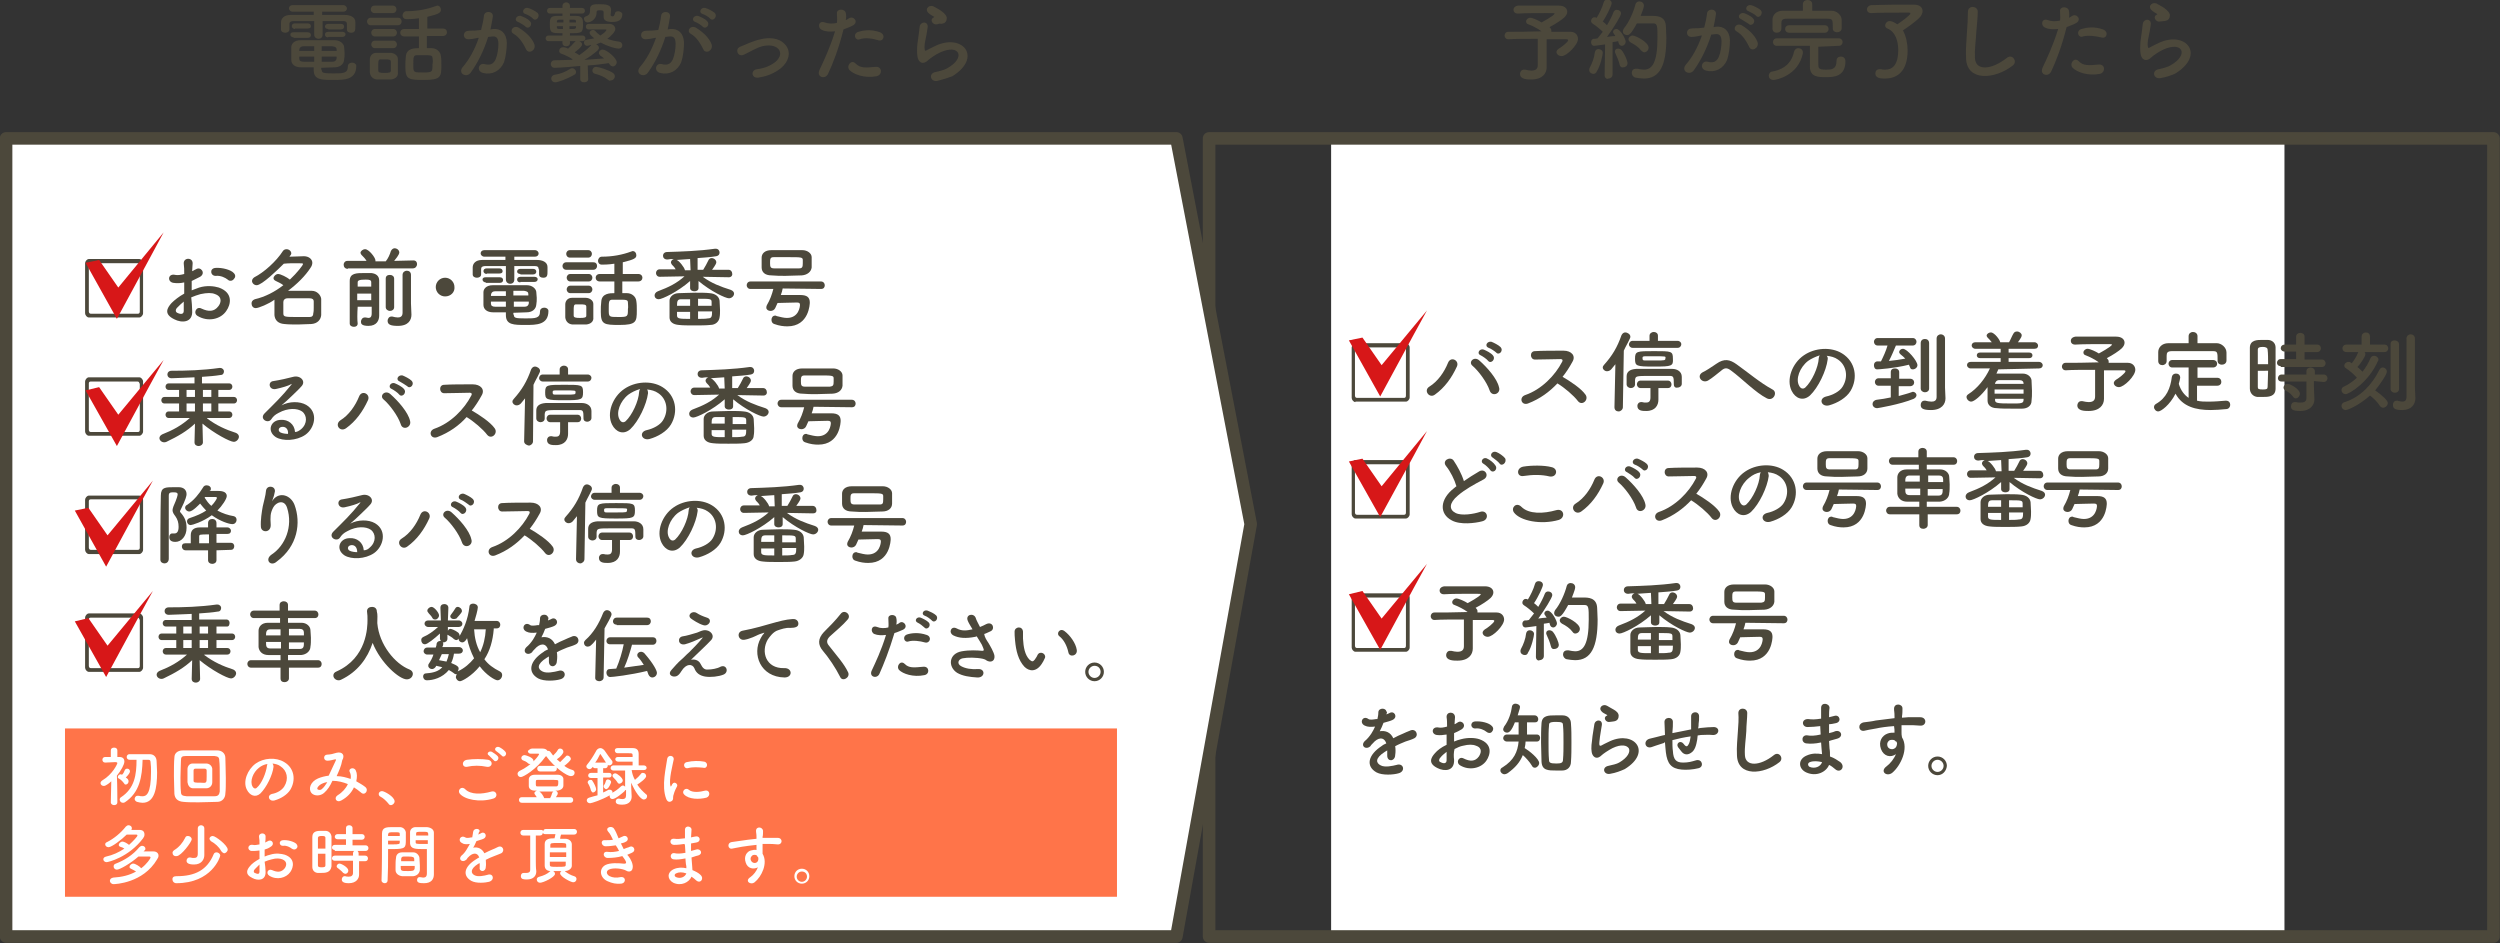 <?xml version="1.0" encoding="utf-8"?>
<!-- Generator: Adobe Illustrator 26.3.1, SVG Export Plug-In . SVG Version: 6.00 Build 0)  -->
<svg version="1.1" id="レイヤー_1" xmlns="http://www.w3.org/2000/svg" xmlns:xlink="http://www.w3.org/1999/xlink" x="0px"
	 y="0px" viewBox="0 0 534.7 201.7" style="enable-background:new 0 0 534.7 201.7;" xml:space="preserve">
<rect x="0" y="0" width="534.7" height="201.7" fill="#333333" stroke="none"/>
<style type="text/css">
	.st0{fill:#FFFFFF;}
	.st1{fill:none;stroke:#4C483B;stroke-width:2.688;stroke-linecap:round;stroke-linejoin:round;}
	.st2{fill:#4C483B;}
	.st3{fill:#D71718;}
	.st4{fill:#FF7449;}
</style>
<rect x="284.7" y="29.6" class="st0" width="203.9" height="170.7"/>
<g>
	<rect x="258.6" y="29.6" class="st1" width="274.7" height="170.7"/>
	<polygon class="st0" points="1.3,200.3 251.6,200.3 267.5,112.1 251.6,29.6 1.3,29.6 	"/>
	<polygon class="st1" points="1.3,200.3 251.6,200.3 267.5,112.1 251.6,29.6 1.3,29.6 	"/>
	<g>
		<path class="st2" d="M19,67.9c-0.4,0-0.8-0.5-0.8-0.9V56.3c0-0.4,0.4-0.9,0.8-0.9h10.8c0.4,0,0.8,0.5,0.8,0.9V67
			c0,0.4-0.4,0.9-0.8,0.9H19z M29.8,56.7c0-0.2-0.1-0.4-0.4-0.4H19.4c-0.3,0-0.4,0.2-0.4,0.4v9.9c0,0.2,0.1,0.5,0.4,0.5h10.1
			c0.3,0,0.4-0.2,0.4-0.5V56.7z"/>
	</g>
	<g>
		<path class="st2" d="M41.1,66.4c0.2,2.7-2.3,2.7-3.8,1.9c-2.3-1.1-1.6-2.4-0.6-3.5c0.6-0.6,1.6-1.4,2.7-2c0-0.8,0-1.6,0-2.4
			c-0.8,0.2-1.6,0.2-2.3,0.1c-1.4-0.2-1.2-2.1,0.4-1.7c0.5,0.1,1.2,0,1.9-0.2c0-0.9,0-1.5-0.1-2.2c-0.1-1.4,2-1.4,1.9,0
			c0,0.4-0.1,1-0.1,1.6c0.3-0.1,0.5-0.3,0.8-0.4c1-0.7,2.2,0.8,0.9,1.6c-0.6,0.3-1.2,0.6-1.8,0.9c0,0.6,0,1.3,0,2
			c0.5-0.2,1.1-0.4,1.6-0.6c1.6-0.5,3.2-0.3,4.2,0c3.1,1.1,2.6,3.6,1.6,5c-1.2,1.8-3.9,2.4-6.1,1.1c-1.1-0.6-0.3-2.2,0.8-1.6
			c1.5,0.7,2.7,0.7,3.6-0.5c0.5-0.6,1-2-0.7-2.6c-0.7-0.3-1.7-0.3-3.1,0c-0.7,0.2-1.3,0.4-2,0.7C41,64.6,41.1,65.6,41.1,66.4z
			 M37.9,65.8c-0.4,0.4-0.4,0.9,0,1.1c0.8,0.4,1.4,0.3,1.4-0.4c0-0.5,0-1.2,0-2C38.8,64.9,38.3,65.4,37.9,65.8z M48.7,59.8
			c-0.5-0.4-1.5-0.9-2.5-0.8c-1.2,0.1-1.5-1.6-0.1-1.7c1.4-0.1,3.3,0.4,3.9,1.1c0.5,0.5,0.3,1,0,1.3C49.7,60.1,49.1,60.2,48.7,59.8z
			"/>
		<path class="st2" d="M54.7,65.9c-0.6,0-0.9-0.5-0.9-1c0-0.4,0.2-0.7,0.7-0.9c2.2-0.5,4.3-1.6,6.1-3c-0.5-0.4-1-0.6-1.6-0.9
			c-0.4-0.2-0.5-0.4-0.5-0.6c0-0.4,0.5-0.9,1-0.9c0.5,0,1.9,0.7,2.5,1.2c1.6-1.5,2.8-3.1,2.8-3.3c0-0.2,0-0.2-1.3-0.2
			c-0.9,0-1.9,0-2.8,0.1c-1.3,1.3-4.7,4.6-5.8,4.6c-0.6,0-1-0.5-1-0.9c0-0.3,0.2-0.6,0.5-0.8c2-1,4.7-3.4,6.1-5.6
			c0.2-0.3,0.5-0.4,0.8-0.4c0.5,0,1,0.4,1,0.9c0,0.2-0.1,0.3-0.4,0.7c1.1,0,2.3-0.1,3.1-0.1c1,0,1.8,0.6,1.8,1.4
			c0,0.3-0.1,0.7-0.4,1.1c-1.1,1.7-2.8,3.4-4.8,4.9c0.6,0,1.3,0,1.9,0c1.1,0,2.2,0,3.2,0c1.1,0,1.9,0.9,2,1.7c0,0.5,0,1.1,0,1.7
			c0,0.6,0,1.2,0,1.8c-0.1,1-0.8,1.8-2.1,1.9c-0.9,0-1.9,0.1-2.8,0.1c-1.1,0-2.1,0-3-0.1c-1.3-0.1-2-0.8-2.1-1.9c0-0.5,0-1,0-1.5
			c0-0.6,0-1.3,0-1.8C57.5,65,55.3,65.9,54.7,65.9z M67.1,65.8c0-0.4,0-0.9,0-1.3c0-0.5-0.3-0.7-0.9-0.7c-0.7,0-1.6,0-2.4,0
			s-1.6,0-2.3,0c-0.6,0-0.9,0.4-0.9,0.8c0,0.3,0,0.6,0,1c0,0.5,0,1,0,1.4c0,0.8,0.3,0.8,3.2,0.8c0.8,0,1.7,0,2.4,0
			c0.5,0,0.8-0.2,0.8-0.8C67.1,66.7,67.1,66.2,67.1,65.8z"/>
		<path class="st2" d="M74.4,57.5c-0.6,0-0.9-0.4-0.9-0.9c0-0.4,0.3-0.8,0.8-0.8h0l4.1,0c-0.3-0.5-0.7-0.9-1.1-1.3
			c-0.1-0.2-0.2-0.3-0.2-0.4c0-0.4,0.5-0.8,1-0.8c0.8,0,2.2,1.8,2.2,2.4c0,0.1,0,0.1,0,0.2h2.2c0.5-0.6,0.9-1.5,1.1-2.2
			c0.2-0.4,0.5-0.6,0.8-0.6c0.5,0,1,0.4,1,0.9c0,0.1,0,0.5-1.1,1.8l4.1-0.1h0c0.6,0,0.8,0.4,0.8,0.8c0,0.4-0.3,0.9-0.9,0.9H74.4z
			 M76.5,69.2c0,0.5-0.4,0.7-0.8,0.7c-0.4,0-0.9-0.2-0.9-0.7c0-1,0-2.7,0-4.4c0-1.7,0-3.5,0-4.7c0-1.7,1.4-1.7,3.2-1.7
			c0.5,0,1,0,1.4,0c1,0.1,1.7,0.6,1.7,1.6c0,0.4,0,1.5,0,2.7c0,1.1,0,2.3,0,2.6c0,0.3,0,0.7,0,1.1s0,0.8,0,1c0,0,0,0,0,0.1
			c0,1-0.5,2.2-2.3,2.2c-1.5,0-1.6-0.5-1.6-0.9c0-0.4,0.3-0.9,0.8-0.9c0.1,0,0.1,0,0.2,0c0.2,0,0.4,0.1,0.6,0.1c0.4,0,0.7-0.2,0.7-1
			c0-0.4,0-0.9,0-1.4h-3C76.4,67.1,76.4,68.5,76.5,69.2L76.5,69.2z M76.4,62.8v1.4h3c0-0.5,0-1,0-1.4H76.4z M79.4,61.3
			c0-0.3,0-0.6,0-0.9c0-0.5-0.3-0.6-1.2-0.6c-1.4,0-1.7,0.2-1.7,0.6v0.9H79.4z M82.5,59.6c0-0.6,0.4-0.8,0.9-0.8s0.9,0.3,0.9,0.8
			v6.1c0,0.5-0.4,0.8-0.9,0.8c-0.4,0-0.9-0.3-0.9-0.8V59.6z M88,67.3C88,67.3,88,67.3,88,67.3c0,1.1-0.6,2.4-2.9,2.4
			c-1.6,0-2.2-0.3-2.2-1.1c0-0.4,0.3-0.9,0.8-0.9c0.1,0,0.1,0,0.2,0c0.4,0.1,0.8,0.2,1.2,0.2c0.5,0,1-0.2,1-1c0-0.7,0-3.8,0-6
			c0-0.9,0-1.7,0-2.1c0-0.6,0.5-0.9,0.9-0.9c0.5,0,0.9,0.3,0.9,0.9c0,0,0,0,0,6.1L88,67.3z"/>
		<path class="st2" d="M95.2,63.4c-1.1,0-2-0.9-2-2c0-1.1,0.9-2,2-2s2,0.9,2,2C97.3,62.5,96.4,63.4,95.2,63.4z"/>
		<path class="st2" d="M115.2,57.6c0-0.6-0.3-0.7-1-0.7c-1.1,0-2.7,0-4.2,0v2.9c0,0.6-0.4,0.9-0.9,0.9c-0.4,0-0.9-0.3-0.9-0.9v-2.9
			c-1.6,0-3.1,0-4.2,0c-1,0-1.1,0.3-1.1,0.7c0,0,0,0,0,1.1v0c0,0.5-0.5,0.7-0.9,0.7c-0.4,0-0.9-0.2-0.9-0.7c0-0.2,0-0.5,0-0.7
			s0-0.5,0-0.8c0-0.8,0.6-1.6,2-1.6c1.5,0,3.3,0,5,0v-0.7h-4.5c-0.5,0-0.8-0.4-0.8-0.7c0-0.4,0.3-0.7,0.8-0.7h10.8
			c0.5,0,0.8,0.4,0.8,0.7c0,0.4-0.3,0.7-0.8,0.7H110v0.7c1.7,0,3.4,0,4.9,0c1,0,2.2,0.4,2.2,1.5c0,0.2,0,0.6,0,0.9
			c0,0.8,0,1.4-0.9,1.4c-0.5,0-0.9-0.2-0.9-0.7c0,0,0,0,0,0V57.6z M103.9,60.4c-0.4,0-0.7-0.3-0.7-0.6c0-0.3,0.2-0.5,0.7-0.5h3
			c0.5,0,0.7,0.3,0.7,0.6c0,0.3-0.2,0.6-0.7,0.6H103.9z M109.9,67.3c0,0.7,0.3,0.8,2.5,0.8c2.1,0,3.1,0,3.1-1.5
			c0-0.5,0.4-0.8,0.9-0.8c0.5,0,0.9,0.3,0.9,0.7c0,3-2.6,3-4.9,3c-2.5,0-4.2,0-4.2-2.1v-0.6c-0.9,0-1.7,0-2.7,0
			c-1.4,0-2.1-0.7-2.1-1.6c0-0.5,0-0.9,0-1.4c0-0.5,0-0.9,0-1.3c0-0.7,0.6-1.5,2-1.5c0.8,0,1.9,0,3.1,0c1.5,0,3,0,4.2,0
			c1.1,0,1.9,0.7,2,1.4c0,0.4,0.1,0.9,0.1,1.3c0,0.5,0,1-0.1,1.5c-0.1,0.9-0.8,1.6-2.1,1.6c-1,0-1.9,0.1-2.8,0.1V67.3z M104.1,58.6
			c-0.4,0-0.7-0.3-0.7-0.6c0-0.3,0.2-0.6,0.7-0.6h2.7c0.5,0,0.7,0.3,0.7,0.6c0,0.3-0.2,0.5-0.7,0.5H104.1z M108.2,62.3
			c-0.9,0-1.7,0-2.3,0c-0.8,0-0.9,0.6-0.9,1h3.2V62.3z M108.2,64.5H105c0,0.1,0,0.3,0,0.4c0,0.5,0.3,0.7,0.9,0.7c0.7,0,1.4,0,2.3,0
			L108.2,64.5z M113,63.3c0-0.1,0-0.2,0-0.4c0-0.4-0.2-0.6-0.9-0.7c-0.6,0-1.4,0-2.3,0c0,0.3,0,0.6,0,1H113z M109.9,64.5v1.1
			c0.8,0,1.6,0,2.3,0c0.5,0,0.8-0.2,0.9-0.7c0-0.1,0-0.3,0-0.4H109.9z M111.3,58.6c-0.5,0-0.7-0.3-0.7-0.5c0-0.3,0.2-0.6,0.7-0.6
			h2.7c0.5,0,0.7,0.3,0.7,0.6c0,0.3-0.2,0.6-0.7,0.6H111.3z M111.3,60.4c-0.5,0-0.7-0.3-0.7-0.6c0-0.3,0.2-0.6,0.7-0.6h3
			c0.5,0,0.7,0.3,0.7,0.5c0,0.3-0.2,0.6-0.7,0.6H111.3z"/>
		<path class="st2" d="M121.1,57.7c-0.5,0-0.8-0.4-0.8-0.8s0.3-0.8,0.8-0.8h5.8c0.6,0,0.8,0.4,0.8,0.8s-0.3,0.8-0.8,0.8H121.1z
			 M125.4,69.4c-0.4,0-1,0-1.5,0c-0.5,0-1.1,0-1.5,0c-0.9-0.1-1.4-0.7-1.5-1.5c0-0.4,0-0.8,0-1.2c0-0.5,0-1.1,0-1.6
			c0-0.7,0.5-1.4,1.4-1.4c0.4,0,0.9,0,1.4,0c0.6,0,1.2,0,1.6,0c0.7,0,1.6,0.5,1.6,1.3c0,0.4,0,0.9,0,1.5c0,0.5,0,1,0,1.4
			C127,68.7,126.4,69.3,125.4,69.4z M121.9,55.1c-0.5,0-0.8-0.4-0.8-0.8c0-0.4,0.3-0.8,0.8-0.8h3.9c0.5,0,0.8,0.4,0.8,0.8
			c0,0.4-0.3,0.8-0.8,0.8H121.9z M122,60.2c-0.5,0-0.8-0.4-0.8-0.8c0-0.4,0.3-0.8,0.8-0.8h3.9c0.5,0,0.8,0.4,0.8,0.8
			c0,0.4-0.3,0.8-0.8,0.8H122z M122,62.7c-0.5,0-0.8-0.4-0.8-0.8c0-0.4,0.3-0.8,0.8-0.8h3.9c0.5,0,0.8,0.4,0.8,0.8
			c0,0.4-0.3,0.8-0.8,0.8H122z M125.4,66.5c0-0.3,0-0.7,0-0.9c0-0.5-0.5-0.5-1.4-0.5c-0.3,0-0.5,0-0.8,0c-0.5,0-0.5,0.4-0.5,1.4
			c0,0.3,0,0.7,0,1c0,0.4,0.4,0.5,1.3,0.5c1.1,0,1.4-0.1,1.4-0.5C125.4,67.1,125.4,66.8,125.4,66.5z M133.1,60.2v2.5
			c0.4,0,0.7,0,1,0c1,0,1.9,0.7,2,1.7c0.1,0.6,0.1,1.3,0.1,2c0,2.4-0.1,3.1-3.7,3.1c-3.3,0-4-0.1-4-2.8c0-0.8,0-1.5,0.1-2.2
			c0.1-1.8,1.9-1.8,2.8-1.8v-2.5h-3.1c-0.6,0-0.9-0.4-0.9-0.8c0-0.4,0.3-0.8,0.9-0.8h3.1v-2.2c-1.2,0.2-2.4,0.2-2.7,0.2
			c-0.5,0-0.8-0.4-0.8-0.8c0-0.4,0.3-0.9,0.8-0.9c2.3,0,4.4-0.4,6.3-1.1c0.1,0,0.2-0.1,0.3-0.1c0.5,0,0.8,0.4,0.8,0.9
			c0,0.6-0.4,0.9-2.9,1.5v2.5h3.3c0.6,0,0.9,0.4,0.9,0.8c0,0.4-0.3,0.8-0.9,0.8H133.1z M134.3,64.7c0-0.6-0.4-0.6-2-0.6
			c-0.4,0-0.9,0-1.3,0c-0.8,0-0.8,0.4-0.8,2.1c0,1.6,0,1.6,2.1,1.6c2,0,2-0.1,2-1.7C134.4,65.7,134.3,65.2,134.3,64.7z"/>
		<path class="st2" d="M155.9,59.3l-5.6-0.1c1.9,1.4,3.8,2.1,6,2.8c0.5,0.2,0.7,0.5,0.7,0.8c0,0.5-0.5,1-1.1,1
			c-0.7,0-3.9-1.5-6.5-3.7l0,1.5v0c0,0.5-0.4,0.7-0.9,0.7c-0.4,0-0.9-0.2-0.9-0.7v0l0-1.5c-2.6,2.3-6,3.9-6.7,3.9
			c-0.6,0-0.9-0.4-0.9-0.8c0-0.3,0.2-0.7,0.7-0.9c2.4-0.9,4-1.7,5.7-3.2l-5.3,0.1h0c-0.5,0-0.8-0.4-0.8-0.8c0-0.4,0.3-0.8,0.8-0.8h0
			l3.4,0c-0.2-0.4-0.5-0.7-0.8-1c-0.1-0.2-0.2-0.3-0.2-0.5c0-0.3,0.3-0.6,0.6-0.7c-0.5,0-0.9,0-1.3,0.1c0,0,0,0-0.1,0
			c-0.6,0-0.9-0.4-0.9-0.8c0-0.4,0.3-0.8,0.9-0.8c3.1-0.1,6.7-0.2,10.2-0.7c0.1,0,0.2,0,0.2,0c0.5,0,0.8,0.4,0.8,0.8
			c0,0.4-0.2,0.7-0.7,0.8c-1.2,0.2-2.6,0.3-4,0.4l0,2.5l1.2,0c0.4-0.6,0.8-1.4,1.1-2c0.1-0.3,0.4-0.5,0.7-0.5c0.5,0,1,0.4,1,0.9
			c0,0.2-0.1,0.5-0.9,1.6l3.5,0h0c0.5,0,0.8,0.4,0.8,0.8C156.7,58.9,156.4,59.3,155.9,59.3L155.9,59.3z M151.9,69.5
			c-0.9,0.1-2.2,0.1-3.4,0.1c-1.3,0-2.5,0-3.3-0.1c-1.3-0.1-2-0.7-2-1.6c0-0.6,0-1.2,0-1.8c0-0.6,0-1.2,0-1.8c0-0.8,0.8-1.6,2-1.6
			c0.9,0,2.2-0.1,3.5-0.1c1.1,0,2.3,0,3.1,0.1c1.3,0.1,2,0.8,2.1,1.6c0,0.6,0.1,1.3,0.1,2c0,0.5,0,1.1-0.1,1.6
			C153.8,68.7,153.1,69.5,151.9,69.5z M147.6,55.4c-1,0.1-2,0.1-2.9,0.2c0.5,0.1,1.7,1.6,1.8,2.2l1.2,0L147.6,55.4z M147.6,66.7
			h-2.8c0,0.3,0,0.6,0,0.8c0,0.7,0.7,0.7,2.8,0.7V66.7z M147.6,64c-0.8,0-1.5,0-1.9,0c-0.8,0-0.9,0.4-0.9,1.4h2.8V64z M152.2,65.4
			c0-0.3,0-0.5,0-0.8c0-0.7-0.3-0.7-2.9-0.7v1.5H152.2z M149.3,66.7v1.5c0.8,0,1.6,0,2.1-0.1c0.8,0,0.9-0.4,0.9-1.5H149.3z"/>
		<path class="st2" d="M167.4,61.7c-0.1,0.5-0.2,0.9-0.4,1.4c0.8,0,1.8,0,2.9,0c0.4,0,0.9,0,1.3,0c1.4,0,2,0.5,2,1.6
			c0,0.2-0.1,5.1-4.8,5.1c-0.8,0-1.7-0.1-2.8-0.5c-0.4-0.1-0.6-0.5-0.6-0.9c0-0.5,0.3-0.9,0.8-0.9c0.1,0,0.2,0,0.3,0.1
			c0.8,0.2,1.6,0.4,2.2,0.4c2.6,0,2.8-2.5,2.8-2.8c0-0.4-0.2-0.5-0.7-0.5c-1.3,0-3.1,0.1-4.1,0.1c-0.2,0.4-0.3,0.7-0.5,1.1
			c-0.2,0.4-0.6,0.6-1,0.6c-0.5,0-0.9-0.3-0.9-0.7c0-0.1,0-0.3,0.1-0.5c0.7-1.2,1.1-2.3,1.4-3.5l-4.9,0c-0.5,0-0.8-0.4-0.8-0.8
			c0-0.4,0.3-0.8,0.8-0.8h15.1c0.5,0,0.8,0.4,0.8,0.8c0,0.4-0.2,0.8-0.8,0.8L167.4,61.7z M171.5,58.9c-1.2,0-2.4,0.1-3.5,0.1
			c-1,0-2,0-3-0.1c-1.4,0-2.1-0.7-2.1-1.7c0-0.3,0-0.6,0-0.9c0-0.4,0-0.8,0-1.2c0-0.8,0.6-1.6,2.1-1.6c0.8,0,1.8,0,2.8,0
			c1.3,0,2.7,0,3.8,0c1.1,0,2,0.7,2,1.5c0,0.4,0,0.7,0,1.1s0,0.8,0,1.1C173.5,58.1,172.7,58.8,171.5,58.9z M171.7,56.3
			c0-0.2,0-0.5,0-0.7c0-0.6-0.4-0.6-3.2-0.6c-1,0-2.1,0-3,0c-0.8,0-0.8,0.4-0.8,1.3c0,0.8,0.1,1.1,0.9,1.1c0.8,0,1.7,0,2.6,0
			s1.9,0,2.7,0C171.6,57.4,171.7,57.1,171.7,56.3z"/>
	</g>
	<g>
		<path class="st2" d="M19,93.2c-0.4,0-0.8-0.5-0.8-0.9V81.6c0-0.4,0.4-0.9,0.8-0.9h10.8c0.4,0,0.8,0.5,0.8,0.9v10.7
			c0,0.4-0.4,0.9-0.8,0.9H19z M29.8,82c0-0.2-0.1-0.4-0.4-0.4H19.4c-0.3,0-0.4,0.2-0.4,0.4v9.9c0,0.2,0.1,0.5,0.4,0.5h10.1
			c0.3,0,0.4-0.2,0.4-0.5V82z"/>
	</g>
	<g>
		<path class="st2" d="M44.3,89.5c2,1.5,4,2.4,6.2,3.1c0.4,0.2,0.6,0.5,0.6,0.8c0,0.5-0.5,1.1-1.1,1.1c-0.8,0-4.2-1.8-6.7-3.9l0.1,4
			v0c0,0.5-0.5,0.8-0.9,0.8s-0.9-0.2-0.9-0.8v0l0.1-4c-1.7,1.6-3.6,2.7-6.1,3.9c-0.2,0.1-0.4,0.1-0.5,0.1c-0.5,0-1-0.4-1-0.9
			c0-0.3,0.2-0.6,0.6-0.8c2.3-0.9,4.1-1.9,5.9-3.5h-4.5c-0.5,0-0.7-0.4-0.7-0.7s0.2-0.7,0.7-0.7l2.2,0v-1.7l-3.1,0
			c-0.5,0-0.7-0.4-0.7-0.7s0.2-0.7,0.7-0.7l3.1,0v-1.5l-2.2,0c-0.5,0-0.7-0.4-0.7-0.7s0.2-0.7,0.7-0.7h5.5l0-1.3
			c-0.7,0-3.8,0.2-4.9,0.2c-0.6,0-0.9-0.4-0.9-0.8c0-0.4,0.3-0.8,0.9-0.8c3.1,0,6.7-0.1,10.2-0.6c0.1,0,0.1,0,0.2,0
			c0.5,0,0.8,0.4,0.8,0.7c0,0.4-0.2,0.8-0.7,0.8c-1.2,0.2-2.5,0.3-4,0.4V82h5.8c0.5,0,0.7,0.4,0.7,0.7s-0.2,0.7-0.7,0.7l-2.3,0v1.5
			l3.3,0c0.5,0,0.7,0.4,0.7,0.7s-0.2,0.7-0.7,0.7l-3.3,0v1.7l2.3,0c0.5,0,0.7,0.4,0.7,0.7s-0.2,0.7-0.7,0.7H44.3z M41.7,83.4h-1.8
			v1.5h1.8L41.7,83.4z M41.7,86.3h-1.8v1.7h1.8L41.7,86.3z M45.2,86.3h-1.8l0,1.7h1.8V86.3z M45.2,83.4h-1.8v1.5h1.8V83.4z"/>
		<path class="st2" d="M64.4,91.8c1.4-1.2,1.3-3,0.2-3.8c-1-0.7-3-0.8-5,0.3c-0.8,0.4-1.2,0.8-1.6,1.4c-0.7,1-2.6-0.1-1.4-1.3
			c2.1-2.1,3.6-3.5,5.7-6.1c0.2-0.3,0-0.2-0.1-0.1c-0.5,0.3-1.8,0.7-3.2,1c-1.5,0.3-1.8-1.6-0.5-1.7c1.3-0.2,3.1-0.6,4.2-0.9
			c1.5-0.4,2.8,0.9,1.8,2c-0.6,0.7-1.4,1.4-2.1,2.1s-1.5,1.4-2.2,2c1.7-0.9,3.9-0.9,5.3-0.1c2.7,1.6,1.8,5-0.2,6.4
			c-1.9,1.3-4.8,1.4-6.3,0.5c-2-1.3-1.1-3.7,1.1-3.7c1.5-0.1,2.9,0.9,3,2.6C63.6,92.4,64,92.1,64.4,91.8z M60.3,91.3
			c-0.8,0.1-0.9,0.9-0.3,1.2c0.4,0.2,1.1,0.3,1.6,0.3C61.7,91.9,61.2,91.2,60.3,91.3z"/>
		<path class="st2" d="M72.8,89.9c1.8-1.1,3.2-3.1,4-5.1c0.6-1.5,2.5-0.5,1.9,0.8c-1.1,2.4-2.6,4.5-4.7,6
			C72.7,92.5,71.5,90.8,72.8,89.9z M85.7,90.7c-0.6-1.8-2.4-4.2-3.7-5.3c-0.9-0.8,0.4-2.1,1.5-1.1c1.7,1.5,3.8,3.9,4.2,5.7
			C88.1,91.4,86.1,92.2,85.7,90.7z M83.8,83.2c-1-0.4-0.2-1.6,0.7-1.2c0.5,0.2,1.5,0.7,1.9,1.2c0.7,0.8-0.4,1.9-1,1.2
			C85.1,84,84.2,83.4,83.8,83.2z M85.5,81.6c-1-0.4-0.3-1.5,0.6-1.3c0.5,0.2,1.5,0.7,1.9,1.1c0.8,0.8-0.3,1.9-0.9,1.2
			C86.8,82.4,85.9,81.8,85.5,81.6z"/>
		<path class="st2" d="M93.5,93.5c-1.4,0.5-2-1.3-0.6-1.8c3.5-1.2,6.4-4.2,7.9-7.1c0.2-0.3,0.1-0.6-0.3-0.6c-1.2,0-3.8,0.1-5.5,0.1
			c-1.1,0-1.2-1.8,0-1.8c1.4-0.1,4.2-0.1,6.1-0.1c1.7,0,2.7,1.1,1.9,2.4c-0.6,1.1-1.3,2.2-2.1,3.2c1.6,0.9,4,2.5,4.9,3.8
			c0.8,1.1-0.7,2.5-1.6,1.4c-0.9-1.2-2.9-2.9-4.4-3.8C98.2,91,96.1,92.5,93.5,93.5z"/>
		<path class="st2" d="M112.1,94.4l0.2-9.2c-0.3,0.4-0.6,0.7-0.9,1.1c-0.3,0.3-0.6,0.4-0.9,0.4c-0.5,0-0.9-0.4-0.9-0.8
			c0-0.2,0.1-0.4,0.3-0.6c1.7-1.9,2.8-3.7,3.7-6.3c0.2-0.4,0.5-0.6,0.8-0.6c0.5,0,1.1,0.4,1.1,0.9c0,0.1,0,0.2-0.1,0.4
			c-0.4,0.9-0.9,1.7-1.3,2.6L114,94.4c0,0.5-0.5,0.9-0.9,0.9C112.6,95.2,112.1,94.9,112.1,94.4L112.1,94.4z M124.8,89.5
			c0-1.7-0.1-1.8-1-1.8c-0.8,0-2.4,0-3.9,0c-3.2,0-3.3,0-3.4,0.9c0,0,0,0,0,0.9v0c0,0.5-0.4,0.8-0.9,0.8c-0.4,0-0.9-0.3-0.9-0.8
			c0-0.2,0-0.5,0-0.8c0-0.3,0-0.6,0-0.9c0-1,0.7-1.5,2-1.6c1.1,0,2.9,0,4.5,0c1.2,0,2.4,0,3.3,0c0.9,0,2,0.5,2,1.7
			c0,0.2,0,0.5,0,0.8c0,0.3,0,0.5,0,0.7c0,0.5-0.5,0.8-0.9,0.8C125.2,90.2,124.8,90,124.8,89.5L124.8,89.5z M116.1,81.6
			c-0.5,0-0.8-0.4-0.8-0.7c0-0.4,0.3-0.8,0.8-0.8l3.6,0v-1.1v0c0-0.5,0.5-0.8,0.9-0.8c0.5,0,0.9,0.3,0.9,0.8v0v1.1l4.2,0
			c0.5,0,0.8,0.4,0.8,0.7c0,0.4-0.3,0.8-0.8,0.8H116.1z M120.7,85.6c-3.9,0-4.1-0.1-4.1-1.7c0-1.6,0.4-1.6,4.1-1.6c3.7,0,4,0,4,1.6
			C124.7,85.5,124.4,85.6,120.7,85.6z M121.5,90.3v1.4l0,1c0,0,0,0.1,0,0.1c0,1.1-0.6,2.4-2.6,2.4c-0.8,0-1.9,0-1.9-1.1
			c0-0.4,0.3-0.8,0.8-0.8c0.1,0,0.1,0,0.2,0c0.3,0.1,0.6,0.1,0.9,0.1c0.5,0,0.9-0.2,0.9-1.1v-2h-2.1c-0.5,0-0.8-0.4-0.8-0.8
			s0.3-0.8,0.8-0.8h5.8c0.5,0,0.8,0.4,0.8,0.8s-0.2,0.8-0.8,0.8H121.5z M120.7,83.5c-0.7,0-1.4,0-2,0c-0.5,0-0.5,0.2-0.5,0.4
			c0,0.4,0.1,0.5,0.5,0.5c0.7,0,1.5,0,2.3,0c2,0,2.1,0,2.1-0.5C123.1,83.5,123.1,83.5,120.7,83.5z"/>
		<path class="st2" d="M138.6,84.1c-0.3,2.4-2,6-3.8,7.7c-1.5,1.3-3.1,0.6-3.9-1c-1.2-2.4,0.1-5.9,2.6-7.6c2.3-1.6,5.8-1.9,8.2-0.4
			c2.9,1.8,3.4,5.3,1.8,8c-0.9,1.5-2.8,2.6-4.6,3.1c-1.7,0.4-2.3-1.5-0.6-1.9c1.4-0.3,2.9-1.1,3.5-2.1c1.3-2.1,0.8-4.6-1-5.8
			c-0.7-0.5-1.5-0.7-2.4-0.8C138.5,83.4,138.6,83.7,138.6,84.1z M134.4,84.4c-1.8,1.4-2.7,3.9-1.9,5.3c0.3,0.6,0.8,0.8,1.3,0.4
			c1.4-1.3,2.8-4.3,2.9-6.3c0-0.2,0.1-0.4,0.2-0.6C135.9,83.5,135.1,83.9,134.4,84.4z"/>
		<path class="st2" d="M163.3,84.6l-5.6-0.1c1.9,1.4,3.8,2.1,6,2.8c0.5,0.2,0.7,0.5,0.7,0.8c0,0.5-0.5,1-1.1,1
			c-0.7,0-3.9-1.5-6.5-3.7l0,1.5v0c0,0.5-0.4,0.7-0.9,0.7c-0.4,0-0.9-0.2-0.9-0.7v0l0-1.5c-2.6,2.3-6,3.9-6.7,3.9
			c-0.6,0-0.9-0.4-0.9-0.8c0-0.3,0.2-0.7,0.7-0.9c2.4-0.9,4-1.7,5.7-3.2l-5.3,0.1h0c-0.5,0-0.8-0.4-0.8-0.8c0-0.4,0.3-0.8,0.8-0.8h0
			l3.4,0c-0.2-0.4-0.5-0.7-0.8-1c-0.1-0.2-0.2-0.3-0.2-0.5c0-0.3,0.3-0.6,0.6-0.7c-0.5,0-0.9,0-1.3,0.1c0,0,0,0-0.1,0
			c-0.6,0-0.9-0.4-0.9-0.8c0-0.4,0.3-0.8,0.9-0.8c3.1-0.1,6.7-0.2,10.2-0.7c0.1,0,0.2,0,0.2,0c0.5,0,0.8,0.4,0.8,0.8
			c0,0.4-0.2,0.7-0.7,0.8c-1.2,0.2-2.6,0.3-4,0.4l0,2.5l1.2,0c0.4-0.6,0.8-1.4,1.1-2c0.1-0.3,0.4-0.5,0.7-0.5c0.5,0,1,0.4,1,0.9
			c0,0.2-0.1,0.5-0.9,1.6l3.5,0h0c0.5,0,0.8,0.4,0.8,0.8C164.1,84.2,163.8,84.6,163.3,84.6L163.3,84.6z M159.2,94.8
			c-0.9,0.1-2.2,0.1-3.4,0.1c-1.3,0-2.5,0-3.3-0.1c-1.3-0.1-2-0.7-2-1.6c0-0.6,0-1.2,0-1.8c0-0.6,0-1.2,0-1.8c0-0.8,0.8-1.6,2-1.6
			c0.9,0,2.2-0.1,3.5-0.1c1.1,0,2.3,0,3.1,0.1c1.3,0.1,2,0.8,2.1,1.6c0,0.6,0.1,1.3,0.1,2c0,0.5,0,1.1-0.1,1.6
			C161.2,94,160.4,94.7,159.2,94.8z M154.9,80.7c-1,0.1-2,0.1-2.9,0.2c0.5,0.1,1.7,1.6,1.8,2.2l1.2,0L154.9,80.7z M155,92h-2.8
			c0,0.3,0,0.6,0,0.8c0,0.7,0.7,0.7,2.8,0.7V92z M155,89.2c-0.8,0-1.5,0-1.9,0c-0.8,0-0.9,0.4-0.9,1.4h2.8V89.2z M159.6,90.7
			c0-0.3,0-0.5,0-0.8c0-0.7-0.3-0.7-2.9-0.7v1.5H159.6z M156.6,92v1.5c0.8,0,1.6,0,2.1-0.1c0.8,0,0.9-0.4,0.9-1.5H156.6z"/>
		<path class="st2" d="M174,87c-0.1,0.5-0.2,0.9-0.4,1.4c0.8,0,1.8,0,2.9,0c0.4,0,0.9,0,1.3,0c1.4,0,2,0.5,2,1.6
			c0,0.2-0.1,5.1-4.8,5.1c-0.8,0-1.7-0.1-2.8-0.5c-0.4-0.1-0.6-0.5-0.6-0.9c0-0.5,0.3-0.9,0.8-0.9c0.1,0,0.2,0,0.3,0.1
			c0.8,0.2,1.6,0.4,2.2,0.4c2.6,0,2.8-2.5,2.8-2.8c0-0.4-0.2-0.5-0.7-0.5c-1.3,0-3.1,0.1-4.1,0.1c-0.2,0.4-0.3,0.7-0.5,1.1
			c-0.2,0.4-0.6,0.6-1,0.6c-0.5,0-0.9-0.3-0.9-0.7c0-0.1,0-0.3,0.1-0.5c0.7-1.2,1.1-2.3,1.4-3.5l-4.9,0c-0.5,0-0.8-0.4-0.8-0.8
			c0-0.4,0.3-0.8,0.8-0.8h15.1c0.5,0,0.8,0.4,0.8,0.8c0,0.4-0.2,0.8-0.8,0.8L174,87z M178.1,84.2c-1.2,0-2.4,0.1-3.5,0.1
			c-1,0-2,0-3-0.1c-1.4,0-2.1-0.7-2.1-1.7c0-0.3,0-0.6,0-0.9c0-0.4,0-0.8,0-1.2c0-0.8,0.6-1.6,2.1-1.6c0.8,0,1.8,0,2.8,0
			c1.3,0,2.7,0,3.8,0c1.1,0,2,0.7,2,1.5c0,0.4,0,0.7,0,1.1s0,0.8,0,1.1C180.1,83.4,179.4,84.1,178.1,84.2z M178.3,81.6
			c0-0.2,0-0.5,0-0.7c0-0.6-0.4-0.6-3.2-0.6c-1,0-2.1,0-3,0c-0.8,0-0.8,0.4-0.8,1.3c0,0.8,0.1,1.1,0.9,1.1c0.8,0,1.7,0,2.6,0
			s1.9,0,2.7,0C178.2,82.6,178.3,82.4,178.3,81.6z"/>
	</g>
	<g>
		<path class="st2" d="M19,118.5c-0.4,0-0.8-0.5-0.8-0.9v-10.7c0-0.4,0.4-0.9,0.8-0.9h10.8c0.4,0,0.8,0.5,0.8,0.9v10.7
			c0,0.4-0.4,0.9-0.8,0.9H19z M29.8,107.2c0-0.2-0.1-0.4-0.4-0.4H19.4c-0.3,0-0.4,0.2-0.4,0.4v9.9c0,0.2,0.1,0.5,0.4,0.5h10.1
			c0.3,0,0.4-0.2,0.4-0.5V107.2z"/>
	</g>
	<g>
		<path class="st2" d="M35.2,120.5c-0.5,0-0.9-0.3-0.9-0.8c0-3.5,0-9.7,0.1-13.7c0-1.8,1-1.8,2.8-1.8c0.4,0,0.7,0,1,0
			c1.1,0,1.7,0.6,1.7,1.5c0,0.3-0.1,1-1.3,3.4c0,0.1-0.1,0.1-0.1,0.2c0,0.1,0,0.2,0.1,0.3c0.9,1,1.3,1.9,1.3,3.3c0,1.8-1.1,3-2.4,3
			c-1.1,0-1.3-0.6-1.3-1c0-0.4,0.2-0.8,0.6-0.8c0.1,0,0.1,0,0.2,0c0.1,0,0.2,0,0.3,0c0.3,0,0.9-0.1,0.9-1.4c0-0.9-0.2-1.6-0.7-2.3
			c-0.3-0.4-0.6-0.8-0.6-1.3c0-0.2,0.1-0.5,0.2-0.8c0.8-1.8,0.9-2.4,0.9-2.6c0-0.3-0.3-0.4-0.8-0.4c-0.7,0-1.1,0-1.1,0.7
			c0,1.8,0,4,0,6.4c0,5.9,0,6.2,0,7.1C36.1,120.2,35.6,120.5,35.2,120.5z M46.3,117.7l0,2.1v0c0,0.5-0.4,0.8-0.9,0.8
			s-0.9-0.3-0.9-0.8v0l0-2.1l-4.8,0c-0.5,0-0.8-0.4-0.8-0.8s0.2-0.7,0.7-0.7h0l1.2,0v-1.7c0-1,0.5-1.7,2-1.7h1.7l0-0.9v0
			c0-0.6,0.4-0.9,0.9-0.9s0.9,0.3,0.9,0.9v0l0,0.9h2.3c0.5,0,0.8,0.4,0.8,0.7c0,0.4-0.2,0.7-0.8,0.7l-2.3,0l0,1.9l3.1,0
			c0.5,0,0.7,0.4,0.7,0.7c0,0.4-0.2,0.8-0.7,0.8L46.3,117.7z M44.8,105c0.6,0,1.2,0,1.7,0c0.6,0,2,0,2,1.1c0,0.6-1,2.1-2,3.1
			c1.1,0.6,2.3,1,3.5,1.2c0.4,0.1,0.6,0.4,0.6,0.8c0,0.4-0.3,0.9-0.9,0.9c-0.7,0-2.6-0.6-4.4-1.9c-1.9,1.4-4.2,2.1-4.5,2.1
			c-0.5,0-0.8-0.4-0.8-0.8c0-0.3,0.2-0.6,0.6-0.7c1.5-0.5,2.6-1,3.5-1.6c-0.5-0.5-0.9-1-1.3-1.5c-0.2,0.2-1.6,1.7-2.3,1.7
			c-0.5,0-0.9-0.4-0.9-0.8c0-0.2,0.1-0.5,0.4-0.6c1.5-1,2.6-2.4,3.4-3.7c0.2-0.4,0.5-0.5,0.8-0.5c0.5,0,0.9,0.3,0.9,0.7
			c0,0.1,0,0.3-0.1,0.4L44.8,105z M44.7,114.3c-2,0-2.1,0-2.1,0.5v1.4h2.1V114.3z M43.8,106.5c0.4,0.6,0.8,1.2,1.4,1.7
			c0.8-0.8,1.2-1.6,1.2-1.7c0-0.1-0.1-0.2-0.3-0.2c-0.7,0-1.6,0-2.3,0L43.8,106.5z"/>
		<path class="st2" d="M58.1,118.6c2.9-1.9,4.6-6,3.3-10c-0.6-1.9-2.4-1.2-3,0c-0.6,1.2-0.6,1.9-0.5,3.6c0.1,1.8-2,1.8-2.1,0.5
			c-0.1-1.5,0.2-3.3,0.4-4.4c0.2-1,0.6-2.2,0.7-3.4c0.2-1.2,2-1,1.9,0.2c-0.1,0.6-0.3,1.3-0.5,1.8c-0.2,0.5-0.1,0.3,0.1,0
			c1.4-1.8,3.8-1,4.6,1.1c1.4,3.8,0.7,8.8-3.8,12.1C57.9,121.3,56.5,119.7,58.1,118.6z"/>
		<path class="st2" d="M79.1,117.1c1.4-1.2,1.3-3,0.2-3.8c-1-0.7-3-0.8-5,0.3c-0.8,0.4-1.2,0.8-1.6,1.4c-0.7,1-2.6-0.1-1.4-1.3
			c2.1-2.1,3.6-3.5,5.7-6.1c0.2-0.3,0-0.2-0.1-0.1c-0.5,0.3-1.8,0.7-3.2,1c-1.5,0.3-1.8-1.6-0.5-1.7c1.3-0.2,3.1-0.6,4.2-0.9
			c1.5-0.4,2.8,0.9,1.8,2c-0.6,0.7-1.4,1.4-2.1,2.1s-1.5,1.4-2.2,2c1.7-0.9,3.9-0.9,5.3-0.1c2.7,1.6,1.8,5-0.2,6.4
			c-1.9,1.3-4.8,1.4-6.3,0.5c-2-1.3-1.1-3.7,1.1-3.7c1.5-0.1,2.9,0.9,3,2.6C78.4,117.7,78.8,117.4,79.1,117.1z M75.1,116.6
			c-0.8,0.1-0.9,0.9-0.3,1.2c0.4,0.2,1.1,0.3,1.6,0.3C76.4,117.1,75.9,116.5,75.1,116.6z"/>
		<path class="st2" d="M85.9,115.2c1.8-1.1,3.2-3.1,4-5.1c0.6-1.5,2.5-0.5,1.9,0.8c-1.1,2.4-2.6,4.5-4.7,6
			C85.9,117.8,84.6,116,85.9,115.2z M98.8,116c-0.6-1.8-2.4-4.2-3.7-5.3c-0.9-0.8,0.4-2.1,1.5-1.1c1.7,1.5,3.8,3.9,4.2,5.7
			C101.3,116.7,99.3,117.5,98.8,116z M96.9,108.5c-1-0.4-0.2-1.6,0.7-1.2c0.5,0.2,1.5,0.7,1.9,1.2c0.7,0.8-0.4,1.9-1,1.2
			C98.2,109.3,97.3,108.7,96.9,108.5z M98.6,106.9c-1-0.4-0.3-1.5,0.6-1.3c0.5,0.2,1.5,0.7,1.9,1.1c0.8,0.8-0.3,1.9-0.9,1.2
			C99.9,107.7,99,107,98.6,106.9z"/>
		<path class="st2" d="M105.9,118.8c-1.4,0.5-2-1.3-0.6-1.8c3.5-1.2,6.4-4.2,7.9-7.1c0.2-0.3,0.1-0.6-0.3-0.6
			c-1.2,0-3.8,0.1-5.5,0.1c-1.1,0-1.2-1.8,0-1.8c1.4-0.1,4.2-0.1,6.1-0.1c1.7,0,2.7,1.1,1.9,2.4c-0.6,1.1-1.3,2.2-2.1,3.2
			c1.6,0.9,4,2.5,4.9,3.8c0.8,1.1-0.7,2.5-1.6,1.4c-0.9-1.2-2.9-2.9-4.4-3.8C110.5,116.3,108.5,117.8,105.9,118.8z"/>
		<path class="st2" d="M123.2,119.6l0.2-9.2c-0.3,0.4-0.6,0.7-0.9,1.1c-0.3,0.3-0.6,0.4-0.9,0.4c-0.5,0-0.9-0.4-0.9-0.8
			c0-0.2,0.1-0.4,0.3-0.6c1.7-1.9,2.8-3.7,3.7-6.3c0.2-0.4,0.5-0.6,0.8-0.6c0.5,0,1.1,0.4,1.1,0.9c0,0.1,0,0.2-0.1,0.4
			c-0.4,0.9-0.9,1.7-1.3,2.6l-0.2,12.1c0,0.5-0.5,0.9-0.9,0.9C123.7,120.5,123.2,120.2,123.2,119.6L123.2,119.6z M135.9,114.8
			c0-1.7-0.1-1.8-1-1.8c-0.8,0-2.4,0-3.9,0c-3.2,0-3.3,0-3.4,0.9c0,0,0,0,0,0.9v0c0,0.5-0.4,0.8-0.9,0.8c-0.4,0-0.9-0.3-0.9-0.8
			c0-0.2,0-0.5,0-0.8c0-0.3,0-0.6,0-0.9c0-1,0.7-1.5,2-1.6c1.1,0,2.9,0,4.5,0c1.2,0,2.4,0,3.3,0c0.9,0,2,0.5,2,1.7
			c0,0.2,0,0.5,0,0.8c0,0.3,0,0.5,0,0.7c0,0.5-0.5,0.8-0.9,0.8C136.3,115.5,135.9,115.3,135.9,114.8L135.9,114.8z M127.2,106.9
			c-0.5,0-0.8-0.4-0.8-0.7c0-0.4,0.3-0.8,0.8-0.8l3.6,0v-1.1v0c0-0.5,0.5-0.8,0.9-0.8c0.5,0,0.9,0.3,0.9,0.8v0v1.1l4.2,0
			c0.5,0,0.8,0.4,0.8,0.7c0,0.4-0.3,0.8-0.8,0.8H127.2z M131.8,110.9c-3.9,0-4.1-0.1-4.1-1.7c0-1.6,0.4-1.6,4.1-1.6c3.7,0,4,0,4,1.6
			C135.8,110.8,135.5,110.9,131.8,110.9z M132.6,115.5v1.4l0,1c0,0,0,0.1,0,0.1c0,1.1-0.6,2.4-2.6,2.4c-0.8,0-1.9,0-1.9-1.1
			c0-0.4,0.3-0.8,0.8-0.8c0.1,0,0.1,0,0.2,0c0.3,0.1,0.6,0.1,0.9,0.1c0.5,0,0.9-0.2,0.9-1.1v-2h-2.1c-0.5,0-0.8-0.4-0.8-0.8
			s0.3-0.8,0.8-0.8h5.8c0.5,0,0.8,0.4,0.8,0.8s-0.2,0.8-0.8,0.8H132.6z M131.7,108.7c-0.7,0-1.4,0-2,0c-0.5,0-0.5,0.2-0.5,0.4
			c0,0.4,0.1,0.5,0.5,0.5c0.7,0,1.5,0,2.3,0c2,0,2.1,0,2.1-0.5C134.2,108.7,134.2,108.7,131.7,108.7z"/>
		<path class="st2" d="M149.2,109.4c-0.3,2.4-2,6-3.8,7.7c-1.5,1.3-3.1,0.6-3.9-1c-1.2-2.4,0.1-5.9,2.6-7.6c2.3-1.6,5.8-1.9,8.2-0.4
			c2.9,1.8,3.4,5.3,1.8,8c-0.9,1.5-2.8,2.6-4.6,3.1c-1.7,0.4-2.3-1.5-0.6-1.9c1.4-0.3,2.9-1.1,3.5-2.1c1.3-2.1,0.8-4.6-1-5.8
			c-0.7-0.5-1.5-0.7-2.4-0.8C149.1,108.7,149.3,109,149.2,109.4z M145,109.7c-1.8,1.4-2.7,3.9-1.9,5.3c0.3,0.6,0.8,0.8,1.3,0.4
			c1.4-1.3,2.8-4.3,2.9-6.3c0-0.2,0.1-0.4,0.2-0.6C146.6,108.8,145.7,109.2,145,109.7z"/>
		<path class="st2" d="M173.9,109.8l-5.6-0.1c1.9,1.4,3.8,2.1,6,2.8c0.5,0.2,0.7,0.5,0.7,0.8c0,0.5-0.5,1-1.1,1
			c-0.7,0-3.9-1.5-6.5-3.7l0,1.5v0c0,0.5-0.4,0.7-0.9,0.7c-0.4,0-0.9-0.2-0.9-0.7v0l0-1.5c-2.6,2.3-6,3.9-6.7,3.9
			c-0.6,0-0.9-0.4-0.9-0.8c0-0.3,0.2-0.7,0.7-0.9c2.4-0.9,4-1.7,5.7-3.2l-5.3,0.1h0c-0.5,0-0.8-0.4-0.8-0.8c0-0.4,0.3-0.8,0.8-0.8h0
			l3.4,0c-0.2-0.4-0.5-0.7-0.8-1c-0.1-0.2-0.2-0.3-0.2-0.5c0-0.3,0.3-0.6,0.6-0.7c-0.5,0-0.9,0-1.3,0.1c0,0,0,0-0.1,0
			c-0.6,0-0.9-0.4-0.9-0.8c0-0.4,0.3-0.8,0.9-0.8c3.1-0.1,6.7-0.2,10.2-0.7c0.1,0,0.2,0,0.2,0c0.5,0,0.8,0.4,0.8,0.8
			c0,0.4-0.2,0.7-0.7,0.8c-1.2,0.2-2.6,0.3-4,0.4l0,2.5l1.2,0c0.4-0.6,0.8-1.4,1.1-2c0.1-0.3,0.4-0.5,0.7-0.5c0.5,0,1,0.4,1,0.9
			c0,0.2-0.1,0.5-0.9,1.6l3.5,0h0c0.5,0,0.8,0.4,0.8,0.8C174.7,109.5,174.4,109.8,173.9,109.8L173.9,109.8z M169.9,120.1
			c-0.9,0.1-2.2,0.1-3.4,0.1c-1.3,0-2.5,0-3.3-0.1c-1.3-0.1-2-0.7-2-1.6c0-0.6,0-1.2,0-1.8c0-0.6,0-1.2,0-1.8c0-0.8,0.8-1.6,2-1.6
			c0.9,0,2.2-0.1,3.5-0.1c1.1,0,2.3,0,3.1,0.1c1.3,0.1,2,0.8,2.1,1.6c0,0.6,0.1,1.3,0.1,2c0,0.5,0,1.1-0.1,1.6
			C171.8,119.3,171,120,169.9,120.1z M165.6,105.9c-1,0.1-2,0.1-2.9,0.2c0.5,0.1,1.7,1.6,1.8,2.2l1.2,0L165.6,105.9z M165.6,117.3
			h-2.8c0,0.3,0,0.6,0,0.8c0,0.7,0.7,0.7,2.8,0.7V117.3z M165.6,114.5c-0.8,0-1.5,0-1.9,0c-0.8,0-0.9,0.4-0.9,1.4h2.8V114.5z
			 M170.2,116c0-0.3,0-0.5,0-0.8c0-0.7-0.3-0.7-2.9-0.7v1.5H170.2z M167.3,117.3v1.5c0.8,0,1.6,0,2.1-0.1c0.8,0,0.9-0.4,0.9-1.5
			H167.3z"/>
		<path class="st2" d="M184.7,112.3c-0.1,0.5-0.2,0.9-0.4,1.4c0.8,0,1.8,0,2.9,0c0.4,0,0.9,0,1.3,0c1.4,0,2,0.5,2,1.6
			c0,0.2-0.1,5.1-4.8,5.1c-0.8,0-1.7-0.1-2.8-0.5c-0.4-0.1-0.6-0.5-0.6-0.9c0-0.5,0.3-0.9,0.8-0.9c0.1,0,0.2,0,0.3,0.1
			c0.8,0.2,1.6,0.4,2.2,0.4c2.6,0,2.8-2.5,2.8-2.8c0-0.4-0.2-0.5-0.7-0.5c-1.3,0-3.1,0.1-4.1,0.1c-0.2,0.4-0.3,0.7-0.5,1.1
			c-0.2,0.4-0.6,0.6-1,0.6c-0.5,0-0.9-0.3-0.9-0.7c0-0.1,0-0.3,0.1-0.5c0.7-1.2,1.1-2.3,1.4-3.5l-4.9,0c-0.5,0-0.8-0.4-0.8-0.8
			c0-0.4,0.3-0.8,0.8-0.8H193c0.5,0,0.8,0.4,0.8,0.8c0,0.4-0.2,0.8-0.8,0.8L184.7,112.3z M188.7,109.4c-1.2,0-2.4,0.1-3.5,0.1
			c-1,0-2,0-3-0.1c-1.4,0-2.1-0.7-2.1-1.7c0-0.3,0-0.6,0-0.9c0-0.4,0-0.8,0-1.2c0-0.8,0.6-1.6,2.1-1.6c0.8,0,1.8,0,2.8,0
			c1.3,0,2.7,0,3.8,0c1.1,0,2,0.7,2,1.5c0,0.4,0,0.7,0,1.1s0,0.8,0,1.1C190.8,108.7,190,109.4,188.7,109.4z M188.9,106.8
			c0-0.2,0-0.5,0-0.7c0-0.6-0.4-0.6-3.2-0.6c-1,0-2.1,0-3,0c-0.8,0-0.8,0.4-0.8,1.3c0,0.8,0.1,1.1,0.9,1.1c0.8,0,1.7,0,2.6,0
			s1.9,0,2.7,0C188.8,107.9,188.9,107.7,188.9,106.8z"/>
	</g>
	<g>
		<path class="st2" d="M19,143.7c-0.4,0-0.8-0.5-0.8-0.9v-10.7c0-0.4,0.4-0.9,0.8-0.9h10.8c0.4,0,0.8,0.5,0.8,0.9v10.7
			c0,0.4-0.4,0.9-0.8,0.9H19z M29.8,132.5c0-0.2-0.1-0.4-0.4-0.4H19.4c-0.3,0-0.4,0.2-0.4,0.4v9.9c0,0.2,0.1,0.5,0.4,0.5h10.1
			c0.3,0,0.4-0.2,0.4-0.5V132.5z"/>
	</g>
	<g>
		<path class="st2" d="M43.7,140.1c2,1.5,4,2.4,6.2,3.1c0.4,0.2,0.6,0.5,0.6,0.8c0,0.5-0.5,1.1-1.1,1.1c-0.8,0-4.2-1.8-6.7-3.9
			l0.1,4v0c0,0.5-0.5,0.8-0.9,0.8s-0.9-0.2-0.9-0.8v0l0.1-4c-1.7,1.6-3.6,2.7-6.1,3.9c-0.2,0.1-0.4,0.1-0.5,0.1c-0.5,0-1-0.4-1-0.9
			c0-0.3,0.2-0.6,0.6-0.8c2.3-0.9,4.1-1.9,5.9-3.5h-4.5c-0.5,0-0.7-0.4-0.7-0.7s0.2-0.7,0.7-0.7l2.2,0v-1.7l-3.1,0
			c-0.5,0-0.7-0.4-0.7-0.7s0.2-0.7,0.7-0.7l3.1,0V134l-2.2,0c-0.5,0-0.7-0.4-0.7-0.7s0.2-0.7,0.7-0.7H41l0-1.3
			c-0.7,0-3.8,0.2-4.9,0.2c-0.6,0-0.9-0.4-0.9-0.8c0-0.4,0.3-0.8,0.9-0.8c3.1,0,6.7-0.1,10.2-0.6c0.1,0,0.1,0,0.2,0
			c0.5,0,0.8,0.4,0.8,0.7c0,0.4-0.2,0.8-0.7,0.8c-1.2,0.2-2.5,0.3-4,0.4v1.3h5.8c0.5,0,0.7,0.4,0.7,0.7S49,134,48.6,134l-2.3,0v1.5
			l3.3,0c0.5,0,0.7,0.4,0.7,0.7s-0.2,0.7-0.7,0.7l-3.3,0v1.7l2.3,0c0.5,0,0.7,0.4,0.7,0.7s-0.2,0.7-0.7,0.7H43.7z M41,134h-1.8v1.5
			H41L41,134z M41,136.9h-1.8v1.7h1.8L41,136.9z M44.5,136.9h-1.8l0,1.7h1.8V136.9z M44.5,134h-1.8v1.5h1.8V134z"/>
		<path class="st2" d="M61.8,142.8l0,2.3c0,0.5-0.5,0.8-0.9,0.8c-0.5,0-0.9-0.2-0.9-0.8l0-2.3l-6.3,0c-0.5,0-0.8-0.4-0.8-0.8
			c0-0.4,0.3-0.8,0.8-0.8l6.3,0v-1.1c-0.9,0-1.7,0-2.6,0c-1.3,0-2-0.8-2.1-1.7c0-0.6,0-1.2,0-1.8c0-0.6,0-1.2,0-1.7
			c0-0.8,0.6-1.7,2-1.7c0.7,0,1.6,0,2.6,0v-1l-5.6,0c-0.5,0-0.8-0.4-0.8-0.8c0-0.4,0.3-0.8,0.8-0.8l5.5,0v-1.2
			c0-0.6,0.5-0.8,0.9-0.8c0.5,0,0.9,0.3,0.9,0.8v1.2l5.7,0c0.5,0,0.8,0.4,0.8,0.8c0,0.4-0.2,0.8-0.8,0.8l-5.7,0v1c1,0,2,0,2.9,0
			c1.1,0,1.9,0.8,1.9,1.6c0,0.5,0.1,1,0.1,1.6c0,0.7,0,1.4-0.1,1.9c0,0.9-0.8,1.7-2,1.8c-0.9,0-1.9,0-2.8,0v1.1l6.4,0
			c0.5,0,0.8,0.4,0.8,0.8c0,0.4-0.2,0.8-0.8,0.8L61.8,142.8z M60,134.6c-0.8,0-1.6,0-2.2,0c-0.9,0-0.9,0.7-0.9,1.3H60V134.6z
			 M60,137.3h-3.1c0,0.9,0,1.4,1,1.4c0.6,0,1.4,0,2.2,0V137.3z M65,135.9c0-0.2,0-0.4,0-0.6c0-0.5-0.3-0.8-0.9-0.8
			c-0.6,0-1.4,0-2.3,0v1.4H65z M61.8,137.3v1.5c0.8,0,1.6,0,2.3,0c0.9,0,0.9-0.6,0.9-1.4H61.8z"/>
		<path class="st2" d="M80.7,133.1c0,0,0,0.1,0,0.2c0.4,4.6,3.8,8.7,6.9,9.9c0.5,0.2,0.7,0.6,0.7,0.9c0,0.6-0.5,1.2-1.3,1.2
			c-1.6,0-5.6-3.5-7.3-7.8c-1.1,3.3-3.2,6.2-6.8,7.9c-0.2,0.1-0.4,0.1-0.5,0.1c-0.6,0-1.1-0.5-1.1-1c0-0.4,0.2-0.7,0.7-0.9
			c6.5-2.9,6.6-9.5,6.6-11c0-0.6,0-1.2-0.1-1.8c0,0,0,0,0-0.1c0-0.6,0.5-0.9,1.1-0.9c0.5,0,1,0.3,1,1
			C80.8,131.4,80.7,132.3,80.7,133.1L80.7,133.1z"/>
		<path class="st2" d="M105.6,134.6c-0.2,2.4-0.8,4.6-2,6.4c0.8,1.1,1.9,1.9,3.3,2.6c0.4,0.2,0.5,0.5,0.5,0.8c0,0.5-0.4,1.1-1,1.1
			c-0.5,0-2.4-1.1-3.8-3c-1.7,2.1-3.8,3.2-4.2,3.2c-0.5,0-0.9-0.5-0.9-0.9c0-0.2,0.1-0.4,0.2-0.6c0,0-0.1,0-0.1,0
			c-0.2,0-0.3,0-0.5-0.2c-0.3-0.2-0.7-0.5-1.1-0.7c-1.4,1.7-3.4,2.2-4.7,2.2c-0.5,0-0.8-0.4-0.8-0.8c0-0.4,0.2-0.7,0.8-0.7
			c1.5-0.1,2.6-0.5,3.3-1.3c-0.4-0.1-0.8-0.2-1.3-0.3l-0.1,0.2c-0.2,0.3-0.5,0.5-0.8,0.5c-0.4,0-0.8-0.3-0.8-0.7
			c0-0.1,0-0.3,0.1-0.4c0.4-0.6,0.8-1.3,1-2l-1.3,0h0c-0.5,0-0.8-0.4-0.8-0.7c0-0.4,0.3-0.8,0.8-0.8h1.8c0.1-0.3,0.2-0.6,0.2-0.9
			c0.1-0.3,0.4-0.5,0.7-0.5c0.1,0,0.1,0,0.2,0c-0.1-0.1-0.2-0.3-0.2-0.5l0-1.1c-1.2,1.1-2.7,2.3-3.2,2.3c-0.5,0-0.8-0.4-0.8-0.9
			c0-0.3,0.1-0.5,0.5-0.7c1-0.4,2.1-1.2,3.1-2.1l-2.1,0h0c-0.5,0-0.8-0.4-0.8-0.7c0-0.4,0.3-0.7,0.8-0.7h2.7l-0.1-2.7v0
			c0-0.6,0.4-0.8,0.9-0.8c0.4,0,0.8,0.3,0.8,0.8v0l-0.1,2.7h2.3c0.5,0,0.8,0.4,0.8,0.7c0,0.4-0.3,0.7-0.8,0.7h0l-2.3,0l0,0.8
			c0.1-0.2,0.3-0.4,0.5-0.4c0.2,0,0.9,0.2,1.7,0.8c0.2,0.2,0.3,0.4,0.3,0.7c0,0.4-0.3,0.9-0.7,0.9c-0.2,0-0.3-0.1-0.5-0.2
			c-0.4-0.4-0.8-0.6-1.3-0.9c-0.1,0-0.1-0.1-0.1-0.1l0,0.9c0,0,0,0,0,0c0,0.5-0.4,0.8-0.9,0.8c0,0-0.1,0-0.1,0
			c0.1,0.1,0.1,0.2,0.1,0.3c0,0,0,0.1,0,0.1c0,0.2-0.1,0.4-0.2,0.6h3.6c0.5,0,0.8,0.4,0.8,0.7c0,0.4-0.3,0.7-0.8,0.7h0l-1.1,0
			c-0.1,0.7-0.3,1.4-0.6,2c1.5,0.6,1.6,0.9,1.6,1.2c0,0.2-0.1,0.4-0.2,0.6c1.5-0.7,2.6-1.7,3.5-2.8c-0.7-1.4-1.2-2.8-1.5-4.3
			c-0.3,0.6-0.7,0.9-1,0.9c-0.4,0-0.8-0.3-0.8-0.7c0-0.2,0-0.3,0.1-0.5c0.9-1.5,1.9-3.7,2.2-6.4c0-0.5,0.4-0.7,0.8-0.7
			c0.5,0,1,0.3,1,0.8c0,0.5-0.5,2.3-0.7,2.9l4.7,0c0.5,0,0.8,0.4,0.8,0.8c0,0.4-0.2,0.8-0.8,0.8H105.6z M92.5,132.2
			c-0.3-0.6-0.7-0.8-1-1.3c-0.1-0.1-0.1-0.2-0.1-0.3c0-0.4,0.5-0.8,0.9-0.8c0.6,0,1.6,1.3,1.6,1.8c0,0.5-0.4,0.9-0.8,0.9
			C92.8,132.5,92.6,132.4,92.5,132.2z M94.6,139.9h-0.1c-0.2,0.4-0.4,0.9-0.6,1.3c0.5,0.1,1,0.2,1.6,0.3c0.2-0.5,0.4-1.1,0.5-1.6
			L94.6,139.9z M97,132.4c-0.4,0-0.7-0.3-0.7-0.6c0-0.1,0.1-0.3,0.2-0.4c0.3-0.4,0.6-0.8,0.9-1.3c0.1-0.2,0.3-0.3,0.5-0.3
			c0.4,0,0.9,0.4,0.9,0.9c0,0.2-0.1,0.4-1.2,1.6C97.3,132.4,97.1,132.4,97,132.4z M101.4,134.6c0.1,1.8,0.5,3.5,1.3,4.9
			c0.7-1.4,1.1-3.1,1.2-4.9L101.4,134.6z"/>
		<path class="st2" d="M117.2,132.7c0.3-0.1,0.5-0.2,0.7-0.3c1-0.6,1.9,0.9,0.6,1.5c-0.4,0.2-1.2,0.4-1.9,0.6
			c-0.2,0.6-0.5,1.2-0.8,1.8c1.2-0.2,2.3,0.2,2.9,1.5c0.7-0.4,1.4-0.7,2.1-1c0.4-0.2,0.9-0.4,1.4-0.6c1.3-0.7,2.1,1,1,1.6
			c-0.6,0.3-1,0.4-1.9,0.7c-0.7,0.3-1.5,0.6-2.2,1c0.1,0.6,0.1,1.3,0,1.9c0,0.7-0.5,1.1-0.9,1.1c-0.4,0-0.8-0.3-0.8-1
			c0-0.4,0-0.8,0-1.1c-0.2,0.1-0.3,0.2-0.5,0.3c-2.2,1.4-1.9,2.4-0.9,2.9c0.9,0.5,2.6,0.1,3.4-0.1c1.5-0.5,2,1.4,0.4,1.8
			c-1,0.3-3.4,0.5-4.7-0.2c-2.3-1.3-1.9-3.7,1.2-5.7c0.2-0.2,0.5-0.3,0.9-0.5c-0.5-1.5-1.8-1.3-2.9,0c0,0-0.1,0.1-0.1,0.1
			c-0.2,0.2-0.3,0.3-0.4,0.5c-1,0.9-2.2-0.1-1.2-1.1c0.5-0.4,1-1,1.4-1.6c0.3-0.5,0.6-1,0.8-1.5c-0.9,0.1-1.6,0.1-2.2-0.2
			c-1.3-0.6-0.4-2.3,0.8-1.4c0.3,0.2,1,0.1,1.6,0c0.1,0,0.2,0,0.3,0c0.1-0.5,0.2-0.9,0.2-1.5c0.1-1,1.7-0.9,1.7-0.1
			C117.4,131.9,117.3,132.3,117.2,132.7L117.2,132.7z"/>
		<path class="st2" d="M127.5,136.8c-1,1.3-1.4,1.5-1.8,1.5c-0.5,0-0.8-0.4-0.8-0.8c0-0.2,0.1-0.4,0.3-0.6c1.7-1.5,2.9-3.5,3.8-5.8
			c0.2-0.4,0.5-0.6,0.8-0.6c0.5,0,1,0.4,1,0.9c0,0.4-1,2.1-1.5,3l-0.2,10.5c0,0.5-0.5,0.8-0.9,0.8c-0.4,0-0.9-0.2-0.9-0.7
			c0,0,0,0,0,0L127.5,136.8z M135.2,137.8c-0.4,1.5-1,3.5-1.7,5c1.4-0.2,2.9-0.4,4.2-0.6c-0.4-0.6-0.7-1.1-1.2-1.6
			c-0.2-0.2-0.2-0.4-0.2-0.5c0-0.4,0.4-0.7,0.8-0.7c0.2,0,0.5,0.1,0.7,0.3c2.1,2.4,2.7,3.8,2.7,4.2c0,0.6-0.5,1-1,1
			c-0.3,0-0.6-0.2-0.8-0.6c-0.1-0.3-0.2-0.5-0.3-0.8c-3.7,0.9-7.4,1.3-7.9,1.3s-0.8-0.5-0.8-0.9c0-0.4,0.2-0.8,0.7-0.8
			c0.5,0,0.9-0.1,1.4-0.1c0.7-1.6,1.3-3.6,1.6-5.2h-2.9c-0.6,0-0.8-0.4-0.8-0.7c0-0.4,0.3-0.8,0.8-0.8h9.1c0.6,0,0.8,0.4,0.8,0.8
			s-0.3,0.8-0.8,0.8H135.2z M131.9,133.6c-0.6,0-0.8-0.4-0.8-0.7c0-0.4,0.3-0.8,0.8-0.8h6.5c0.6,0,0.8,0.4,0.8,0.8
			c0,0.4-0.3,0.8-0.8,0.8H131.9z"/>
		<path class="st2" d="M149.9,142.1c0.3,0.6,0.7,1.2,1.5,1.1c0.8,0,2-0.2,2.7-0.6c1.3-0.6,1.9,1.2,0.6,1.7c-1,0.4-2.7,0.6-3.9,0.4
			c-1.1-0.2-1.9-0.7-2.3-1.8c-0.4-0.9-1.7-1.1-2.8,0.7c-0.6,1-1.1,1.1-1.5,1.1c-0.6,0-1.4-0.5-0.6-1.4c0.6-0.7,1.5-1.7,2.1-2.2
			c0.6-0.5,1.1-1.1,1.7-1.6c0.8-0.8,1.9-1.9,2.8-3c0.2-0.2,0.1-0.2-0.1-0.1c-1.3,0.6-2.5,1.1-3.6,1.4c-1.5,0.3-1.7-1.5-0.5-1.7
			c0.8-0.1,2.1-0.5,3.1-0.8c0.5-0.2,0.9-0.4,1.4-0.5c1.4-0.2,2.5,1.1,1.6,2.1c-0.8,0.9-3.4,3.3-4.3,4.2
			C148.3,141,149.4,141,149.9,142.1z M147.8,132.3c-0.9-0.7,0.2-1.8,1.2-1.2c0.6,0.4,1.3,0.7,2.2,1c1.3,0.4,0.4,2-0.8,1.6
			C149.4,133.4,148.2,132.6,147.8,132.3z"/>
		<path class="st2" d="M162.7,136.5c0.2-0.3,0.3-0.6,0.6-0.9c0.3-0.4,0.2-0.3-0.1-0.2c-1.3,0.4-1,0.4-2.2,0.9
			c-0.6,0.2-1,0.4-1.6,0.5c-1.5,0.4-2-1.6-0.6-1.9c0.4-0.1,1.4-0.3,1.9-0.4c0.9-0.2,2.4-0.6,4.1-1.1c1.8-0.5,3.2-0.9,4.7-1
			c1.1-0.1,1.4,0.8,1.2,1.3c-0.1,0.3-0.5,0.6-1.7,0.6c-0.9-0.1-2,0.3-2.6,0.5c-1,0.3-1.8,1.4-2.2,2c-1.5,2.6-0.4,6.2,3.5,6.1
			c1.8-0.1,1.9,2,0.1,2C162.6,144.8,160.8,139.9,162.7,136.5z"/>
		<path class="st2" d="M179.7,144.8c-1-2-2.5-4.2-3.7-5.6c-1.1-1.3-1.1-2.6,0.2-4c1.2-1.2,2.5-2.5,3.6-3.9c0.8-1.1,2.4,0.2,1.5,1.2
			c-0.9,1.1-2.7,2.6-3.8,3.6c-0.7,0.7-0.8,1.3-0.2,2c1.7,2.2,3.2,3.8,4.1,5.7C181.9,144.9,180.2,145.9,179.7,144.8z"/>
		<path class="st2" d="M188.1,144.1c-0.5,1.2-2.4,0.7-1.6-0.8c0.7-1.5,2-4.2,3-7.5c-0.9,0.1-1.8,0.1-2.5-0.2c-0.9-0.4-0.7-2,0.6-1.5
			c0.7,0.3,1.6,0.3,2.4,0.1c0.1-0.6,0-1.1,0-1.9c-0.1-1,1.6-1,1.7-0.1c0.1,0.4,0.1,0.9,0,1.4c0.2-0.1,0.5-0.2,0.7-0.4
			c0.9-0.6,2,0.9,0.7,1.5c-0.5,0.2-1.1,0.5-1.8,0.7C190.2,139.1,189,142.1,188.1,144.1z M192.3,143.3c-0.7-0.8,0.3-2.2,1.2-1.3
			c0.9,0.9,1.9,0.8,4,0.6c1.3-0.1,1.4,1.6,0.2,1.8C195.3,144.9,193.1,144.1,192.3,143.3z M194.3,137.2c-0.9,0.3-1.4-1.1-0.3-1.5
			c0.9-0.3,2.5-0.5,4.2,0.1c1.2,0.4,0.7,1.9-0.4,1.6C196.8,137.1,195.2,136.9,194.3,137.2z M196.3,133.2c-0.9-0.4-0.2-1.4,0.6-1.1
			c0.5,0.2,1.3,0.6,1.7,1c0.7,0.7-0.3,1.8-0.9,1.1C197.4,133.9,196.6,133.3,196.3,133.2z M197.8,131.7c-0.9-0.3-0.3-1.4,0.6-1.1
			c0.5,0.2,1.4,0.6,1.8,1c0.7,0.7-0.3,1.8-0.9,1.1C199,132.4,198.2,131.8,197.8,131.7z"/>
		<path class="st2" d="M211.4,137.5c0.3,0.5,1.2,2,1.3,2.8c0.1,1.2-0.9,1.5-1.8,0.9c-0.2-0.2-0.5-0.2-0.7-0.3
			c-1.4-0.3-3.3-0.3-4.3-0.1s-1.3,1.2-0.3,1.7c0.9,0.5,2.2,0.7,3.6,0.6c1.6-0.1,1.5,1.9-0.2,1.8c-1.6-0.1-3.1-0.3-4.3-1
			c-2-1.3-1.8-4.1,1-4.6c1.7-0.3,3.3-0.2,4.4-0.1c0.3,0,0.3-0.1,0.3-0.3c0-0.1-0.2-0.5-0.4-1c-0.3-0.5-0.7-1.2-1.1-1.8
			c-0.1,0-0.2,0.1-0.3,0.1c-2,0.4-3.5,0.3-4.7-0.3c-1.1-0.6-0.5-2.1,0.7-1.5c1.1,0.6,2.1,0.5,3.4,0.2c-0.4-0.7-0.8-1.3-1-1.8
			c-0.6-1.4,1.3-1.8,1.7-0.6c0.1,0.4,0.5,1.1,0.9,1.9c0.2-0.1,0.5-0.2,0.7-0.3c0.2-0.1,0.4-0.2,0.6-0.3c1.4-0.7,2,1,1,1.5
			c-0.5,0.2-1,0.5-1.4,0.6C210.6,136.3,211,136.9,211.4,137.5z"/>
		<path class="st2" d="M219.1,142.6c-1.3-1.4-1.8-3.4-2-5.6c-0.1-1-0.1-1.3-0.1-1.9c0-1.1,1.7-1.3,1.8,0c0,0.7,0,0.7,0,1.5
			c0.1,1.8,0.4,3.5,1.4,4.5c0.5,0.4,0.7,0.5,1.1,0c0.2-0.3,0.5-0.7,0.6-1c0.5-1,1.9-0.3,1.6,0.6c-0.2,0.5-0.5,1-0.7,1.3
			C221.6,143.8,220.1,143.6,219.1,142.6z M228.5,139.5c-0.3-1.4-1-2.7-1.9-3.4c-0.8-0.6,0.1-1.9,1.1-1.1c1.2,0.9,2.4,2.6,2.6,4
			C230.5,140.3,228.7,140.7,228.5,139.5z"/>
		<path class="st2" d="M234.1,145.7c-1.1,0-2-0.9-2-2c0-1.1,0.9-2,2-2s2,0.9,2,2C236.1,144.8,235.2,145.7,234.1,145.7z M234.1,142.4
			c-0.7,0-1.3,0.6-1.3,1.3s0.6,1.3,1.3,1.3c0.7,0,1.3-0.6,1.3-1.3S234.9,142.4,234.1,142.4z"/>
	</g>
	<g>
		<path class="st2" d="M289.9,86c-0.4,0-0.8-0.5-0.8-0.9V74.3c0-0.4,0.4-0.9,0.8-0.9h10.8c0.4,0,0.8,0.5,0.8,0.9v10.7
			c0,0.4-0.4,0.9-0.8,0.9H289.9z M300.7,74.7c0-0.2-0.1-0.4-0.4-0.4h-10.1c-0.3,0-0.4,0.2-0.4,0.4v9.9c0,0.2,0.1,0.5,0.4,0.5h10.1
			c0.3,0,0.4-0.2,0.4-0.5V74.7z"/>
	</g>
	<g>
		<path class="st2" d="M305.7,82.7c1.8-1.1,3.2-3.1,4-5.1c0.6-1.5,2.5-0.5,1.9,0.8c-1.1,2.4-2.6,4.5-4.7,6
			C305.7,85.3,304.4,83.5,305.7,82.7z M318.6,83.5c-0.6-1.8-2.4-4.2-3.7-5.3c-0.9-0.8,0.4-2.1,1.5-1.1c1.7,1.5,3.8,3.9,4.2,5.7
			C321.1,84.2,319.1,85,318.6,83.5z M316.7,76c-1-0.4-0.2-1.6,0.7-1.2c0.5,0.2,1.5,0.7,1.9,1.2c0.7,0.8-0.4,1.9-1,1.2
			C318,76.8,317.1,76.2,316.7,76z M318.4,74.4c-1-0.4-0.3-1.5,0.6-1.3c0.5,0.2,1.5,0.7,1.9,1.1c0.8,0.8-0.3,1.9-0.9,1.2
			C319.8,75.2,318.8,74.5,318.4,74.4z"/>
		<path class="st2" d="M326.8,86.3c-1.4,0.5-2-1.3-0.6-1.8c3.5-1.2,6.4-4.2,7.9-7.1c0.2-0.3,0.1-0.6-0.3-0.6c-1.2,0-3.8,0.1-5.5,0.1
			c-1.1,0-1.2-1.8,0-1.8c1.4-0.1,4.2-0.1,6.1-0.1c1.7,0,2.7,1.1,1.9,2.4c-0.6,1.1-1.3,2.2-2.1,3.2c1.6,0.9,4,2.5,4.9,3.8
			c0.8,1.1-0.7,2.5-1.6,1.4c-0.9-1.2-2.9-2.9-4.4-3.8C331.4,83.8,329.4,85.3,326.8,86.3z"/>
		<path class="st2" d="M345.3,87.1l0.2-9.2c-0.3,0.4-0.6,0.7-0.9,1.1c-0.3,0.3-0.6,0.4-0.9,0.4c-0.5,0-0.9-0.4-0.9-0.8
			c0-0.2,0.1-0.4,0.3-0.6c1.7-1.9,2.8-3.7,3.7-6.3c0.2-0.4,0.5-0.6,0.8-0.6c0.5,0,1.1,0.4,1.1,0.9c0,0.1,0,0.2-0.1,0.4
			c-0.4,0.9-0.9,1.7-1.3,2.6l-0.2,12.1c0,0.5-0.5,0.9-0.9,0.9C345.7,88,345.3,87.7,345.3,87.1L345.3,87.1z M358,82.2
			c0-1.7-0.1-1.8-1-1.8c-0.8,0-2.4,0-3.9,0c-3.2,0-3.3,0-3.4,0.9c0,0,0,0,0,0.9v0c0,0.5-0.4,0.8-0.9,0.8c-0.4,0-0.9-0.3-0.9-0.8
			c0-0.2,0-0.5,0-0.8c0-0.3,0-0.6,0-0.9c0-1,0.7-1.5,2-1.6c1.1,0,2.9,0,4.5,0c1.2,0,2.4,0,3.3,0c0.9,0,2,0.5,2,1.7
			c0,0.2,0,0.5,0,0.8c0,0.3,0,0.5,0,0.7c0,0.5-0.5,0.8-0.9,0.8C358.4,83,358,82.8,358,82.2L358,82.2z M349.2,74.4
			c-0.5,0-0.8-0.4-0.8-0.7c0-0.4,0.3-0.8,0.8-0.8l3.6,0v-1.1v0c0-0.5,0.5-0.8,0.9-0.8c0.5,0,0.9,0.3,0.9,0.8v0v1.1l4.2,0
			c0.5,0,0.8,0.4,0.8,0.7c0,0.4-0.3,0.8-0.8,0.8H349.2z M353.8,78.4c-3.9,0-4.1-0.1-4.1-1.7c0-1.6,0.4-1.6,4.1-1.6c3.7,0,4,0,4,1.6
			C357.9,78.3,357.6,78.4,353.8,78.4z M354.7,83v1.4l0,1c0,0,0,0.1,0,0.1c0,1.1-0.6,2.4-2.6,2.4c-0.8,0-1.9,0-1.9-1.1
			c0-0.4,0.3-0.8,0.8-0.8c0.1,0,0.1,0,0.2,0c0.3,0.1,0.6,0.1,0.9,0.1c0.5,0,0.9-0.2,0.9-1.1v-2h-2.1c-0.5,0-0.8-0.4-0.8-0.8
			s0.3-0.8,0.8-0.8h5.8c0.5,0,0.8,0.4,0.8,0.8s-0.2,0.8-0.8,0.8H354.7z M353.8,76.2c-0.7,0-1.4,0-2,0c-0.5,0-0.5,0.2-0.5,0.4
			c0,0.4,0.1,0.5,0.5,0.5c0.7,0,1.5,0,2.3,0c2,0,2.1,0,2.1-0.5C356.3,76.2,356.3,76.2,353.8,76.2z"/>
		<path class="st2" d="M370.3,79.3c-0.9-0.7-1.4-0.7-2.2,0c-0.9,0.7-1.8,1.5-2.8,2.1c-1.3,0.7-2.6-1-1.1-1.8
			c0.5-0.2,1.9-1.1,2.9-1.8c1.7-1.2,2.9-0.9,4.3,0.1c2.4,1.7,5.1,4,7.7,5.4c1.2,0.6,0.2,2.6-1.2,1.9C375.5,84,372.5,80.9,370.3,79.3
			z"/>
		<path class="st2" d="M390.9,76.9c-0.3,2.4-2,6-3.8,7.7c-1.5,1.3-3.1,0.6-3.9-1c-1.2-2.4,0.1-5.9,2.6-7.6c2.3-1.6,5.8-1.9,8.2-0.4
			c2.9,1.8,3.4,5.3,1.8,8c-0.9,1.5-2.8,2.6-4.6,3.1c-1.7,0.4-2.3-1.5-0.6-1.9c1.4-0.3,2.9-1.1,3.5-2.1c1.3-2.1,0.8-4.6-1-5.8
			c-0.7-0.5-1.5-0.7-2.4-0.8C390.8,76.2,391,76.5,390.9,76.9z M386.7,77.2c-1.8,1.4-2.7,3.9-1.9,5.3c0.3,0.6,0.8,0.8,1.3,0.4
			c1.4-1.3,2.8-4.3,2.9-6.3c0-0.2,0.1-0.4,0.2-0.6C388.3,76.3,387.4,76.7,386.7,77.2z"/>
		<path class="st2" d="M406.1,82.6l0,2.1c1-0.3,1.9-0.5,2.7-0.8c0.1,0,0.2-0.1,0.3-0.1c0.5,0,0.8,0.4,0.8,0.7c0,0.3-0.2,0.6-0.6,0.8
			c-2.9,1.2-7.7,2-7.8,2c-0.6,0-1-0.4-1-0.9c0-0.4,0.3-0.8,0.9-0.9c1-0.1,2-0.3,3-0.5l0-2.5l-2.6,0c-0.5,0-0.8-0.4-0.8-0.8
			c0-0.4,0.3-0.8,0.8-0.8l2.6,0v-1.3c0-0.6,0.4-0.8,0.9-0.8c0.5,0,0.9,0.3,0.9,0.8V81l2.3,0c0.6,0,0.9,0.4,0.9,0.8
			c0,0.4-0.3,0.8-0.9,0.8L406.1,82.6z M405.5,73.9c-0.4,0.9-0.9,2.2-1.5,3.3c1.2-0.1,2.4-0.3,3.5-0.5c-0.3-0.3-0.6-0.6-1-0.9
			c-0.2-0.2-0.3-0.3-0.3-0.5c0-0.4,0.4-0.7,0.8-0.7c0.9,0,3.1,2.6,3.1,3.5c0,0.5-0.5,0.9-1,0.9c-0.3,0-0.5-0.1-0.6-0.5
			c-0.1-0.2-0.2-0.4-0.2-0.5c-3.2,0.8-6.6,1-6.8,1c-0.5,0-0.7-0.4-0.7-0.9c0-0.4,0.2-0.7,0.6-0.8c0.3,0,0.6,0,0.9,0
			c0.5-1,1.1-2.3,1.4-3.4l-2.1,0c-0.5,0-0.8-0.4-0.8-0.8c0-0.4,0.3-0.8,0.8-0.8h7.5c0.5,0,0.8,0.4,0.8,0.8c0,0.4-0.3,0.8-0.8,0.8
			L405.5,73.9z M410.8,73.4c0-0.6,0.4-0.9,0.9-0.9c0.5,0,0.9,0.3,0.9,0.9v9.7c0,0.5-0.4,0.8-0.9,0.8c-0.4,0-0.9-0.3-0.9-0.8V73.4z
			 M416.1,85.2C416.1,85.3,416.1,85.3,416.1,85.2c0,1.2-0.8,2.5-3.1,2.5c-1.8,0-2.2-0.4-2.2-1.1c0-0.5,0.3-0.9,0.8-0.9
			c0.1,0,0.1,0,0.2,0c0.4,0.1,0.9,0.2,1.3,0.2c0.6,0,1.1-0.2,1.1-1c0-0.7,0-6,0-9.5c0-1.4,0-2.6,0-3c0-0.6,0.5-0.9,0.9-0.9
			s0.9,0.3,0.9,0.9c0,0,0,0,0,10.5L416.1,85.2z"/>
		<path class="st2" d="M427.4,79c-0.1,0.3-0.3,0.6-0.4,0.9h0.1c0.6,0,1.3,0,2,0c1.2,0,2.4,0,3.5,0c1.1,0,1.8,0.7,1.9,1.4
			c0,0.7,0.1,1.5,0.1,2.3s0,1.5-0.1,2.2c0,0.9-0.8,1.6-2,1.6c-0.7,0-1.5,0-2.3,0c-1.1,0-2.2,0-3.1-0.1c-1.3,0-2-0.7-2-1.6
			c0-0.4,0-0.8,0-1.2c0-0.6,0-1.2,0-1.7c-1.4,1.9-2.9,3.1-3.5,3.1c-0.5,0-1-0.5-1-1c0-0.2,0.1-0.4,0.4-0.6c1.9-1.2,3.6-3.3,4.6-5.5
			l-4.1,0c-0.5,0-0.8-0.4-0.8-0.7c0-0.4,0.3-0.7,0.8-0.7l6.4,0v-0.8l-4.4,0c-0.5,0-0.7-0.3-0.7-0.6c0-0.3,0.2-0.6,0.7-0.6l4.4,0
			v-0.8l-5.4,0c-0.5,0-0.8-0.4-0.8-0.7c0-0.4,0.3-0.7,0.8-0.7l3.5,0c-0.3-0.4-0.6-0.7-0.9-1c-0.1-0.1-0.2-0.3-0.2-0.4
			c0-0.4,0.5-0.7,0.9-0.7c0.8,0,2,1.7,2,2.1h1.9c0.3-0.5,0.6-1.3,0.9-1.8c0.2-0.4,0.5-0.5,0.8-0.5c0.5,0,1,0.4,1,0.8
			c0,0.3-0.1,0.5-0.8,1.5l3.5,0c0.5,0,0.8,0.4,0.8,0.7c0,0.4-0.2,0.7-0.8,0.7l-5.5,0v0.8l4.4,0c0.5,0,0.7,0.3,0.7,0.6
			c0,0.3-0.2,0.6-0.7,0.6l-4.4,0v0.8l6.5,0c0.5,0,0.8,0.4,0.8,0.7c0,0.4-0.3,0.7-0.8,0.7L427.4,79z M432.8,83.3h-6.2v0.9h6.2V83.3z
			 M432.8,85.3h-6.1l0,0.2c0,0.7,0.3,0.8,3.5,0.8c2.1,0,2.6,0,2.6-0.8L432.8,85.3z M432.8,82c0-0.4-0.3-0.7-0.9-0.7
			c-0.8,0-1.8,0-2.6,0c-0.6,0-1.2,0-1.7,0c-0.6,0-0.8,0.4-0.9,0.7v0.1h6.1V82z"/>
		<path class="st2" d="M450,85.3C450,85.3,450,85.3,450,85.3c0,1.3-0.9,2.6-3.3,2.6c-0.8,0-2.4,0-2.4-1.2c0-0.4,0.3-0.9,0.8-0.9
			c0.1,0,0.2,0,0.3,0c0.5,0.1,0.9,0.2,1.3,0.2c1,0,1.4-0.4,1.4-1.2v-5.7c-2.5,0-5,0-6.3,0.1h0c-0.5,0-0.8-0.4-0.8-0.8
			c0-0.4,0.3-0.8,0.8-0.8c1.4,0,4.3,0,7.1-0.1c-0.8-0.6-2-1.2-2.8-1.5c-0.4-0.1-0.5-0.4-0.5-0.6c0-0.4,0.4-0.8,0.9-0.8
			c0.5,0,1.8,0.6,2.4,1c0,0,2.8-1.5,2.8-1.9c0-0.1-0.1-0.1-1.7-0.1c-1.8,0-4.6,0-6.1,0.1c0,0,0,0-0.1,0c-0.6,0-0.9-0.4-0.9-0.8
			c0-0.4,0.3-0.8,1-0.9c0.9,0,2.3,0,3.7,0c1.9,0,4,0,5,0c1.2,0,1.8,0.6,1.8,1.3c0,0.4-0.2,0.8-0.6,1.2c-0.5,0.5-2,1.5-3.2,2.1
			c0,0,0.1,0.1,0.1,0.1c0.2,0.2,0.3,0.4,0.3,0.6c0,0.1,0,0.2,0,0.3c1.9,0,3.5,0,4.1,0c1,0,1.6,0.7,1.6,1.5c0,1.3-2.4,3.7-3.5,3.7
			c-0.6,0-1.1-0.4-1.1-0.9c0-0.2,0.2-0.5,0.5-0.7c0.4-0.2,2-1.4,2-1.8c0-0.1-0.1-0.2-0.4-0.2c0,0,0,0-4.2,0v4.3L450,85.3z"/>
		<path class="st2" d="M469.9,82.4v3.3c0.8,0.2,1.6,0.2,2.4,0.2c1.3,0,2.5-0.1,3.7-0.2c0,0,0,0,0.1,0c0.6,0,0.9,0.4,0.9,0.9
			c0,0.4-0.3,0.9-0.9,0.9c-1.1,0.1-2.2,0.2-3.3,0.2c-3.1,0-6-0.7-7.5-3.5c-1.2,2.4-3.1,3.8-3.7,3.8c-0.5,0-0.9-0.5-0.9-0.9
			c0-0.3,0.1-0.5,0.4-0.7c2.3-1.3,3.1-3.4,3.4-5.7c0.1-0.6,0.5-0.8,0.9-0.8c0.5,0,0.9,0.3,0.9,0.9c0,0.2-0.2,0.9-0.3,1.3
			c0.4,1.4,1.2,2.4,2.1,3v-6.5h-3.5c-0.5,0-0.8-0.4-0.8-0.8c0-0.4,0.3-0.8,0.8-0.8h8.7c0.6,0,0.9,0.4,0.9,0.8c0,0.4-0.3,0.8-0.9,0.8
			h-3.3v2.2h4.2c0.6,0,0.9,0.4,0.9,0.9c0,0.4-0.3,0.8-0.9,0.8H469.9z M469.9,73.4c1.4,0,2.8,0,4.2,0c1,0,2.1,0.9,2.1,2
			c0,0.3,0,0.7,0,1c0,0.2,0,0.5,0,0.7c0,0.6-0.5,0.9-1,0.9c-0.5,0-0.9-0.3-0.9-0.8c0,0,0,0,0,0c0-1.9,0-2.1-1.1-2.1
			c-1.5,0-3.1,0-4.8,0c-1.3,0-2.6,0-3.8,0c-1,0-1.2,0.3-1.2,1c0,0,0,0,0,1.1v0c0,0.6-0.5,0.9-0.9,0.9c-0.5,0-0.9-0.3-0.9-0.9
			c0-0.2,0-0.5,0-0.9c0-0.3,0-0.7,0-1c0-0.9,0.7-1.9,2.2-1.9c1.4,0,2.8,0,4.3,0v-1.5c0-0.6,0.5-0.9,0.9-0.9c0.5,0,1,0.3,1,0.9V73.4z
			"/>
		<path class="st2" d="M483.9,84.9c-0.4,0-0.7,0-1.1,0c-0.9-0.1-1.6-0.8-1.6-1.8c0-1.3,0-3.3,0-5.2c0-1.3,0-2.6,0-3.5
			c0-1.7,1.6-1.7,2.6-1.7c0.4,0,0.8,0,1.2,0c1,0,1.7,0.7,1.7,1.6c0,1.1,0,2.5,0,4c0,1.8,0,3.6,0,4.8
			C486.7,84.9,485.1,84.9,483.9,84.9z M485.1,77.9c0-1.2,0-2.3-0.1-3.1c0-0.5-0.6-0.6-1-0.6c-0.7,0-1.1,0.1-1.1,0.6
			c0,0.7,0,1.9,0,3.1H485.1z M482.9,79.4c0,1.3,0,2.6,0,3.4c0,0.4,0.2,0.5,1.1,0.5c0.8,0,1-0.1,1-0.6c0-0.9,0.1-2.1,0.1-3.4H482.9z
			 M487.8,78.3c-0.6,0-0.8-0.4-0.8-0.7c0-0.4,0.3-0.8,0.8-0.8l3.3,0v-1.6h-2.4c-0.6,0-0.9-0.4-0.9-0.7c0-0.4,0.3-0.8,0.9-0.8h2.4
			v-1.7c0-0.6,0.5-0.8,0.9-0.8c0.5,0,0.9,0.3,0.9,0.8v1.7h2.7c0.5,0,0.8,0.4,0.8,0.8c0,0.4-0.3,0.8-0.8,0.8h-2.7v1.6l3.7,0
			c0.5,0,0.8,0.4,0.8,0.8c0,0.4-0.3,0.8-0.8,0.8H487.8z M494.9,81.5l0,1.2l0.1,2.7c0,0,0,0,0,0.1c0,1-0.8,2.4-3,2.4
			c-1.6,0-2-0.3-2-1c0-0.5,0.3-0.9,0.8-0.9c0.1,0,0.1,0,0.2,0c0.4,0.1,0.7,0.1,1.1,0.1c0.7,0,1.2-0.2,1.2-1l0-3.5l-5.3,0
			c-0.6,0-0.8-0.4-0.8-0.7c0-0.4,0.3-0.8,0.8-0.8l5.3,0v-0.7c0-0.5,0.4-0.8,0.9-0.8c0.4,0,0.9,0.3,0.9,0.8l0,0.7l1.9,0
			c0.5,0,0.8,0.4,0.8,0.8c0,0.4-0.3,0.8-0.8,0.8L494.9,81.5z M490.4,84.8c-0.5-0.7-1.2-1.1-1.6-1.3c-0.3-0.2-0.4-0.4-0.4-0.6
			c0-0.4,0.4-0.8,0.9-0.8c0.5,0,2.6,1.1,2.6,2.1c0,0.5-0.4,1-0.9,1C490.8,85.2,490.6,85.1,490.4,84.8z"/>
		<path class="st2" d="M501.7,87.7c-0.5,0-0.9-0.4-0.9-0.9c0-0.3,0.2-0.7,0.7-0.8c3.4-1.1,5.9-3.8,7.4-6.9c0.2-0.3,0.4-0.5,0.7-0.5
			c0.5,0,0.9,0.4,0.9,0.9c0,0.6-1.6,2.9-2.5,4c1.3,0.9,2.7,2.1,2.7,2.7c0,0.5-0.5,1-1,1c-0.2,0-0.5-0.1-0.7-0.4
			c-0.5-0.8-1.3-1.6-2.1-2.2C504.4,86.8,502.1,87.7,501.7,87.7z M505.7,75.3c0.2,0.1,0.2,0.3,0.2,0.5c0,0.5-1.1,2.1-1.7,2.7
			c0.4,0.3,0.8,0.7,1.1,1c0.7-0.9,1.3-1.9,1.7-2.9c0.2-0.4,0.5-0.5,0.8-0.5c0.5,0,0.9,0.4,0.9,0.8c0,0.1,0,0.2-0.1,0.3
			c-2,4.6-6.2,7.1-6.9,7.1c-0.5,0-0.9-0.4-0.9-0.9c0-0.3,0.2-0.6,0.5-0.7c1.1-0.5,2-1.2,2.8-1.9c-0.6-0.7-1.5-1.5-2.3-2
			c-0.3-0.2-0.4-0.4-0.4-0.6c0-0.4,0.4-0.8,0.9-0.8c0.1,0,0.3,0,0.4,0.1c0.1,0.1,0.2,0.1,0.3,0.2c0.4-0.5,1-1.4,1.3-2.2
			c0-0.1,0.1-0.1,0.1-0.2h-2.5c-0.6,0-0.9-0.4-0.9-0.8c0-0.4,0.3-0.8,0.9-0.8h0l3.2,0V72v0c0-0.6,0.5-0.9,0.9-0.9
			c0.5,0,0.9,0.3,0.9,0.9v0l0,1.7l3.1,0h0c0.5,0,0.8,0.4,0.8,0.8c0,0.4-0.3,0.8-0.8,0.8H505.7z M511.3,73.6c0-0.6,0.4-0.8,0.9-0.8
			c0.4,0,0.9,0.3,0.9,0.8v9.6c0,0.5-0.4,0.8-0.9,0.8c-0.4,0-0.9-0.3-0.9-0.8V73.6z M516.6,85.2C516.6,85.3,516.6,85.3,516.6,85.2
			c0,1.2-0.8,2.5-2.8,2.5c-1.5,0-2-0.3-2-1.1c0-0.5,0.3-0.9,0.8-0.9c0.1,0,0.2,0,0.2,0c0.3,0.1,0.7,0.2,1,0.2c0.5,0,0.9-0.2,0.9-1
			c0-0.7,0-6,0-9.5c0-1.4,0-2.6,0-3c0-0.6,0.5-0.9,0.9-0.9s0.9,0.3,0.9,0.9c0,0,0,0,0,10.5L516.6,85.2z"/>
	</g>
	<g>
		<path class="st2" d="M289.9,110.9c-0.4,0-0.8-0.5-0.8-0.9V99.3c0-0.4,0.4-0.9,0.8-0.9h10.8c0.4,0,0.8,0.5,0.8,0.9v10.7
			c0,0.4-0.4,0.9-0.8,0.9H289.9z M300.7,99.7c0-0.2-0.1-0.4-0.4-0.4h-10.1c-0.3,0-0.4,0.2-0.4,0.4v9.9c0,0.2,0.1,0.5,0.4,0.5h10.1
			c0.3,0,0.4-0.2,0.4-0.5V99.7z"/>
	</g>
	<g>
		<path class="st2" d="M309.3,99.7c-1-1.2,0.9-2.2,1.6-1.2c0.8,1.2,1.7,2.8,2.2,4.4c1-0.7,2.1-1.4,3.3-2.1c1.3-0.7,2.3,1.1,0.8,1.8
			c-1.9,1-3.9,2.1-5.4,3.4c-1.9,1.6-1.9,3-0.5,3.7c1.3,0.7,4,0.2,5.2-0.2c1.6-0.6,2.2,1.6,0.5,2c-1.5,0.4-4.7,0.8-6.5-0.2
			c-2.7-1.4-2.6-4.5,0.5-6.9c0.2-0.2,0.4-0.3,0.5-0.4C311.1,102.6,310.2,100.8,309.3,99.7z M318.7,100.5c-0.2-0.3-1-1.1-1.4-1.3
			c-0.9-0.5,0-1.6,0.8-1.1c0.5,0.2,1.4,0.9,1.7,1.4C320.5,100.4,319.3,101.4,318.7,100.5z M320.7,99.1c-0.2-0.3-1.1-1-1.4-1.2
			c-0.9-0.5-0.1-1.6,0.8-1.2c0.5,0.2,1.4,0.8,1.8,1.3C322.4,98.9,321.2,99.9,320.7,99.1z"/>
		<path class="st2" d="M323.8,109.6c-0.7-1,0.5-2.3,1.6-1.2c1.6,1.6,4.7,1.5,7.5,0.7c1.6-0.4,2,1.6,0.5,2.1
			C329.6,112.3,325.1,111.4,323.8,109.6z M325.9,101.8c-1.5,0.3-1.7-1.7-0.1-2c1.8-0.3,4.5-0.3,6,0.1c1.6,0.3,1.2,2.3-0.4,2
			C329.8,101.5,327.8,101.5,325.9,101.8z"/>
		<path class="st2" d="M337,107.7c1.8-1.1,3.2-3.1,4-5.1c0.6-1.5,2.5-0.5,1.9,0.8c-1.1,2.4-2.6,4.5-4.7,6
			C336.9,110.3,335.7,108.5,337,107.7z M349.9,108.5c-0.6-1.8-2.4-4.2-3.7-5.3c-0.9-0.8,0.4-2.1,1.5-1.1c1.7,1.5,3.8,3.9,4.2,5.7
			C352.3,109.2,350.3,110,349.9,108.5z M348,101c-1-0.4-0.2-1.6,0.7-1.2c0.5,0.2,1.5,0.7,1.9,1.2c0.7,0.8-0.4,1.9-1,1.2
			C349.3,101.8,348.3,101.2,348,101z M349.7,99.4c-1-0.4-0.3-1.5,0.6-1.3c0.5,0.2,1.5,0.7,1.9,1.1c0.8,0.8-0.3,1.9-0.9,1.2
			C351,100.1,350.1,99.5,349.7,99.4z"/>
		<path class="st2" d="M355.4,111.3c-1.4,0.5-2-1.3-0.6-1.8c3.5-1.2,6.4-4.2,7.9-7.1c0.2-0.3,0.1-0.6-0.3-0.6
			c-1.2,0-3.8,0.1-5.5,0.1c-1.1,0-1.2-1.8,0-1.8c1.4-0.1,4.2-0.1,6.1-0.1c1.7,0,2.7,1.1,1.9,2.4c-0.6,1.1-1.3,2.2-2.1,3.2
			c1.6,0.9,4,2.5,4.9,3.8c0.8,1.1-0.7,2.5-1.6,1.4c-0.9-1.2-2.9-2.9-4.4-3.8C360.1,108.7,358,110.3,355.4,111.3z"/>
		<path class="st2" d="M378.3,101.8c-0.3,2.4-2,6-3.8,7.7c-1.5,1.3-3.1,0.6-3.9-1c-1.2-2.4,0.1-5.9,2.6-7.6c2.3-1.6,5.8-1.9,8.2-0.4
			c2.9,1.8,3.4,5.3,1.8,8c-0.9,1.5-2.8,2.6-4.6,3.1c-1.7,0.4-2.3-1.5-0.6-1.9c1.4-0.3,2.9-1.1,3.5-2.1c1.3-2.1,0.8-4.6-1-5.8
			c-0.7-0.5-1.5-0.7-2.4-0.8C378.2,101.2,378.3,101.5,378.3,101.8z M374.1,102.2c-1.8,1.4-2.7,3.9-1.9,5.3c0.3,0.6,0.8,0.8,1.3,0.4
			c1.4-1.3,2.8-4.3,2.9-6.3c0-0.2,0.1-0.4,0.2-0.6C375.6,101.2,374.8,101.6,374.1,102.2z"/>
		<path class="st2" d="M393.3,104.7c-0.1,0.5-0.2,0.9-0.4,1.4c0.8,0,1.8,0,2.9,0c0.4,0,0.9,0,1.3,0c1.4,0,2,0.5,2,1.6
			c0,0.2-0.1,5.1-4.8,5.1c-0.8,0-1.7-0.1-2.8-0.5c-0.4-0.1-0.6-0.5-0.6-0.9c0-0.5,0.3-0.9,0.8-0.9c0.1,0,0.2,0,0.3,0.1
			c0.8,0.2,1.6,0.4,2.2,0.4c2.6,0,2.8-2.5,2.8-2.8c0-0.4-0.2-0.5-0.7-0.5c-1.3,0-3.1,0.1-4.1,0.1c-0.2,0.4-0.3,0.7-0.5,1.1
			c-0.2,0.4-0.6,0.6-1,0.6c-0.5,0-0.9-0.3-0.9-0.7c0-0.1,0-0.3,0.1-0.5c0.7-1.2,1.1-2.3,1.4-3.5l-4.9,0c-0.5,0-0.8-0.4-0.8-0.8
			c0-0.4,0.3-0.8,0.8-0.8h15.1c0.5,0,0.8,0.4,0.8,0.8c0,0.4-0.2,0.8-0.8,0.8L393.3,104.7z M397.3,101.9c-1.2,0-2.4,0.1-3.5,0.1
			c-1,0-2,0-3-0.1c-1.4,0-2.1-0.7-2.1-1.7c0-0.3,0-0.6,0-0.9c0-0.4,0-0.8,0-1.2c0-0.8,0.6-1.6,2.1-1.6c0.8,0,1.8,0,2.8,0
			c1.3,0,2.7,0,3.8,0c1.1,0,2,0.7,2,1.5c0,0.4,0,0.7,0,1.1s0,0.8,0,1.1C399.4,101.2,398.6,101.9,397.3,101.9z M397.5,99.3
			c0-0.2,0-0.5,0-0.7c0-0.6-0.4-0.6-3.2-0.6c-1,0-2.1,0-3,0c-0.8,0-0.8,0.4-0.8,1.3c0,0.8,0.1,1.1,0.9,1.1c0.8,0,1.7,0,2.6,0
			s1.9,0,2.7,0C397.4,100.4,397.5,100.1,397.5,99.3z"/>
		<path class="st2" d="M412.3,110l0,2.3c0,0.5-0.5,0.8-0.9,0.8c-0.5,0-0.9-0.2-0.9-0.8l0-2.3l-6.3,0c-0.5,0-0.8-0.4-0.8-0.8
			c0-0.4,0.3-0.8,0.8-0.8l6.3,0v-1.1c-0.9,0-1.7,0-2.6,0c-1.3,0-2-0.8-2.1-1.7c0-0.6,0-1.2,0-1.8c0-0.6,0-1.2,0-1.7
			c0-0.8,0.6-1.7,2-1.7c0.7,0,1.6,0,2.6,0v-1l-5.6,0c-0.5,0-0.8-0.4-0.8-0.8c0-0.4,0.3-0.8,0.8-0.8l5.5,0v-1.2
			c0-0.6,0.5-0.8,0.9-0.8c0.5,0,0.9,0.3,0.9,0.8v1.2l5.7,0c0.5,0,0.8,0.4,0.8,0.8c0,0.4-0.2,0.8-0.8,0.8l-5.7,0v1c1,0,2,0,2.9,0
			c1.1,0,1.9,0.8,1.9,1.6c0,0.5,0.1,1,0.1,1.6c0,0.7,0,1.4-0.1,1.9c0,0.9-0.8,1.7-2,1.8c-0.9,0-1.9,0-2.8,0v1.1l6.4,0
			c0.5,0,0.8,0.4,0.8,0.8c0,0.4-0.2,0.8-0.8,0.8L412.3,110z M410.6,101.7c-0.8,0-1.6,0-2.2,0c-0.9,0-0.9,0.7-0.9,1.3h3.1V101.7z
			 M410.6,104.5h-3.1c0,0.9,0,1.4,1,1.4c0.6,0,1.4,0,2.2,0V104.5z M415.6,103.1c0-0.2,0-0.4,0-0.6c0-0.5-0.3-0.8-0.9-0.8
			c-0.6,0-1.4,0-2.3,0v1.4H415.6z M412.3,104.5v1.5c0.8,0,1.6,0,2.3,0c0.9,0,0.9-0.6,0.9-1.4H412.3z"/>
	</g>
	<g>
		<path class="st2" d="M436.3,102.3l-5.6-0.1c1.9,1.4,3.8,2.1,6,2.8c0.5,0.2,0.7,0.5,0.7,0.8c0,0.5-0.5,1-1.1,1
			c-0.7,0-3.9-1.5-6.5-3.7l0,1.5v0c0,0.5-0.4,0.7-0.9,0.7c-0.4,0-0.9-0.2-0.9-0.7v0l0-1.5c-2.6,2.3-6,3.9-6.7,3.9
			c-0.6,0-0.9-0.4-0.9-0.8c0-0.3,0.2-0.7,0.7-0.9c2.4-0.9,4-1.7,5.7-3.2l-5.3,0.1h0c-0.5,0-0.8-0.4-0.8-0.8c0-0.4,0.3-0.8,0.8-0.8h0
			l3.4,0c-0.2-0.4-0.5-0.7-0.8-1c-0.1-0.2-0.2-0.3-0.2-0.5c0-0.3,0.3-0.6,0.6-0.7c-0.5,0-0.9,0-1.3,0.1c0,0,0,0-0.1,0
			c-0.6,0-0.9-0.4-0.9-0.8c0-0.4,0.3-0.8,0.9-0.8c3.1-0.1,6.7-0.2,10.2-0.7c0.1,0,0.2,0,0.2,0c0.5,0,0.8,0.4,0.8,0.8
			c0,0.4-0.2,0.7-0.7,0.8c-1.2,0.2-2.6,0.3-4,0.4l0,2.5l1.2,0c0.4-0.6,0.8-1.4,1.1-2c0.1-0.3,0.4-0.5,0.7-0.5c0.5,0,1,0.4,1,0.9
			c0,0.2-0.1,0.5-0.9,1.6l3.5,0h0c0.5,0,0.8,0.4,0.8,0.8C437.1,101.9,436.8,102.3,436.3,102.3L436.3,102.3z M432.3,112.6
			c-0.9,0.1-2.2,0.1-3.4,0.1c-1.3,0-2.5,0-3.3-0.1c-1.3-0.1-2-0.7-2-1.6c0-0.6,0-1.2,0-1.8c0-0.6,0-1.2,0-1.8c0-0.8,0.8-1.6,2-1.6
			c0.9,0,2.2-0.1,3.5-0.1c1.1,0,2.3,0,3.1,0.1c1.3,0.1,2,0.8,2.1,1.6c0,0.6,0.1,1.3,0.1,2c0,0.5,0,1.1-0.1,1.6
			C434.2,111.8,433.5,112.5,432.3,112.6z M428,98.4c-1,0.1-2,0.1-2.9,0.2c0.5,0.1,1.7,1.6,1.8,2.2l1.2,0L428,98.4z M428,109.7h-2.8
			c0,0.3,0,0.6,0,0.8c0,0.7,0.7,0.7,2.8,0.7V109.7z M428,107c-0.8,0-1.5,0-1.9,0c-0.8,0-0.9,0.4-0.9,1.4h2.8V107z M432.6,108.5
			c0-0.3,0-0.5,0-0.8c0-0.7-0.3-0.7-2.9-0.7v1.5H432.6z M429.7,109.7v1.5c0.8,0,1.6,0,2.1-0.1c0.8,0,0.9-0.4,0.9-1.5H429.7z"/>
	</g>
	<g>
		<path class="st2" d="M444.8,104.7c-0.1,0.5-0.2,0.9-0.4,1.4c0.8,0,1.8,0,2.9,0c0.4,0,0.9,0,1.3,0c1.4,0,2,0.5,2,1.6
			c0,0.2-0.1,5.1-4.8,5.1c-0.8,0-1.7-0.1-2.8-0.5c-0.4-0.1-0.6-0.5-0.6-0.9c0-0.5,0.3-0.9,0.8-0.9c0.1,0,0.2,0,0.3,0.1
			c0.8,0.2,1.6,0.4,2.2,0.4c2.6,0,2.8-2.5,2.8-2.8c0-0.4-0.2-0.5-0.7-0.5c-1.3,0-3.1,0.1-4.1,0.1c-0.2,0.4-0.3,0.7-0.5,1.1
			c-0.2,0.4-0.6,0.6-1,0.6c-0.5,0-0.9-0.3-0.9-0.7c0-0.1,0-0.3,0.1-0.5c0.7-1.2,1.1-2.3,1.4-3.5l-4.9,0c-0.5,0-0.8-0.4-0.8-0.8
			c0-0.4,0.3-0.8,0.8-0.8h15.1c0.5,0,0.8,0.4,0.8,0.8c0,0.4-0.2,0.8-0.8,0.8L444.8,104.7z M448.8,101.9c-1.2,0-2.4,0.1-3.5,0.1
			c-1,0-2,0-3-0.1c-1.4,0-2.1-0.7-2.1-1.7c0-0.3,0-0.6,0-0.9c0-0.4,0-0.8,0-1.2c0-0.8,0.6-1.6,2.1-1.6c0.8,0,1.8,0,2.8,0
			c1.3,0,2.7,0,3.8,0c1.1,0,2,0.7,2,1.5c0,0.4,0,0.7,0,1.1s0,0.8,0,1.1C450.9,101.2,450.1,101.9,448.8,101.9z M449,99.3
			c0-0.2,0-0.5,0-0.7c0-0.6-0.4-0.6-3.2-0.6c-1,0-2.1,0-3,0c-0.8,0-0.8,0.4-0.8,1.3c0,0.8,0.1,1.1,0.9,1.1c0.8,0,1.7,0,2.6,0
			s1.9,0,2.7,0C448.9,100.4,449,100.1,449,99.3z"/>
	</g>
	<g>
		<path class="st2" d="M289.9,139.4c-0.4,0-0.8-0.5-0.8-0.9v-10.7c0-0.4,0.4-0.9,0.8-0.9h10.8c0.4,0,0.8,0.5,0.8,0.9v10.7
			c0,0.4-0.4,0.9-0.8,0.9H289.9z M300.7,128.2c0-0.2-0.1-0.4-0.4-0.4h-10.1c-0.3,0-0.4,0.2-0.4,0.4v9.9c0,0.2,0.1,0.5,0.4,0.5h10.1
			c0.3,0,0.4-0.2,0.4-0.5V128.2z"/>
	</g>
	<g>
		<path class="st2" d="M315,138.7C315,138.7,315,138.7,315,138.7c0,1.3-0.9,2.6-3.3,2.6c-0.8,0-2.4,0-2.4-1.2c0-0.4,0.3-0.9,0.8-0.9
			c0.1,0,0.2,0,0.3,0c0.5,0.1,0.9,0.2,1.3,0.2c1,0,1.4-0.4,1.4-1.2v-5.7c-2.5,0-5,0-6.3,0.1h0c-0.5,0-0.8-0.4-0.8-0.8
			c0-0.4,0.3-0.8,0.8-0.8c1.4,0,4.3,0,7.1-0.1c-0.8-0.6-2-1.2-2.8-1.5c-0.4-0.1-0.5-0.4-0.5-0.6c0-0.4,0.4-0.8,0.9-0.8
			c0.5,0,1.8,0.6,2.4,1c0,0,2.8-1.5,2.8-1.9c0-0.1-0.1-0.1-1.7-0.1c-1.8,0-4.6,0-6.1,0.1c0,0,0,0-0.1,0c-0.6,0-0.9-0.4-0.9-0.8
			c0-0.4,0.3-0.8,1-0.9c0.9,0,2.3,0,3.7,0c1.9,0,4,0,5,0c1.2,0,1.8,0.6,1.8,1.3c0,0.4-0.2,0.8-0.6,1.2c-0.5,0.5-2,1.5-3.2,2.1
			c0,0,0.1,0.1,0.1,0.1c0.2,0.2,0.3,0.4,0.3,0.6c0,0.1,0,0.2,0,0.3c1.9,0,3.5,0,4.1,0c1,0,1.6,0.7,1.6,1.5c0,1.3-2.4,3.7-3.5,3.7
			c-0.6,0-1.1-0.4-1.1-0.9c0-0.2,0.2-0.5,0.5-0.7c0.4-0.2,2-1.4,2-1.8c0-0.1-0.1-0.2-0.4-0.2c0,0,0,0-4.2,0v4.3L315,138.7z"/>
		<path class="st2" d="M326.1,140.1c-0.4,0-0.9-0.3-0.9-0.8c0-0.2,0-0.3,0.1-0.5c0.5-0.9,1-2.2,1.1-3.3c0.1-0.5,0.4-0.7,0.8-0.7
			c0.4,0,0.9,0.3,0.9,0.8c0,0.4-0.5,2.8-1.3,4C326.7,140,326.4,140.1,326.1,140.1z M328.5,140.5l0.1-6.6c0,0-2.1,0.3-2.3,0.3
			c-0.5,0-0.7-0.4-0.7-0.8c0-0.3,0.2-0.7,0.6-0.7c0.2,0,0.5,0,0.8-0.1c0.3-0.4,0.7-0.9,1.1-1.4c-0.6-0.6-1.6-1.4-2.1-1.7
			c-0.3-0.2-0.4-0.4-0.4-0.6c0-0.4,0.3-0.8,0.7-0.8c0.1,0,0.3,0,0.4,0.1l0.1,0c0.5-0.8,1.2-2.2,1.5-3.3c0.1-0.4,0.4-0.6,0.8-0.6
			c0.5,0,0.9,0.3,0.9,0.8c0,0.4-1,2.6-1.9,3.9c0.3,0.2,0.6,0.5,0.9,0.8c0.6-1,1.1-2,1.4-2.8c0.1-0.3,0.4-0.5,0.7-0.5
			c0.5,0,0.9,0.3,0.9,0.8c0,0.5-1.6,3.1-3,5c0.7-0.1,1.3-0.2,1.8-0.2c-0.4-0.6-0.5-0.7-0.5-0.9c0-0.3,0.3-0.6,0.7-0.6
			c0.9,0,2,2.2,2,2.7c0,0.5-0.4,0.9-0.8,0.9c-0.3,0-0.6-0.2-0.7-0.6c0-0.1-0.1-0.2-0.1-0.4c-0.3,0.1-0.7,0.1-1.2,0.2l0,6.9
			c0,0.6-0.5,0.9-0.9,0.9C329,141.4,328.5,141.1,328.5,140.5L328.5,140.5z M331.7,138.2c-0.2-0.8-0.6-1.8-0.9-2.4
			c-0.1-0.2-0.1-0.3-0.1-0.4c0-0.4,0.3-0.6,0.7-0.6c0.2,0,0.5,0.1,0.7,0.3c0.7,0.8,1.3,2.4,1.3,2.8c0,0.6-0.5,0.9-0.9,0.9
			C332.1,138.9,331.8,138.7,331.7,138.2z M335.4,129.4c-1.3,2.4-1.7,2.5-2.1,2.5c-0.5,0-0.9-0.3-0.9-0.8c0-0.2,0.1-0.4,0.2-0.6
			c1.1-1.3,2.1-3.6,2.5-5.2c0.1-0.4,0.5-0.6,0.8-0.6c0.5,0,1,0.3,1,0.9c0,0.6-0.7,2.1-0.7,2.2c0.8,0,1.8,0,2.5,0
			c0.9,0,2.8,0,2.9,2.2c0,0.7,0.1,1.6,0.1,2.5c0,5.9-1.4,8.7-4.8,8.7c-0.6,0-1.2-0.1-1.8-0.2c-0.5-0.1-0.8-0.6-0.8-1
			c0-0.5,0.3-0.9,0.9-0.9c0.1,0,0.2,0,0.3,0c0.5,0.1,1,0.2,1.4,0.2c1.8,0,2.9-1.6,2.9-6.8c0-2.5,0-3.1-0.9-3.1
			C338.9,129.4,338.9,129.4,335.4,129.4z M336.3,135.1c-0.5-0.7-1.4-1.3-2.2-1.7c-0.3-0.2-0.5-0.4-0.5-0.7c0-0.4,0.4-0.8,0.9-0.8
			c0.6,0,3.4,1.4,3.4,2.6c0,0.6-0.5,1-1,1C336.7,135.5,336.5,135.4,336.3,135.1z"/>
		<path class="st2" d="M361.4,130.8l-5.6-0.1c1.9,1.4,3.8,2.1,6,2.8c0.5,0.2,0.7,0.5,0.7,0.8c0,0.5-0.5,1-1.1,1
			c-0.7,0-3.9-1.5-6.5-3.7l0,1.5v0c0,0.5-0.4,0.7-0.9,0.7c-0.4,0-0.9-0.2-0.9-0.7v0l0-1.5c-2.6,2.3-6,3.9-6.7,3.9
			c-0.6,0-0.9-0.4-0.9-0.8c0-0.3,0.2-0.7,0.7-0.9c2.4-0.9,4-1.7,5.7-3.2l-5.3,0.1h0c-0.5,0-0.8-0.4-0.8-0.8c0-0.4,0.3-0.8,0.8-0.8h0
			l3.4,0c-0.2-0.4-0.5-0.7-0.8-1c-0.1-0.2-0.2-0.3-0.2-0.5c0-0.3,0.3-0.6,0.6-0.7c-0.5,0-0.9,0-1.3,0.1c0,0,0,0-0.1,0
			c-0.6,0-0.9-0.4-0.9-0.8c0-0.4,0.3-0.8,0.9-0.8c3.1-0.1,6.7-0.2,10.2-0.7c0.1,0,0.2,0,0.2,0c0.5,0,0.8,0.4,0.8,0.8
			c0,0.4-0.2,0.7-0.7,0.8c-1.2,0.2-2.6,0.3-4,0.4l0,2.5l1.2,0c0.4-0.6,0.8-1.4,1.1-2c0.1-0.3,0.4-0.5,0.7-0.5c0.5,0,1,0.4,1,0.9
			c0,0.2-0.1,0.5-0.9,1.6l3.5,0h0c0.5,0,0.8,0.4,0.8,0.8C362.2,130.4,361.9,130.8,361.4,130.8L361.4,130.8z M357.4,141
			c-0.9,0.1-2.2,0.1-3.4,0.1c-1.3,0-2.5,0-3.3-0.1c-1.3-0.1-2-0.7-2-1.6c0-0.6,0-1.2,0-1.8c0-0.6,0-1.2,0-1.8c0-0.8,0.8-1.6,2-1.6
			c0.9,0,2.2-0.1,3.5-0.1c1.1,0,2.3,0,3.1,0.1c1.3,0.1,2,0.8,2.1,1.6c0,0.6,0.1,1.3,0.1,2c0,0.5,0,1.1-0.1,1.6
			C359.3,140.2,358.6,140.9,357.4,141z M353.1,126.8c-1,0.1-2,0.1-2.9,0.2c0.5,0.1,1.7,1.6,1.8,2.2l1.2,0L353.1,126.8z M353.1,138.2
			h-2.8c0,0.3,0,0.6,0,0.8c0,0.7,0.7,0.7,2.8,0.7V138.2z M353.1,135.4c-0.8,0-1.5,0-1.9,0c-0.8,0-0.9,0.4-0.9,1.4h2.8V135.4z
			 M357.7,136.9c0-0.3,0-0.5,0-0.8c0-0.7-0.3-0.7-2.9-0.7v1.5H357.7z M354.8,138.2v1.5c0.8,0,1.6,0,2.1-0.1c0.8,0,0.9-0.4,0.9-1.5
			H354.8z"/>
		<path class="st2" d="M373.3,133.2c-0.1,0.5-0.2,0.9-0.4,1.4c0.8,0,1.8,0,2.9,0c0.4,0,0.9,0,1.3,0c1.4,0,2,0.5,2,1.6
			c0,0.2-0.1,5.1-4.8,5.1c-0.8,0-1.7-0.1-2.8-0.5c-0.4-0.1-0.6-0.5-0.6-0.9c0-0.5,0.3-0.9,0.8-0.9c0.1,0,0.2,0,0.3,0.1
			c0.8,0.2,1.6,0.4,2.2,0.4c2.6,0,2.8-2.5,2.8-2.8c0-0.4-0.2-0.5-0.7-0.5c-1.3,0-3.1,0.1-4.1,0.1c-0.2,0.4-0.3,0.7-0.5,1.1
			c-0.2,0.4-0.6,0.6-1,0.6c-0.5,0-0.9-0.3-0.9-0.7c0-0.1,0-0.3,0.1-0.5c0.7-1.2,1.1-2.3,1.4-3.5l-4.9,0c-0.5,0-0.8-0.4-0.8-0.8
			c0-0.4,0.3-0.8,0.8-0.8h15.1c0.5,0,0.8,0.4,0.8,0.8c0,0.4-0.2,0.8-0.8,0.8L373.3,133.2z M377.4,130.4c-1.2,0-2.4,0.1-3.5,0.1
			c-1,0-2,0-3-0.1c-1.4,0-2.1-0.7-2.1-1.7c0-0.3,0-0.6,0-0.9c0-0.4,0-0.8,0-1.2c0-0.8,0.6-1.6,2.1-1.6c0.8,0,1.8,0,2.8,0
			c1.3,0,2.7,0,3.8,0c1.1,0,2,0.7,2,1.5c0,0.4,0,0.7,0,1.1s0,0.8,0,1.1C379.4,129.6,378.6,130.3,377.4,130.4z M377.5,127.8
			c0-0.2,0-0.5,0-0.7c0-0.6-0.4-0.6-3.2-0.6c-1,0-2.1,0-3,0c-0.8,0-0.8,0.4-0.8,1.3c0,0.8,0.1,1.1,0.9,1.1c0.8,0,1.7,0,2.6,0
			s1.9,0,2.7,0C377.4,128.8,377.5,128.6,377.5,127.8z"/>
	</g>
	<g>
		<path class="st2" d="M296.5,152.8c0.3-0.1,0.5-0.2,0.7-0.3c1-0.6,1.9,0.9,0.6,1.5c-0.4,0.2-1.2,0.4-1.9,0.6
			c-0.2,0.6-0.5,1.2-0.8,1.8c1.2-0.2,2.3,0.2,2.9,1.5c0.7-0.4,1.4-0.7,2.1-1c0.4-0.2,0.9-0.4,1.4-0.6c1.3-0.7,2.1,1,1,1.6
			c-0.6,0.3-1,0.4-1.9,0.7c-0.7,0.3-1.5,0.6-2.2,1c0.1,0.6,0.1,1.3,0,1.9c0,0.7-0.5,1.1-0.9,1.1c-0.4,0-0.8-0.3-0.8-1
			c0-0.4,0-0.8,0-1.1c-0.2,0.1-0.3,0.2-0.5,0.3c-2.2,1.4-1.9,2.4-0.9,2.9c0.9,0.5,2.6,0.1,3.4-0.1c1.5-0.5,2,1.4,0.4,1.8
			c-1,0.3-3.4,0.5-4.7-0.2c-2.3-1.3-1.9-3.7,1.2-5.7c0.2-0.2,0.5-0.3,0.9-0.5c-0.5-1.5-1.8-1.3-2.9,0c0,0-0.1,0.1-0.1,0.1
			c-0.2,0.2-0.3,0.3-0.4,0.5c-1,0.9-2.2-0.1-1.2-1.1c0.5-0.4,1-1,1.4-1.6c0.3-0.5,0.6-1,0.8-1.5c-0.9,0.1-1.6,0.1-2.2-0.2
			c-1.3-0.6-0.4-2.3,0.8-1.4c0.3,0.2,1,0.1,1.6,0c0.1,0,0.2,0,0.3,0c0.1-0.5,0.2-0.9,0.2-1.5c0.1-1,1.7-0.9,1.7-0.1
			C296.7,152.1,296.7,152.4,296.5,152.8L296.5,152.8z"/>
		<path class="st2" d="M311,162.5c0.1,2.5-2.1,2.5-3.5,1.8c-2.1-1-1.5-2.2-0.6-3.2c0.5-0.6,1.4-1.3,2.5-1.8c0-0.7,0-1.5,0-2.2
			c-0.7,0.1-1.4,0.2-2.1,0.1c-1.3-0.2-1.1-1.9,0.4-1.6c0.4,0.1,1.1,0,1.8-0.2c0-0.8,0-1.4-0.1-2c-0.1-1.3,1.8-1.3,1.8,0
			c0,0.4-0.1,0.9-0.1,1.5c0.3-0.1,0.5-0.3,0.7-0.4c0.9-0.6,2,0.7,0.8,1.5c-0.5,0.3-1.1,0.6-1.6,0.8c0,0.5,0,1.2,0,1.8
			c0.5-0.2,1-0.4,1.5-0.5c1.5-0.4,3-0.3,3.9,0c2.9,1,2.4,3.3,1.5,4.6c-1.1,1.6-3.6,2.2-5.6,1c-1-0.6-0.3-2,0.7-1.5
			c1.4,0.7,2.5,0.7,3.3-0.4c0.4-0.6,0.9-1.8-0.6-2.3c-0.7-0.3-1.6-0.3-2.8,0c-0.6,0.1-1.2,0.4-1.8,0.7
			C310.9,160.9,310.9,161.8,311,162.5z M308.1,162c-0.4,0.4-0.4,0.9,0,1c0.7,0.4,1.3,0.3,1.3-0.4c0-0.5,0-1.1,0-1.8
			C308.9,161.2,308.4,161.6,308.1,162z M317.9,156.5c-0.5-0.4-1.4-0.8-2.3-0.7c-1.1,0.1-1.3-1.4-0.1-1.5c1.3-0.1,3,0.3,3.6,1
			c0.4,0.4,0.3,0.9,0,1.2C318.9,156.8,318.4,156.9,317.9,156.5z"/>
		<path class="st2" d="M326.3,158.5c0,0.5-0.1,1-0.2,1.5c1,0.6,3.1,2.3,3.1,3.2c0,0.5-0.5,1-0.9,1c-0.3,0-0.5-0.1-0.7-0.5
			c-0.4-0.7-1.3-1.7-1.9-2.2c-0.6,1.5-1.6,2.7-3.3,3.9c-0.2,0.1-0.4,0.2-0.6,0.2c-0.5,0-0.9-0.4-0.9-0.8c0-0.3,0.1-0.5,0.5-0.7
			c2.4-1.5,3.2-3.3,3.4-5.5h-2.5c-0.5,0-0.8-0.4-0.8-0.7c0-0.4,0.3-0.8,0.8-0.8h2.5c0-2.6,0-2.6,0-2.6l-0.8,0
			c-0.7,1.8-1.2,2.2-1.7,2.2c-0.4,0-0.8-0.3-0.8-0.7c0-0.2,0.1-0.3,0.2-0.6c1-1.3,1.5-2.9,1.7-4.4c0.1-0.3,0.4-0.5,0.7-0.5
			c0.5,0,1,0.3,1,0.7c0,0.1,0,0.3-0.5,1.8h3.6c0.5,0,0.8,0.4,0.8,0.8s-0.2,0.7-0.7,0.7c0,0,0,0,0,0l-1.7,0c0,0.8,0,1.8,0,2.6h2.1
			c0.5,0,0.7,0.4,0.7,0.7c0,0.4-0.2,0.8-0.7,0.8H326.3z M332.9,164.8c-1.8,0-3.1,0-3.2-1.9c0-1.3-0.1-2.7-0.1-4.1
			c0-1.4,0-2.8,0.1-4.1c0.1-1.7,1.5-1.7,3-1.7c0.5,0,1,0,1.5,0c1.1,0,1.8,0.7,1.8,1.8c0.1,1.2,0.1,2.6,0.1,4c0,1.4,0,2.8-0.1,4.1
			c0,1.1-0.7,1.9-1.9,1.9C333.8,164.8,333.3,164.8,332.9,164.8z M334.4,158.8c0-1.3,0-2.6-0.1-3.6c0-0.6-0.1-0.8-1.5-0.8
			c-1.5,0-1.5,0.3-1.5,0.8c-0.1,1-0.1,2.2-0.1,3.5c0,1.4,0,2.7,0.1,3.8c0,0.6,0.2,0.8,1.6,0.8c1.1,0,1.4-0.2,1.4-0.9
			C334.4,161.3,334.4,160,334.4,158.8z"/>
		<path class="st2" d="M344.4,165.5c-1.4,0.3-1.9-1.4-0.4-1.7c0.9-0.2,1.8-0.4,2.3-0.7c1.9-1.1,2.4-2.3,2.1-3
			c-0.4-0.7-1.6-1-3.5-0.1c-1,0.5-2.1,1.3-2.3,1.5c-1,1-1.7,0.5-2-0.1s-0.3-1.7-0.1-3c0.1-1.3,0.4-2.6,0.5-3.5
			c0.2-1.1,1.8-1.1,1.6,0.2c-0.1,0.7-0.3,1.7-0.4,2.5c-0.1,0.9-0.2,1.5-0.1,1.8c0.1,0.1,0.1,0.1,0.3,0.1c0.3-0.2,1.2-0.6,2-1
			c5.2-2.3,9,2.4,3.1,6C346.6,164.9,345.6,165.3,344.4,165.5z M344.3,154.4c-0.8,0.2-1.5-0.9-0.7-1.3c0.1-0.1,0.3-0.1,0.1-0.2
			c-0.4-0.2-1-0.5-1.2-0.8c-0.7-0.8,0.4-1.7,1.3-1.1c0.3,0.2,0.9,0.5,1.4,0.8s1,0.7,1,1.3c0,0.5-0.2,1.1-1.1,1.2
			C344.9,154.3,344.6,154.4,344.3,154.4z"/>
		<path class="st2" d="M355.9,158.9c-1.5,0.5-2.2,0.7-2.7,0.9c-1.4,0.4-1.8-1.4-0.4-1.8c0.8-0.2,2.1-0.5,2.8-0.7l0.5-0.1v-0.2
			c0-1-0.1-1.7-0.1-2.5c-0.1-1.2,1.8-1.3,1.8-0.1c0,0.6,0,1.4-0.1,2.2l0,0.2c1.1-0.2,2.6-0.5,4-0.8c0-0.5,0-1,0-1.4
			c0-0.4,0-0.6,0-0.7c0-0.1,0-0.3,0-0.7c0-1.1,1.7-1.2,1.7,0c0,0.6,0,1.1-0.1,1.6c0,0.3,0,0.6-0.1,1c0.2,0,0.3-0.1,0.5-0.1
			c1-0.1,2-0.2,2.9-0.2c1.4,0.1,1.1,1.8-0.3,1.7c-0.9-0.1-1.6,0-2.5,0c-0.2,0-0.5,0.1-0.7,0.1c0,0.3-0.1,0.6-0.1,0.9
			c-0.2,1.2-0.5,2.3-1.3,2.8c-0.7,0.5-1.5,0.5-2.1-0.3c-0.2-0.3-0.5-0.6-0.7-0.9c-0.5-0.8,0.5-1.6,1.2-0.7c0.5,0.7,0.8,0.6,1,0.2
			c0.3-0.4,0.4-1.1,0.5-1.8c-1.4,0.2-2.8,0.5-3.9,0.8c0,0.8,0,1.7,0.1,2.3c0.1,1.9,0.7,2.5,2.2,2.5c1.1,0,1.8-0.2,2.8-0.5
			c1.3-0.3,1.7,1.4,0.5,1.7c-1.2,0.3-2.6,0.4-3.6,0.3c-2.3-0.2-3.1-1.3-3.4-3.7c-0.1-0.6-0.1-1.4-0.2-2.2L355.9,158.9z"/>
		<path class="st2" d="M371.5,161.5c-0.1-1.8,0.1-3.3,0.2-5.1c0.1-1.1,0.2-2.8,0.1-3.9c0-1.3,1.9-1.2,1.9,0c0,1.1-0.2,2.7-0.2,3.9
			c-0.1,1.8-0.4,3.4-0.3,5.1c0.1,2.5,3.2,2.4,6.2,0c1.1-0.9,2.2,0.7,1.2,1.5C377.2,165.7,371.6,166.2,371.5,161.5z"/>
		<path class="st2" d="M389.3,155.3c-0.9,0.1-1.8,0.2-2.7,0.2c-1.3,0-1.4-1.8,0.2-1.7c0.7,0.1,1.5,0.1,2.7-0.1c0-0.9,0-1.7,0-2.3
			c0-1.3,1.8-1,1.8,0c-0.1,0.6-0.1,1.3-0.1,2c0.4-0.1,0.8-0.2,1.2-0.3c1.1-0.3,1.6,1.4,0.1,1.6c-0.5,0.1-0.9,0.2-1.3,0.2
			c0,0.6,0,1.3,0,1.9c0.4-0.1,0.9-0.2,1.3-0.4c1.3-0.4,1.9,1.2,0.4,1.6c-0.6,0.2-1.2,0.3-1.7,0.5c0,0.6,0.1,1.1,0.1,1.6
			c0.1,0.5,0.1,1.1,0.1,1.7c0.9,0.3,1.6,0.8,2.2,1.2c1.2,1,0,2.5-1.1,1.5c-0.4-0.3-0.8-0.7-1.3-0.9c-0.6,1.5-2.7,2.6-4.9,1.6
			c-1.7-0.8-1.8-2.8,0.1-3.6c1.1-0.5,2.2-0.5,3.3-0.3c0-0.4-0.1-0.7-0.1-1.1c0-0.4-0.1-0.9-0.1-1.4c-1.4,0.3-2.3,0.3-3.2,0.2
			c-1.2-0.2-1-2,0.4-1.7c0.5,0.1,1.4,0.1,2.7-0.2c0-0.7-0.1-1.3-0.1-2L389.3,155.3z M387.1,163c-0.5,0.2-0.5,0.7-0.1,1
			c1.1,0.5,2.4,0,2.7-1C388.8,162.8,387.9,162.7,387.1,163z"/>
		<path class="st2" d="M402.3,160.2c-0.6-1.7,0.3-2.9,1.4-3.3c0.5-0.2,1-0.2,1.5-0.2c0-0.4,0-0.9-0.1-1.4c-1.5,0.1-2.9,0.3-3.8,0.5
			c-1.3,0.2-2.1,0.4-2.6,0.5c-1.2,0.2-1.5-1.5-0.1-1.8c0.7-0.1,1.8-0.2,2.6-0.4c0.9-0.1,2.4-0.3,4-0.5c0-0.1,0-0.2,0-0.3
			c0-1.1-0.1-1.1-0.1-1.7c0-1.3,1.8-1.1,1.8-0.1c0,0.4,0,1.2-0.1,1.7c0,0.1,0,0.2,0,0.3c0.5,0,1-0.1,1.3-0.1c0.9,0,1.5,0,2.6,0
			c1.5,0,1.4,1.9,0,1.8c-1.2-0.1-1.7-0.1-2.7-0.1c-0.4,0-0.8,0-1.3,0c0,0.6,0,1.1,0,1.6c0,0.2,0,0.6,0.1,1c1.5,2.4-0.3,6.1-2.1,7.6
			c-1.2,0.9-2.7-0.3-1.2-1.4c0.8-0.6,1.6-1.6,2-2.6C404.4,162.1,402.9,161.8,402.3,160.2z M405.3,158.4c-0.2-0.2-0.7-0.2-1.1-0.1
			c-0.4,0.2-0.7,0.7-0.5,1.3c0.3,0.9,1.8,0.9,2-0.3c0.1-0.4,0-0.5-0.1-0.7C405.4,158.6,405.4,158.5,405.3,158.4z"/>
		<path class="st2" d="M414.4,165.8c-1.1,0-2-0.9-2-2c0-1.1,0.9-2,2-2s2,0.9,2,2C416.3,164.9,415.5,165.8,414.4,165.8z M414.4,162.5
			c-0.7,0-1.3,0.6-1.3,1.3s0.6,1.3,1.3,1.3c0.7,0,1.3-0.6,1.3-1.3S415.1,162.5,414.4,162.5z"/>
	</g>
	<g>
		<g>
			<path class="st2" d="M330.8,14.4C330.8,14.4,330.8,14.4,330.8,14.4c0,1.3-0.9,2.6-3.3,2.6c-0.8,0-2.4,0-2.4-1.2
				c0-0.4,0.3-0.9,0.8-0.9c0.1,0,0.2,0,0.3,0c0.5,0.1,0.9,0.2,1.3,0.2c1,0,1.4-0.4,1.4-1.2V8.3c-2.5,0-5,0-6.3,0.1h0
				c-0.5,0-0.8-0.4-0.8-0.8c0-0.4,0.3-0.8,0.8-0.8c1.4,0,4.3,0,7.1-0.1c-0.8-0.6-2-1.2-2.8-1.5c-0.4-0.1-0.5-0.4-0.5-0.6
				c0-0.4,0.4-0.8,0.9-0.8c0.5,0,1.8,0.6,2.4,1c0,0,2.8-1.5,2.8-1.9c0-0.1-0.1-0.1-1.7-0.1c-1.8,0-4.6,0-6.1,0.1c0,0,0,0-0.1,0
				c-0.6,0-0.9-0.4-0.9-0.8c0-0.4,0.3-0.8,1-0.9c0.9,0,2.3,0,3.7,0c1.9,0,4,0,5,0c1.2,0,1.8,0.6,1.8,1.3c0,0.4-0.2,0.8-0.6,1.2
				c-0.5,0.5-2,1.5-3.2,2.1c0,0,0.1,0.1,0.1,0.1c0.2,0.2,0.3,0.4,0.3,0.6c0,0.1,0,0.2,0,0.3c1.9,0,3.5,0,4.1,0c1,0,1.6,0.7,1.6,1.5
				c0,1.3-2.4,3.7-3.5,3.7c-0.6,0-1.1-0.4-1.1-0.9c0-0.2,0.2-0.5,0.5-0.7c0.4-0.2,2-1.4,2-1.8c0-0.1-0.1-0.2-0.4-0.2c0,0,0,0-4.2,0
				v4.3L330.8,14.4z"/>
			<path class="st2" d="M340.8,15.8c-0.4,0-0.9-0.3-0.9-0.8c0-0.2,0-0.3,0.1-0.5c0.5-0.9,1-2.2,1.1-3.3c0.1-0.5,0.4-0.7,0.8-0.7
				c0.4,0,0.9,0.3,0.9,0.8c0,0.4-0.5,2.8-1.3,4C341.4,15.6,341.1,15.8,340.8,15.8z M343.2,16.1l0.1-6.6c0,0-2.1,0.3-2.3,0.3
				c-0.5,0-0.7-0.4-0.7-0.8c0-0.3,0.2-0.7,0.6-0.7c0.2,0,0.5,0,0.8-0.1c0.3-0.4,0.7-0.9,1.1-1.4c-0.6-0.6-1.6-1.4-2.1-1.7
				c-0.3-0.2-0.4-0.4-0.4-0.6c0-0.4,0.3-0.8,0.7-0.8c0.1,0,0.3,0,0.4,0.1l0.1,0c0.5-0.8,1.2-2.2,1.5-3.3c0.1-0.4,0.4-0.6,0.8-0.6
				c0.5,0,0.9,0.3,0.9,0.8c0,0.4-1,2.6-1.9,3.9c0.3,0.2,0.6,0.5,0.9,0.8c0.6-1,1.1-2,1.4-2.8c0.1-0.3,0.4-0.5,0.7-0.5
				c0.5,0,0.9,0.3,0.9,0.8c0,0.5-1.6,3.1-3,5c0.7-0.1,1.3-0.2,1.8-0.2c-0.4-0.6-0.5-0.7-0.5-0.9c0-0.3,0.3-0.6,0.7-0.6
				c0.9,0,2,2.2,2,2.7c0,0.5-0.4,0.9-0.8,0.9c-0.3,0-0.6-0.2-0.7-0.6c0-0.1-0.1-0.2-0.1-0.4c-0.3,0.1-0.7,0.1-1.2,0.2l0,6.9
				c0,0.6-0.5,0.9-0.9,0.9C343.7,17,343.2,16.7,343.2,16.1L343.2,16.1z M346.4,13.8c-0.2-0.8-0.6-1.8-0.9-2.4
				c-0.1-0.2-0.1-0.3-0.1-0.4c0-0.4,0.3-0.6,0.7-0.6c0.2,0,0.5,0.1,0.7,0.3c0.7,0.8,1.3,2.4,1.3,2.8c0,0.6-0.5,0.9-0.9,0.9
				C346.8,14.5,346.5,14.3,346.4,13.8z M350.1,5c-1.3,2.4-1.7,2.5-2.1,2.5c-0.5,0-0.9-0.3-0.9-0.8c0-0.2,0.1-0.4,0.2-0.6
				c1.1-1.3,2.1-3.6,2.5-5.2c0.1-0.4,0.5-0.6,0.8-0.6c0.5,0,1,0.3,1,0.9c0,0.6-0.7,2.1-0.7,2.2c0.8,0,1.8,0,2.5,0
				c0.9,0,2.8,0,2.9,2.2c0,0.7,0.1,1.6,0.1,2.5c0,5.9-1.4,8.7-4.8,8.7c-0.6,0-1.2-0.1-1.8-0.2c-0.5-0.1-0.8-0.6-0.8-1
				c0-0.5,0.3-0.9,0.9-0.9c0.1,0,0.2,0,0.3,0c0.5,0.1,1,0.2,1.4,0.2c1.8,0,2.9-1.6,2.9-6.8c0-2.5,0-3.1-0.9-3.1
				C353.6,5,353.6,5,350.1,5z M351,10.8c-0.5-0.7-1.4-1.3-2.2-1.7c-0.3-0.2-0.5-0.4-0.5-0.7c0-0.4,0.4-0.8,0.9-0.8
				c0.6,0,3.4,1.4,3.4,2.6c0,0.6-0.5,1-1,1C351.4,11.1,351.2,11,351,10.8z"/>
			<path class="st2" d="M367.1,5.7c1.6-0.1,2.8,0.8,2.9,2.9c0,1.3-0.2,3-0.6,4.2c-0.8,1.9-2.6,2.8-4.5,2.3c-1.5-0.4-0.9-2.2,0.3-1.9
				c1.1,0.3,1.9,0.1,2.4-1c0.4-0.9,0.6-2.3,0.6-3.3c0-1.2-0.4-1.7-1.3-1.6c-0.3,0-0.6,0.1-0.9,0.1c-0.9,2.9-2.2,5.5-3.7,7.6
				c-0.9,1.3-2.9,0.2-1.7-1.2c1.3-1.5,2.5-3.6,3.4-6.2l-0.2,0c-0.8,0.2-1.6,0.3-2,0.3c-1.3,0-1.3-1.7-0.1-1.8c0.6-0.1,1.2,0,1.9-0.1
				l0.9-0.1c0.2-0.8,0.5-2,0.6-3c0.1-1.2,2.1-1.1,1.9,0.2c-0.1,0.6-0.3,1.8-0.5,2.7L367.1,5.7z M374.1,10c-0.5-1-1.3-2.5-2.7-3.3
				c-0.9-0.5-0.1-1.9,1.1-1.3c1.5,0.9,2.9,2.2,3.4,3.6C376.3,10.3,374.6,11.2,374.1,10z M372.4,4.1c-1-0.4-0.3-1.5,0.6-1.3
				c0.5,0.2,1.5,0.6,1.9,1.1c0.8,0.7-0.2,1.9-0.9,1.2C373.7,4.9,372.7,4.3,372.4,4.1z M374,2.4c-1-0.3-0.4-1.5,0.5-1.3
				c0.5,0.1,1.5,0.6,2,1c0.8,0.7-0.2,2-0.9,1.3C375.4,3.1,374.4,2.6,374,2.4z"/>
			<path class="st2" d="M379.3,17.1c-0.7,0-1-0.5-1-0.9c0-0.4,0.3-0.9,0.8-0.9c3.1-0.6,4.2-2.4,4.6-4.2c0.1-0.5,0.5-0.8,0.9-0.8
				c0.5,0,1,0.3,1,0.9c0,0.1,0,0.2,0,0.2C384.6,16.2,379.9,17.1,379.3,17.1z M387.5,2.3c1.4,0,2.8,0,4.3,0c1,0,2.1,0.9,2.1,2
				c0,0.3,0,0.7,0,1c0,0.3,0,0.5,0,0.7c0,0.6-0.5,0.9-1,0.9c-0.5,0-0.9-0.3-0.9-0.8c0,0,0,0,0,0c0-1.9,0-2.1-1.2-2.1
				c-1.5,0-3.2,0-4.8,0c-1.3,0-2.7,0-3.8,0c-1,0-1.2,0.3-1.2,1c0,0,0,0,0,1.1v0c0,0.6-0.5,0.9-1,0.9c-0.5,0-0.9-0.3-0.9-0.9
				c0-0.2,0-0.5,0-0.9c0-0.3,0-0.7,0-1c0-0.9,0.7-1.9,2.2-1.9c1.4,0,2.9,0,4.3,0V0.9c0-0.6,0.5-0.9,1-0.9s1,0.3,1,0.9V2.3z
				 M388.9,10c0,1.2,0,2.8,0,3.6c0,1,0,1.3,1.7,1.3c1,0,2.2,0,2.2-1.9c0-0.6,0.4-0.9,0.9-0.9c0.1,0,1,0,1,1c0,3.3-2.5,3.4-4.2,3.4
				c-1.6,0-3.4,0-3.4-2.3c0-0.5,0-2.9,0-4.4h-0.7l-6.4,0c-0.5,0-0.8-0.4-0.8-0.8c0-0.4,0.3-0.8,0.8-0.8h13.3c0.5,0,0.8,0.4,0.8,0.8
				c0,0.4-0.3,0.8-0.8,0.8L388.9,10z M382.7,7c-0.6,0-0.9-0.4-0.9-0.8s0.3-0.8,0.9-0.8h7.6c0.5,0,0.8,0.4,0.8,0.8S390.8,7,390.3,7
				H382.7z"/>
			<path class="st2" d="M408,10.8c0,5.2-3,6-4.8,6c-0.8,0-2.1,0-2.1-1.1c0-0.5,0.3-0.9,0.9-0.9c0.1,0,0.2,0,0.3,0
				c0.3,0.1,0.6,0.1,0.9,0.1c1.7,0,2.8-1.2,2.8-4.2c0-1.9-0.6-3.9-2.3-4.6c-0.3-0.1-0.5-0.4-0.5-0.6c0-0.5,0.4-1,1-1
				c0.4,0,1,0.3,1.6,0.7c0.8-0.5,2.8-2,2.8-2.3c0-0.1-0.1-0.2-0.3-0.2c-0.5,0-1.2,0-1.9,0c-2,0-4.6,0-6.2,0.1c0,0,0,0,0,0
				c-0.6,0-0.9-0.4-0.9-0.8c0-0.4,0.3-0.8,0.9-0.9c1.2,0,2.9-0.1,4.6-0.1c1.7,0,3.4,0,4.6,0c1.2,0,1.8,0.6,1.8,1.4
				c0,0.4-0.2,0.8-0.5,1.2c-0.9,1-2.8,2.3-3.7,2.9C407.7,7.8,408,9.4,408,10.8z"/>
			<path class="st2" d="M420.5,12.4c-0.1-2,0.1-3.6,0.2-5.6c0.1-1.2,0.2-3.1,0.2-4.3c0-1.4,2.1-1.3,2.1,0c0,1.2-0.2,3-0.3,4.3
				c-0.1,2-0.4,3.7-0.3,5.6c0.1,2.8,3.5,2.6,6.8,0c1.2-1,2.4,0.8,1.3,1.6C426.7,17,420.6,17.5,420.5,12.4z"/>
			<path class="st2" d="M438.7,15.3c-0.6,1.3-2.6,0.7-1.8-0.9c0.8-1.7,2.2-4.6,3.3-8.2c-1,0.1-2,0.1-2.8-0.3c-1-0.4-0.8-2.1,0.6-1.6
				c0.8,0.3,1.7,0.3,2.6,0.1c0.1-0.7,0-1.2,0-2c-0.1-1.1,1.7-1.1,1.9-0.1c0.1,0.5,0.1,1,0,1.5c0.3-0.1,0.5-0.3,0.7-0.4
				c1-0.6,2.2,0.9,0.7,1.6c-0.5,0.3-1.2,0.5-1.9,0.8C441,9.9,439.7,13.2,438.7,15.3z M443.3,14.5c-0.8-0.9,0.4-2.4,1.3-1.4
				c1,1,2.1,0.9,4.3,0.7c1.4-0.1,1.5,1.7,0.2,2C446.5,16.3,444.2,15.4,443.3,14.5z M445.5,7.8c-1,0.4-1.6-1.2-0.3-1.6
				c1-0.3,2.7-0.6,4.6,0.1c1.3,0.5,0.8,2.1-0.4,1.7C448.2,7.7,446.5,7.5,445.5,7.8z"/>
			<path class="st2" d="M462.1,16.7c-1.5,0.3-2-1.6-0.4-1.9c1-0.2,2-0.5,2.5-0.8c2.1-1.2,2.7-2.5,2.3-3.3c-0.4-0.8-1.8-1-3.8-0.1
				c-1.1,0.5-2.3,1.4-2.5,1.6c-1.1,1.1-1.9,0.6-2.2-0.1c-0.3-0.7-0.3-1.8-0.2-3.2c0.2-1.4,0.4-2.8,0.5-3.8c0.2-1.2,1.9-1.2,1.7,0.2
				c-0.1,0.8-0.3,1.9-0.5,2.8c-0.2,0.9-0.2,1.6-0.1,2c0.1,0.2,0.2,0.2,0.3,0.1c0.4-0.2,1.3-0.7,2.2-1.1c5.7-2.5,9.8,2.6,3.4,6.6
				C464.5,16.1,463.3,16.5,462.1,16.7z M462,4.6c-0.9,0.2-1.6-1-0.8-1.4c0.1-0.1,0.3-0.2,0.2-0.2c-0.4-0.2-1-0.6-1.3-0.9
				c-0.8-0.9,0.4-1.9,1.4-1.2c0.3,0.2,1,0.5,1.5,0.9s1,0.8,1.1,1.4c0,0.6-0.2,1.2-1.2,1.3C462.6,4.5,462.3,4.6,462,4.6z"/>
		</g>
	</g>
	<g>
		<g>
			<path class="st2" d="M74.2,5.2c0-0.6-0.3-0.7-1-0.7c-1.1,0-2.7,0-4.2,0v2.9c0,0.6-0.4,0.9-0.9,0.9c-0.4,0-0.9-0.3-0.9-0.9V4.5
				c-1.6,0-3.1,0-4.2,0c-1,0-1.1,0.3-1.1,0.7c0,0,0,0,0,1.1v0c0,0.5-0.5,0.7-0.9,0.7c-0.4,0-0.9-0.2-0.9-0.7c0-0.2,0-0.5,0-0.7
				s0-0.5,0-0.8c0-0.8,0.6-1.6,2-1.6c1.5,0,3.3,0,5,0V2.5h-4.5c-0.5,0-0.8-0.4-0.8-0.7c0-0.4,0.3-0.7,0.8-0.7h10.8
				c0.5,0,0.8,0.4,0.8,0.7c0,0.4-0.3,0.7-0.8,0.7h-4.5v0.7c1.7,0,3.4,0,4.9,0c1,0,2.2,0.4,2.2,1.5c0,0.2,0,0.6,0,0.9
				c0,0.8,0,1.4-0.9,1.4c-0.5,0-0.9-0.2-0.9-0.7c0,0,0,0,0,0V5.2z M62.8,8c-0.4,0-0.7-0.3-0.7-0.6c0-0.3,0.2-0.5,0.7-0.5h3
				c0.5,0,0.7,0.3,0.7,0.6c0,0.3-0.2,0.6-0.7,0.6H62.8z M68.8,14.9c0,0.7,0.3,0.8,2.5,0.8c2.1,0,3.1,0,3.1-1.5
				c0-0.5,0.4-0.8,0.9-0.8c0.5,0,0.9,0.3,0.9,0.7c0,3-2.6,3-4.9,3c-2.5,0-4.2,0-4.2-2.1v-0.6c-0.9,0-1.7,0-2.7,0
				c-1.4,0-2.1-0.7-2.1-1.6c0-0.5,0-0.9,0-1.4c0-0.5,0-0.9,0-1.3c0-0.7,0.6-1.5,2-1.5c0.8,0,1.9,0,3.1,0c1.5,0,3,0,4.2,0
				c1.1,0,1.9,0.7,2,1.4c0,0.4,0.1,0.9,0.1,1.3c0,0.5,0,1-0.1,1.5c-0.1,0.9-0.8,1.6-2.1,1.6c-1,0-1.9,0.1-2.8,0.1V14.9z M63.1,6.2
				c-0.4,0-0.7-0.3-0.7-0.6c0-0.3,0.2-0.6,0.7-0.6h2.7c0.5,0,0.7,0.3,0.7,0.6c0,0.3-0.2,0.5-0.7,0.5H63.1z M67.2,9.9
				c-0.9,0-1.7,0-2.3,0c-0.8,0-0.9,0.6-0.9,1h3.2V9.9z M67.2,12.1H64c0,0.1,0,0.3,0,0.4c0,0.5,0.3,0.7,0.9,0.7c0.7,0,1.4,0,2.3,0
				L67.2,12.1z M72,11c0-0.1,0-0.2,0-0.4c0-0.4-0.2-0.6-0.9-0.7c-0.6,0-1.4,0-2.3,0c0,0.3,0,0.6,0,1H72z M68.8,12.1v1.1
				c0.8,0,1.6,0,2.3,0c0.5,0,0.8-0.2,0.9-0.7c0-0.1,0-0.3,0-0.4H68.8z M70.2,6.2c-0.5,0-0.7-0.3-0.7-0.5c0-0.3,0.2-0.6,0.7-0.6h2.7
				c0.5,0,0.7,0.3,0.7,0.6c0,0.3-0.2,0.6-0.7,0.6H70.2z M70.2,8c-0.5,0-0.7-0.3-0.7-0.6c0-0.3,0.2-0.6,0.7-0.6h3
				c0.5,0,0.7,0.3,0.7,0.5c0,0.3-0.2,0.6-0.7,0.6H70.2z"/>
			<path class="st2" d="M79.3,5.4c-0.5,0-0.8-0.4-0.8-0.8s0.3-0.8,0.8-0.8h5.8c0.6,0,0.8,0.4,0.8,0.8s-0.3,0.8-0.8,0.8H79.3z
				 M83.6,17c-0.4,0-1,0-1.5,0c-0.5,0-1.1,0-1.5,0c-0.9-0.1-1.4-0.7-1.5-1.5c0-0.4,0-0.8,0-1.2c0-0.5,0-1.1,0-1.6
				c0-0.7,0.5-1.4,1.4-1.4c0.4,0,0.9,0,1.4,0c0.6,0,1.2,0,1.6,0c0.7,0,1.6,0.5,1.6,1.3c0,0.4,0,0.9,0,1.5c0,0.5,0,1,0,1.4
				C85.2,16.3,84.6,16.9,83.6,17z M80.1,2.8c-0.5,0-0.8-0.4-0.8-0.8c0-0.4,0.3-0.8,0.8-0.8h3.9c0.5,0,0.8,0.4,0.8,0.8
				c0,0.4-0.3,0.8-0.8,0.8H80.1z M80.2,7.8c-0.5,0-0.8-0.4-0.8-0.8c0-0.4,0.3-0.8,0.8-0.8h3.9c0.5,0,0.8,0.4,0.8,0.8
				c0,0.4-0.3,0.8-0.8,0.8H80.2z M80.2,10.3c-0.5,0-0.8-0.4-0.8-0.8c0-0.4,0.3-0.8,0.8-0.8h3.9c0.5,0,0.8,0.4,0.8,0.8
				c0,0.4-0.3,0.8-0.8,0.8H80.2z M83.6,14.1c0-0.3,0-0.7,0-0.9c0-0.5-0.5-0.5-1.4-0.5c-0.3,0-0.5,0-0.8,0c-0.5,0-0.5,0.4-0.5,1.4
				c0,0.3,0,0.7,0,1c0,0.4,0.4,0.5,1.3,0.5c1.1,0,1.4-0.1,1.4-0.5C83.6,14.8,83.6,14.4,83.6,14.1z M91.3,7.8v2.5c0.4,0,0.7,0,1,0
				c1,0,1.9,0.7,2,1.7c0.1,0.6,0.1,1.3,0.1,2c0,2.4-0.1,3.1-3.7,3.1c-3.3,0-4-0.1-4-2.8c0-0.8,0-1.5,0.1-2.2
				c0.1-1.8,1.9-1.8,2.8-1.8V7.8h-3.1c-0.6,0-0.9-0.4-0.9-0.8c0-0.4,0.3-0.8,0.9-0.8h3.1V3.9c-1.2,0.2-2.4,0.2-2.7,0.2
				c-0.5,0-0.8-0.4-0.8-0.8c0-0.4,0.3-0.9,0.8-0.9c2.3,0,4.4-0.4,6.3-1.1c0.1,0,0.2-0.1,0.3-0.1c0.5,0,0.8,0.4,0.8,0.9
				c0,0.6-0.4,0.9-2.9,1.5v2.5h3.3c0.6,0,0.9,0.4,0.9,0.8c0,0.4-0.3,0.8-0.9,0.8H91.3z M92.5,12.4c0-0.6-0.4-0.6-2-0.6
				c-0.4,0-0.9,0-1.3,0c-0.8,0-0.8,0.4-0.8,2.1c0,1.6,0,1.6,2.1,1.6c2,0,2-0.1,2-1.7C92.6,13.3,92.6,12.8,92.5,12.4z"/>
			<path class="st2" d="M105.5,6.2c1.6-0.1,2.8,0.8,2.9,2.9c0,1.3-0.2,3-0.6,4.2c-0.8,1.9-2.6,2.8-4.5,2.3c-1.5-0.4-0.9-2.2,0.3-1.9
				c1.1,0.3,1.9,0.1,2.4-1c0.4-0.9,0.6-2.3,0.6-3.3c0-1.2-0.4-1.7-1.3-1.6c-0.3,0-0.6,0.1-0.9,0.1c-0.9,2.9-2.2,5.5-3.7,7.6
				c-0.9,1.3-2.9,0.2-1.7-1.2c1.3-1.5,2.5-3.6,3.4-6.2l-0.2,0c-0.8,0.2-1.6,0.3-2,0.3c-1.3,0-1.3-1.7-0.1-1.8c0.6-0.1,1.2,0,1.9-0.1
				l0.9-0.1c0.2-0.8,0.5-2,0.6-3c0.1-1.2,2.1-1.1,1.9,0.2c-0.1,0.6-0.3,1.8-0.5,2.7L105.5,6.2z M112.5,10.5c-0.5-1-1.3-2.5-2.7-3.3
				c-0.9-0.5-0.1-1.9,1.1-1.3c1.5,0.9,2.9,2.2,3.4,3.6C114.7,10.8,113,11.7,112.5,10.5z M110.8,4.7c-1-0.4-0.3-1.5,0.6-1.3
				c0.5,0.2,1.5,0.6,1.9,1.1c0.8,0.7-0.2,1.9-0.9,1.2C112.1,5.4,111.1,4.8,110.8,4.7z M112.4,3c-1-0.3-0.4-1.5,0.5-1.3
				c0.5,0.1,1.5,0.6,2,1c0.8,0.7-0.2,2-0.9,1.3C113.8,3.7,112.8,3.1,112.4,3z"/>
			<path class="st2" d="M125.8,16.9c0,0.5-0.4,0.7-0.9,0.7c-0.4,0-0.8-0.2-0.8-0.7v0l0-2.8c-0.7,0.1-4.4,0.4-5.5,0.4
				c-0.5,0-0.8-0.4-0.8-0.8c0-0.4,0.3-0.8,0.8-0.8c1,0,2.3-0.1,3.7-0.1c0.1,0,0.1-0.1,0.2-0.1c-0.7-0.5-1.6-0.9-2.4-1.2
				c-0.4-0.1-0.5-0.4-0.5-0.6c0-0.4,0.3-0.8,0.9-0.8c0.2,0,0.6,0.1,1,0.3c0.5-0.4,0.9-0.8,1.4-1.4c0.1-0.1,0.2-0.2,0.3-0.2h-1.3v0.4
				c0,0.5-0.4,0.7-0.8,0.7c-0.4,0-0.8-0.2-0.8-0.7V8.8l-3,0c-0.4,0-0.6-0.3-0.6-0.6c0-0.3,0.2-0.6,0.6-0.6l3,0V7.1
				c-2.4,0-2.7,0-2.7-1.9c0-1.3,0.1-1.8,1.6-1.8h1.1V2.9l-2.7,0c-0.4,0-0.6-0.3-0.6-0.6c0-0.3,0.2-0.6,0.6-0.6l2.7,0V1.3
				c0-0.5,0.4-0.8,0.8-0.8c0.4,0,0.8,0.3,0.8,0.8v0.4l2.6,0c0.4,0,0.6,0.3,0.6,0.6c0,0.3-0.2,0.6-0.6,0.6l-2.6,0v0.5
				c0.4,0,0.9,0,1.3,0c1.4,0,1.5,0.7,1.5,1.8c0,1.9-0.3,1.9-2.8,1.9v0.5l2.7,0c0.4,0,0.6,0.3,0.6,0.6c0,0.3-0.2,0.6-0.6,0.6h-0.7
				c0.3,0.1,0.6,0.4,0.6,0.7c0,0.5-1.3,1.5-1.6,1.7c0.4,0.2,0.7,0.4,1,0.6c1-0.7,2-1.5,2.6-2.2c-0.2,0-0.7,0.2-0.9,0.2
				c-0.5,0-0.7-0.4-0.7-0.7c0-0.3,0.2-0.6,0.6-0.6c0.6-0.1,1.1-0.2,1.6-0.3c-0.9-0.7-1-1-1-1.2c0-0.3,0.4-0.6,0.7-0.6
				c0.2,0,0.4,0.1,0.5,0.2c0.3,0.4,0.7,0.7,1.1,1c0.8-0.5,1.3-1,1.3-1.2c0-0.1-0.1-0.1-0.3-0.1c-0.3,0-0.6,0-0.9,0
				c-0.8,0-1.7,0-2.6,0h0c-0.4,0-0.6-0.3-0.6-0.6c0-0.3,0.2-0.6,0.6-0.6c3.4,0,3.7,0,4.3,0c1,0,1.4,0.6,1.4,1.1
				c0,0.6-0.9,1.5-1.7,2.1c0.8,0.3,1.6,0.5,2.5,0.6c0.5,0.1,0.7,0.4,0.7,0.8c0,0.4-0.3,0.7-0.8,0.7c-0.5,0-2.2-0.4-3.8-1.3
				c-0.3,0.1-0.6,0.2-1,0.4c0.3,0.1,0.6,0.4,0.6,0.7c0,0.2-0.1,0.4-0.3,0.6c-0.7,0.6-1.7,1.4-2.8,2c1.5-0.1,2.9-0.2,4.2-0.3
				c-0.2-0.2-0.5-0.4-0.8-0.6c-0.2-0.2-0.3-0.4-0.3-0.6c0-0.3,0.3-0.7,0.8-0.7c0.8,0,3,1.8,3,2.7c0,0.5-0.4,0.9-0.8,0.9
				c-0.2,0-0.5-0.1-0.7-0.4c-0.1-0.1-0.1-0.2-0.2-0.3c-1.2,0.2-2.8,0.4-4.5,0.5L125.8,16.9L125.8,16.9z M118.8,17.6
				c-0.6,0-0.9-0.4-0.9-0.8c0-0.3,0.2-0.7,0.7-0.8c1.3-0.2,2.3-0.6,3.4-1.3c0.1-0.1,0.3-0.1,0.4-0.1c0.4,0,0.8,0.4,0.8,0.8
				c0,0.2-0.1,0.5-0.4,0.6C121.3,16.9,119.3,17.6,118.8,17.6z M120.5,4.2h-0.8c-0.5,0-0.6,0.2-0.6,0.4v0.2h1.4V4.2z M120.5,5.6h-1.4
				v0.2c0,0.3,0.1,0.4,0.6,0.4h0.7V5.6z M121.8,4.2v0.6h1.4c0-0.1,0-0.2,0-0.2c0-0.3-0.1-0.4-0.6-0.4H121.8z M121.8,5.6v0.6h0.8
				c0.4,0,0.6-0.1,0.6-0.4c0-0.1,0-0.2,0-0.2H121.8z M130.9,4.7c-1.4,0-1.8-0.5-1.8-1.1c0-0.4,0-0.6,0-0.9c0-0.4-0.1-0.5-0.8-0.5
				c-0.6,0-0.7,0.1-0.7,0.4c0,1.8-1.6,2.2-1.9,2.2c-0.5,0-0.8-0.4-0.8-0.8c0-0.2,0.1-0.4,0.4-0.5c0.7-0.2,0.9-0.6,0.9-1.3
				c0-0.1,0-0.1,0-0.2c0,0,0-0.1,0-0.1c0-1,1-1,1.9-1c1.5,0,2.6,0.1,2.6,1.2c0,0.3-0.1,0.8-0.1,1.1c0,0.3,0.4,0.3,0.4,0.3
				c0.4,0,0.4-0.4,0.5-0.5c0-0.4,0.3-0.6,0.7-0.6c0.4,0,0.9,0.3,0.9,0.6C133.1,4.4,132.1,4.7,130.9,4.7z M130.1,17.1
				c-0.9-0.7-1.9-1.1-2.8-1.3c-0.4-0.1-0.6-0.4-0.6-0.7c0-0.4,0.3-0.8,0.8-0.8c0.5,0,2.5,0.6,3.6,1.3c0.3,0.2,0.4,0.5,0.4,0.7
				c0,0.5-0.4,0.9-0.9,0.9C130.5,17.3,130.3,17.3,130.1,17.1z"/>
			<path class="st2" d="M143.4,6.2c1.6-0.1,2.8,0.8,2.9,2.9c0,1.3-0.2,3-0.6,4.2c-0.8,1.9-2.6,2.8-4.5,2.3c-1.5-0.4-0.9-2.2,0.3-1.9
				c1.1,0.3,1.9,0.1,2.4-1c0.4-0.9,0.6-2.3,0.6-3.3c0-1.2-0.4-1.7-1.3-1.6c-0.3,0-0.6,0.1-0.9,0.1c-0.9,2.9-2.2,5.5-3.7,7.6
				c-0.9,1.3-2.9,0.2-1.7-1.2c1.3-1.5,2.5-3.6,3.4-6.2l-0.2,0c-0.8,0.2-1.6,0.3-2,0.3c-1.3,0-1.3-1.7-0.1-1.8c0.6-0.1,1.2,0,1.9-0.1
				l0.9-0.1c0.2-0.8,0.5-2,0.6-3c0.1-1.2,2.1-1.1,1.9,0.2c-0.1,0.6-0.3,1.8-0.5,2.7L143.4,6.2z M150.4,10.5c-0.5-1-1.3-2.5-2.7-3.3
				c-0.9-0.5-0.1-1.9,1.1-1.3c1.5,0.9,2.9,2.2,3.4,3.6C152.6,10.8,150.9,11.7,150.4,10.5z M148.7,4.7c-1-0.4-0.3-1.5,0.6-1.3
				c0.5,0.2,1.5,0.6,1.9,1.1c0.8,0.7-0.2,1.9-0.9,1.2C150,5.4,149.1,4.8,148.7,4.7z M150.3,3c-1-0.3-0.4-1.5,0.5-1.3
				c0.5,0.1,1.5,0.6,2,1c0.8,0.7-0.2,2-0.9,1.3C151.7,3.7,150.7,3.1,150.3,3z"/>
			<path class="st2" d="M162.2,16.6c-1.5,0.2-1.7-1.6-0.3-1.8c1.7-0.2,3-0.8,4-1.6c1.1-1,1.2-2,0.6-2.7c-0.8-0.9-2.3-0.9-3.5-0.6
				c-1.4,0.4-2.6,1.2-3.9,1.8c-1.3,0.6-2-1.2-0.8-1.7c1.2-0.5,2.9-1.3,4.4-1.6c1.6-0.4,3.8-0.4,5.1,1c1.6,1.6,0.9,3.8-0.8,5.2
				C165.7,15.6,164.2,16.3,162.2,16.6z"/>
			<path class="st2" d="M177.1,15.8c-0.6,1.3-2.6,0.7-1.8-0.9c0.8-1.7,2.2-4.6,3.3-8.2c-1,0.1-2,0.1-2.8-0.3c-1-0.4-0.8-2.1,0.6-1.6
				c0.8,0.3,1.7,0.3,2.6,0.1c0.1-0.7,0-1.2,0-2c-0.1-1.1,1.7-1.1,1.9-0.1c0.1,0.5,0.1,1,0,1.5c0.3-0.1,0.5-0.3,0.7-0.4
				c1-0.6,2.2,0.9,0.7,1.6c-0.5,0.3-1.2,0.5-1.9,0.8C179.4,10.4,178.1,13.7,177.1,15.8z M181.7,15c-0.8-0.9,0.4-2.4,1.3-1.4
				c1,1,2.1,0.9,4.3,0.7c1.4-0.1,1.5,1.7,0.2,2C184.9,16.8,182.6,15.9,181.7,15z M183.9,8.4c-1,0.4-1.6-1.2-0.3-1.6
				c1-0.3,2.7-0.6,4.6,0.1c1.3,0.5,0.8,2.1-0.4,1.7C186.6,8.2,184.9,8,183.9,8.4z"/>
			<path class="st2" d="M200.5,17.3c-1.5,0.3-2-1.6-0.4-1.9c1-0.2,2-0.5,2.5-0.8c2.1-1.2,2.7-2.5,2.3-3.3c-0.4-0.8-1.8-1-3.8-0.1
				c-1.1,0.5-2.3,1.4-2.5,1.6c-1.1,1.1-1.9,0.6-2.2-0.1c-0.3-0.7-0.3-1.8-0.2-3.2c0.2-1.4,0.4-2.8,0.5-3.8c0.2-1.2,1.9-1.2,1.7,0.2
				c-0.1,0.8-0.3,1.9-0.5,2.8c-0.2,0.9-0.2,1.6-0.1,2c0.1,0.2,0.2,0.2,0.3,0.1c0.4-0.2,1.3-0.7,2.2-1.1c5.7-2.5,9.8,2.6,3.4,6.6
				C202.9,16.6,201.7,17,200.5,17.3z M200.4,5.2c-0.9,0.2-1.6-1-0.8-1.4c0.1-0.1,0.3-0.2,0.2-0.2c-0.4-0.2-1-0.6-1.3-0.9
				c-0.8-0.9,0.4-1.9,1.4-1.2c0.3,0.2,1,0.5,1.5,0.9s1,0.8,1.1,1.4c0,0.6-0.2,1.2-1.2,1.3C201,5,200.7,5.1,200.4,5.2z"/>
		</g>
	</g>
	<polygon class="st3" points="18.3,56.2 21.2,55.6 25.3,61.5 35,49.7 32.2,54.9 25,68.2 	"/>
	<polygon class="st3" points="288.5,72.8 291.4,72.2 295.5,78.1 305.2,66.4 302.4,71.5 295.2,84.8 	"/>
	<polygon class="st3" points="288.5,98.7 291.4,98.1 295.5,104 305.2,92.2 302.4,97.4 295.2,110.6 	"/>
	<polygon class="st3" points="288.5,127.1 291.4,126.4 295.5,132.3 305.2,120.6 302.4,125.7 295.2,139 	"/>
	<polygon class="st3" points="18.3,83.5 21.2,82.8 25.3,88.7 35,77 32.2,82.1 25,95.4 	"/>
	<polygon class="st3" points="16,109.2 18.9,108.6 23,114.5 32.7,102.8 29.9,107.9 22.7,121.2 	"/>
	<polygon class="st3" points="16,132.9 18.9,132.2 23,138.1 32.7,126.4 29.9,131.5 22.7,144.8 	"/>
	<rect x="13.9" y="155.8" class="st4" width="225" height="36"/>
	<g>
		<path class="st0" d="M25.1,171.6c0,0.4-0.3,0.6-0.7,0.6c-0.3,0-0.7-0.2-0.7-0.6v0l0.1-4.5c-0.2,0.2-1.1,1-1.6,1
			c-0.4,0-0.7-0.3-0.7-0.6c0-0.2,0.1-0.4,0.4-0.6c2.2-1.3,3.2-3.5,3.2-3.7c0-0.1-0.2-0.2-0.3-0.2s-0.2,0-0.2,0
			c-0.7,0-1.3,0.1-2.1,0.1h0c-0.4,0-0.6-0.3-0.6-0.6c0-0.3,0.2-0.6,0.6-0.6c0.4,0,0.8,0,1.2,0l0-1.4c0-0.4,0.3-0.6,0.7-0.6
			c0.4,0,0.7,0.2,0.7,0.6l0,1.4h0.4c0.8,0,1.1,0.4,1.1,1c0,0.6-0.7,1.9-1.6,3C25.1,167.9,25.1,171.6,25.1,171.6L25.1,171.6z
			 M27.5,167.1c0,0.4-0.3,0.7-0.6,0.7c-0.2,0-0.3-0.1-0.4-0.3c-0.3-0.4-0.7-0.8-1.1-1c-0.2-0.1-0.2-0.2-0.2-0.3
			c0-0.3,0.3-0.6,0.6-0.6c0.1,0,0.3,0.1,0.3,0.1c0.3-0.3,0.4-0.5,0.6-1c0.1-0.2,0.3-0.3,0.5-0.3c0.3,0,0.6,0.2,0.6,0.6
			c0,0.3-0.4,0.8-0.9,1.3C27.3,166.5,27.5,166.8,27.5,167.1z M30.5,162.5c-0.1,3.6-0.6,7-3.8,9.1c-0.2,0.1-0.3,0.1-0.4,0.1
			c-0.4,0-0.7-0.3-0.7-0.7c0-0.2,0.1-0.4,0.3-0.5c2.9-1.9,3.3-4.8,3.3-8c-0.5,0-1,0-1.5,0h0c-0.4,0-0.6-0.3-0.6-0.6
			c0-0.3,0.2-0.6,0.6-0.6c0.6,0,1.2,0,1.8,0c0.9,0,1.7,0,2.5,0c0.9,0,1.5,0.6,1.5,1.6c0,0.7,0.1,1.5,0.1,2.3c0,3.3-0.5,6.5-3.1,6.5
			c-0.4,0-0.8-0.1-1.2-0.2c-0.3-0.1-0.5-0.4-0.5-0.6c0-0.3,0.2-0.7,0.6-0.7c0.1,0,0.2,0,0.3,0c0.3,0.1,0.5,0.1,0.8,0.1
			c0.8,0,1.8-0.5,1.8-5.2c0-0.7,0-1.4-0.1-2.1c0-0.4-0.2-0.5-0.5-0.5H30.5z"/>
		<path class="st0" d="M46.5,171.5c-1.1,0-2.6,0.1-4,0.1c-1.2,0-2.4,0-3.3-0.1c-1.2-0.1-1.8-0.7-1.9-1.7c0-0.8-0.1-2.3-0.1-3.8
			c0-1.5,0-3.1,0.1-4c0-0.9,0.7-1.5,1.8-1.5c0.9,0,2.4,0,3.9,0c1.3,0,2.7,0,3.5,0c0.9,0,1.7,0.6,1.7,1.6c0,1,0.1,2.7,0.1,4.3
			c0,1.3,0,2.6-0.1,3.3C48.2,170.7,47.5,171.5,46.5,171.5z M47,166c0-1.3,0-2.6-0.1-3.3c0-0.8-0.3-0.9-1-1c-1.1,0-2.5,0-3.7,0
			c-1,0-2,0-2.5,0c-0.8,0-1,0.2-1,1c0,0.7-0.1,2.2-0.1,3.6c0,1.2,0,2.3,0.1,3c0,0.8,0.3,0.9,1.2,1c0.8,0,1.9,0,3,0s2.2,0,3,0
			c0.8,0,1-0.4,1.1-1C47,168.5,47,167.2,47,166z M44.1,168.6c-0.4,0-0.9,0-1.4,0c-0.5,0-1,0-1.4,0c-0.7,0-1.1-0.6-1.2-1.3
			c0-0.4,0-0.9,0-1.4c0-0.5,0-1,0-1.4c0-0.6,0.4-1.2,1.1-1.2c0.3,0,0.8,0,1.3,0c0.6,0,1.2,0,1.6,0c0.6,0,1.2,0.4,1.3,1.1
			c0,0.5,0,1.1,0,1.7c0,0.4,0,0.9,0,1.2C45.4,168,44.9,168.6,44.1,168.6z M44.2,166.1c0-0.5,0-0.9,0-1.3c0-0.3-0.2-0.4-0.5-0.4
			c-0.2,0-0.6,0-1,0c-0.4,0-0.7,0-0.9,0c-0.3,0-0.4,0.2-0.4,0.4c0,0.3,0,0.7,0,1.1c0,0.4,0,0.8,0,1.1c0,0.4,0.4,0.4,1.5,0.4
			C44.2,167.5,44.2,167.5,44.2,166.1z"/>
		<path class="st0" d="M58.5,164c-0.2,1.8-1.5,4.4-2.8,5.7c-1.1,1-2.3,0.4-2.9-0.8c-0.9-1.7,0.1-4.3,1.9-5.6
			c1.7-1.2,4.3-1.4,6.1-0.3c2.2,1.3,2.5,3.9,1.3,5.9c-0.7,1.1-2,1.9-3.4,2.3c-1.2,0.3-1.7-1.1-0.5-1.4c1.1-0.2,2.1-0.8,2.6-1.6
			c1-1.6,0.6-3.4-0.8-4.3c-0.5-0.4-1.1-0.5-1.7-0.6C58.4,163.5,58.5,163.7,58.5,164z M55.4,164.2c-1.3,1-2,2.9-1.4,4
			c0.2,0.4,0.6,0.6,0.9,0.3c1.1-0.9,2-3.2,2.2-4.7c0-0.2,0.1-0.3,0.1-0.4C56.5,163.5,55.9,163.8,55.4,164.2z"/>
		<path class="st0" d="M72,166c1.1,0,2.1,0.3,3,0.6c0.1-0.6,0-1.1-0.2-1.5c-0.4-0.7,0.9-1.2,1.3-0.3c0.3,0.6,0.3,1.4,0.1,2.3
			c0.7,0.4,1.4,0.8,1.9,1.2c0.9,0.7-0.1,2-0.9,1.2c-0.5-0.4-1-0.8-1.5-1.1c-0.5,1.1-1.4,2.1-2.7,2.8c-1,0.6-1.7-0.5-0.8-1.1
			c1-0.6,1.8-1.5,2.2-2.4c-1-0.4-2.1-0.7-3.3-0.7c-0.5,1.1-1,1.9-1.8,2.6c-0.8,0.7-2.1,0.7-2.7,0c-0.7-0.9-0.2-2.4,1.4-3.1
			c0.7-0.3,1.5-0.5,2.3-0.6c0.5-1.1,1.1-2.3,1.5-3.2c0.1-0.2,0.1-0.3-0.1-0.3c-0.5,0.1-1.1,0.3-1.7,0.3c-0.9,0-0.9-1.3,0-1.3
			c0.6,0,1.4-0.2,2-0.4c1.3-0.3,1.8,0.6,1.2,1.6C73,163.8,72.5,164.9,72,166L72,166z M68.7,167.7c-0.4,0.2-1,0.8-0.8,1.1
			c0.2,0.2,0.7,0.2,0.9,0c0.5-0.4,0.8-0.9,1.2-1.5C69.7,167.3,69.3,167.4,68.7,167.7z"/>
		<path class="st0" d="M83.1,171.9c-0.4-0.5-1.1-1.2-1.7-1.5c-0.3-0.1-0.4-0.4-0.4-0.6c0-0.3,0.3-0.6,0.7-0.6c0.5,0,2.7,1.2,2.7,2.2
			c0,0.4-0.4,0.8-0.8,0.8C83.4,172.2,83.2,172.1,83.1,171.9z"/>
		<path class="st0" d="M98.3,169.7c-0.5-0.7,0.4-1.7,1.2-0.9c1.2,1.2,3.5,1.1,5.6,0.5c1.2-0.3,1.5,1.2,0.4,1.5
			C102.6,171.7,99.3,171,98.3,169.7z M99.9,164c-1.1,0.2-1.3-1.3,0-1.5c1.3-0.2,3.3-0.2,4.5,0c1.2,0.3,0.9,1.7-0.3,1.5
			C102.7,163.7,101.2,163.7,99.9,164z M105.6,162.6c-0.2-0.2-0.8-0.8-1-1c-0.7-0.4,0-1.1,0.6-0.8c0.3,0.2,1,0.6,1.3,1
			C106.9,162.4,106,163.2,105.6,162.6z M106.2,160.7c-0.7-0.4-0.1-1.2,0.6-0.9c0.4,0.2,1,0.6,1.3,1c0.5,0.6-0.4,1.4-0.8,0.8
			C107.1,161.4,106.5,160.9,106.2,160.7z"/>
		<path class="st0" d="M113.8,160.1c0.2,0,0.4,0,0.5,0c0.4,0,0.8,0,1.2,0c0.2,0,0.3,0,0.5,0c0.6,0,0.9,0.2,1.1,0.5
			c0.1,0,0.1,0,0.2,0c0.2,0,0.3,0.1,0.4,0.2c0.2,0.3,0.4,0.5,0.6,0.8c0.4-0.4,0.8-0.8,1-1.2c0.1-0.2,0.3-0.3,0.5-0.3
			c0.4,0,0.7,0.3,0.7,0.7c0,0.3-0.5,1-1.4,1.6c0.2,0.2,0.5,0.4,0.7,0.6c0.4-0.4,0.9-0.9,1.2-1.2c0.1-0.2,0.3-0.2,0.4-0.2
			c0.3,0,0.7,0.4,0.7,0.7c0,0.4-1,1.2-1.4,1.5c0.5,0.4,1.1,0.7,1.8,0.9c0.3,0.1,0.4,0.4,0.4,0.6c0,0.4-0.3,0.7-0.8,0.7
			c-0.8,0-3.5-1.8-5.3-4.3c0,0,0,0.1-0.1,0.1c-2,2.8-4.8,4.4-5.3,4.4c-0.4,0-0.7-0.3-0.7-0.7c0-0.2,0.1-0.4,0.4-0.6
			c2.8-1.3,4.2-3.4,4.2-3.6c0-0.1-0.1-0.1-0.2-0.1c-0.5,0-0.8,0-1.6,0c-0.4,0-0.6-0.3-0.6-0.6C113.2,160.4,113.4,160.1,113.8,160.1
			L113.8,160.1z M111.6,171.7c-0.4,0-0.6-0.3-0.6-0.6s0.2-0.6,0.6-0.6l3.2,0c-0.1-0.2-0.3-0.4-0.4-0.6c-0.1-0.1-0.1-0.2-0.1-0.3
			c0-0.2,0.3-0.4,0.5-0.5l-0.4,0c-0.8,0-1.3-0.4-1.3-1c0-0.2,0-0.4,0-0.7c0-0.3,0-0.5,0-0.7c0-0.5,0.4-1,1.3-1c0.8,0,1.6,0,2.5,0
			s1.6,0,2.4,0c0.8,0,1.2,0.5,1.2,0.9c0,0.2,0,0.4,0,0.7s0,0.5,0,0.7c0,0.6-0.5,1-1.3,1.1l-0.4,0c0.3,0.1,0.5,0.3,0.5,0.6
			c0,0.2-0.2,0.5-0.4,0.8l3.1,0c0.4,0,0.6,0.3,0.6,0.6c0,0.3-0.2,0.6-0.6,0.6H111.6z M113,163.3c-0.4-0.4-0.9-0.6-1.2-0.7
			c-0.2-0.1-0.3-0.3-0.3-0.5c0-0.3,0.3-0.6,0.7-0.6c0.2,0,1.9,0.5,1.9,1.2c0,0.4-0.3,0.7-0.7,0.7C113.2,163.4,113.1,163.4,113,163.3
			z M119.4,167.5c0-0.2,0-0.3,0-0.4c0-0.3-0.1-0.3-2.1-0.3c-0.8,0-1.6,0-2.3,0c-0.4,0-0.4,0.1-0.4,0.7c0,0.6,0,0.7,0.4,0.7
			c0.6,0,1.3,0,2,0s1.4,0,2,0C119.3,168.2,119.4,167.9,119.4,167.5z M115.5,165c-0.4,0-0.6-0.3-0.6-0.6c0-0.3,0.2-0.6,0.6-0.6h3
			c0.4,0,0.6,0.3,0.6,0.6c0,0.3-0.2,0.6-0.6,0.6H115.5z M117.7,170.6c0.2-0.3,0.3-0.7,0.4-1c0.1-0.2,0.2-0.3,0.3-0.3
			c-0.6,0-1.2,0-1.8,0c-0.4,0-0.9,0-1.3,0c0.1,0,0.1,0,0.2,0.1c0.3,0.2,0.7,0.8,0.9,1.3H117.7z"/>
		<path class="st0" d="M133.7,169c0,0.1-0.1,0.1-0.1,0.2c-0.2,0.2-1.9,1.7-2.6,1.7c-0.4,0-0.6-0.3-0.6-0.6c0-0.1,0-0.1,0-0.2
			c-1.7,1-3.9,1.7-4.2,1.7c-0.4,0-0.7-0.3-0.7-0.6c0-0.3,0.2-0.5,0.5-0.6c0.7-0.2,1.3-0.4,1.8-0.5v-3.7h-1.4c-0.4,0-0.6-0.3-0.6-0.5
			c0-0.3,0.2-0.6,0.6-0.6h1.4v-1h-0.5c-0.3,0-0.4-0.1-0.5-0.3c-0.3,0.4-0.5,0.5-0.7,0.5c-0.4,0-0.7-0.3-0.7-0.6
			c0-0.1,0.1-0.3,0.2-0.4c0.6-0.7,1.3-1.8,1.8-2.7c0.2-0.5,0.6-0.8,1-0.8c0.4,0,0.8,0.3,1.1,0.8c0.3,0.5,1,1.4,1.4,1.9
			c0.1,0.1,0.1,0.2,0.1,0.4c0,0.3-0.3,0.6-0.7,0.6c-0.1,0-0.2,0-0.3-0.1c0,0,0,0,0,0.1c0,0.3-0.2,0.6-0.5,0.6H129v1h1.3
			c0.4,0,0.5,0.3,0.5,0.5c0,0.3-0.2,0.5-0.5,0.5H129v3.2c0.4-0.2,0.7-0.3,1-0.5c0.1-0.1,0.3-0.1,0.4-0.1c0.3,0,0.6,0.2,0.6,0.5
			c0,0.1,0,0.1-0.1,0.2c0.7-0.4,1.3-0.8,1.9-1.4c0.1-0.1,0.3-0.2,0.4-0.2c0.2,0,0.4,0.1,0.5,0.3l0-3.5h-2.5c-0.4,0-0.6-0.3-0.6-0.5
			c0-0.3,0.2-0.6,0.6-0.6h4.1c0-0.2,0-0.5,0-0.8h-3.1c-0.4,0-0.6-0.3-0.6-0.5c0-0.3,0.2-0.5,0.6-0.5h3.1v-0.4c0-0.4-0.2-0.4-0.9-0.4
			c-0.6,0-1.4,0-1.9,0c-0.2,0-0.4,0-0.4,0c-0.4,0-0.6-0.3-0.6-0.6c0-0.3,0.2-0.5,0.6-0.5c0.7,0,2.5,0,3.2,0c0.9,0,1.3,0.4,1.3,1.3
			c0,0.5,0,1.6,0,2.4h1.1c0.4,0,0.6,0.3,0.6,0.5c0,0.3-0.2,0.5-0.6,0.5h-2.6c0.1,0.7,0.3,1.4,0.7,2.1c0.5-0.4,1-0.9,1.3-1.3
			c0.1-0.2,0.3-0.2,0.4-0.2c0.4,0,0.7,0.3,0.7,0.7c0,0.5-1.4,1.5-1.9,1.8c0.5,0.8,1.2,1.5,1.9,2.1c0.2,0.1,0.2,0.3,0.2,0.4
			c0,0.4-0.3,0.7-0.7,0.7c-0.7,0-1.9-1.7-2.7-3.6l0,0.9l0.1,2c0,0,0,0,0,0.1c0,0.7-0.4,1.7-2,1.7c-1.2,0-1.4-0.3-1.4-0.7
			c0-0.3,0.2-0.6,0.6-0.6c0,0,0.1,0,0.1,0c0.3,0.1,0.5,0.1,0.8,0.1c0.4,0,0.7-0.2,0.7-0.8V169z M126.4,169.1
			c-0.1-0.5-0.4-1.2-0.6-1.5c-0.1-0.1-0.1-0.2-0.1-0.3c0-0.3,0.3-0.5,0.6-0.5c0.2,0,0.3,0,0.4,0.2c0.3,0.4,0.8,1.4,0.8,1.8
			c0,0.4-0.4,0.7-0.7,0.7C126.7,169.5,126.5,169.3,126.4,169.1z M129.6,163.1c-0.4-0.6-0.8-1.3-1.1-1.7c0-0.1-0.1-0.1-0.1-0.1
			s-0.1,0-0.1,0.1c-0.3,0.6-0.6,1.2-1,1.7H129.6z M129.1,168.2c0-0.1,0-0.2,0.1-0.3c0.2-0.2,0.3-0.6,0.4-0.9
			c0.1-0.2,0.2-0.3,0.4-0.3c0.3,0,0.7,0.2,0.7,0.6c0,0.1-0.5,1.5-1.1,1.5C129.4,168.7,129.1,168.5,129.1,168.2z M132.1,167.4
			c-0.3-0.5-0.6-0.8-0.9-1.1c-0.1-0.1-0.2-0.2-0.2-0.4c0-0.3,0.3-0.5,0.6-0.5c0.4,0,1.6,1,1.6,1.5c0,0.4-0.4,0.7-0.7,0.7
			C132.4,167.7,132.3,167.6,132.1,167.4z"/>
		<path class="st0" d="M142.5,170.9c-1.1-2.8,0-6.9,0.2-8.6c0.2-1,1.5-0.7,1.4,0.1c-0.2,1.1-1.1,4.4-0.7,5.7c0,0.2,0.1,0.1,0.2,0
			c0-0.1,0.2-0.4,0.2-0.4c0.4-0.7,1.3,0,1,0.5c-0.5,0.9-0.7,1.6-0.8,2c-0.1,0.4,0.1,0.8-0.3,1.1
			C143.3,171.6,142.8,171.6,142.5,170.9z M146.3,169.9c-0.6-0.6,0.3-1.6,1-1c0.8,0.7,2.4,0.5,3.5,0.2c1.1-0.2,1.2,1.2,0.3,1.5
			C149.6,171,147.3,171,146.3,169.9z M147.1,164.3c-0.8,0.2-1.2-1.1-0.2-1.3c1.2-0.3,2.7-0.3,3.7-0.1c1,0.2,0.7,1.6-0.2,1.3
			C149.3,164.1,148.2,164,147.1,164.3z"/>
		<path class="st0" d="M28,177.5c0.6,0,1.3,0,1.8,0c0.8,0,1.1,0.4,1.1,1c0,0.3-0.1,0.5-0.3,0.8c-3.1,4.1-7.5,5.1-7.8,5.1
			c-0.4,0-0.7-0.3-0.7-0.6c0-0.3,0.2-0.5,0.6-0.6c1.4-0.3,2.7-0.9,3.9-1.7c-0.3-0.2-0.5-0.3-0.9-0.4c-0.2-0.1-0.3-0.2-0.3-0.4
			c0-0.3,0.4-0.7,0.8-0.7c0.3,0,0.9,0.3,1.4,0.7c0.9-0.8,1.8-1.8,1.8-2c0-0.1-0.1-0.2-0.2-0.2c-0.5,0-1.3,0-2.1,0
			c-1.1,1.1-3.2,2.7-3.9,2.7c-0.4,0-0.7-0.3-0.7-0.6c0-0.2,0.1-0.4,0.4-0.5c1.4-0.7,2.9-1.9,4-3.3c0.2-0.2,0.4-0.3,0.6-0.3
			c0.4,0,0.7,0.3,0.7,0.6c0,0.1,0,0.2-0.1,0.4L28,177.5z M25,186c-0.4,0-0.7-0.3-0.7-0.7c0-0.2,0.1-0.5,0.5-0.6
			c1.8-0.7,3.6-1.8,5-3.5c0.2-0.2,0.4-0.3,0.6-0.3c0.4,0,0.7,0.3,0.7,0.6c0,0.1,0,0.3-0.2,0.4c-0.1,0.1-0.2,0.2-0.2,0.2
			c0.7,0,1.5,0,2.1,0c0.7,0,1.1,0.4,1.1,0.9c0,0.3-0.1,0.5-0.3,0.8c-3,5.1-9,5.3-9.3,5.3c-0.5,0-0.8-0.4-0.8-0.7
			c0-0.3,0.2-0.6,0.7-0.7c1.8-0.1,3.5-0.5,4.9-1.3c-0.3-0.2-0.7-0.4-1.1-0.6c-0.2-0.1-0.3-0.2-0.3-0.4c0-0.3,0.4-0.7,0.8-0.7
			c0.4,0,1.4,0.6,1.7,1c1.2-0.9,2-2.1,2-2.3c0-0.1-0.1-0.2-0.2-0.2c-0.6,0-1.5,0-2.4,0C27.9,184.7,25.6,186,25,186z"/>
		<path class="st0" d="M37.7,187.4c0,0,0.1,0,0.1,0c3.9,0,6.5-1.3,7.9-4.7c0.1-0.3,0.4-0.4,0.6-0.4c0.4,0,0.8,0.3,0.8,0.7
			c0,0.3-1.8,5.9-9.4,5.9c-0.5,0-0.8-0.4-0.8-0.7C36.8,187.7,37.1,187.4,37.7,187.4L37.7,187.4z M36.9,182.4c0-0.2,0.1-0.4,0.4-0.6
			c1-0.6,1.8-1.6,2.3-2.6c0.1-0.3,0.3-0.4,0.6-0.4c0.4,0,0.8,0.3,0.8,0.7c0,0.6-2.3,3.6-3.2,3.6C37.2,183.2,36.9,182.8,36.9,182.4z
			 M43.7,182.9C43.7,182.9,43.7,182.9,43.7,182.9c0,0.8-0.5,2-2.2,2c-1.3,0-1.6-0.4-1.6-0.8c0-0.4,0.3-0.7,0.6-0.7c0,0,0.1,0,0.2,0
			c0.3,0.1,0.6,0.1,0.8,0.1c0.5,0,0.8-0.2,0.8-0.9v-5.4c0-0.5,0.4-0.7,0.7-0.7s0.7,0.2,0.7,0.7v4L43.7,182.9z M47.3,182
			c-0.5-0.9-1.3-1.6-2.2-2.1c-0.2-0.2-0.3-0.4-0.3-0.5c0-0.3,0.3-0.6,0.7-0.6c0.6,0,3.2,2,3.2,2.9c0,0.4-0.4,0.8-0.8,0.8
			C47.7,182.4,47.5,182.3,47.3,182z"/>
		<path class="st0" d="M56.8,186.4c0.1,2-1.7,2-2.8,1.4c-1.7-0.8-1.2-1.8-0.5-2.6c0.4-0.5,1.1-1,2-1.5c0-0.6,0-1.2,0-1.8
			c-0.6,0.1-1.1,0.1-1.7,0.1c-1-0.1-0.9-1.5,0.3-1.3c0.3,0.1,0.9,0,1.4-0.1c0-0.7,0-1.1-0.1-1.6c-0.1-1,1.5-1,1.4,0
			c0,0.3,0,0.8-0.1,1.2c0.2-0.1,0.4-0.2,0.6-0.3c0.8-0.5,1.6,0.6,0.6,1.2c-0.4,0.3-0.9,0.5-1.3,0.6c0,0.4,0,1,0,1.5
			c0.4-0.2,0.8-0.3,1.2-0.4c1.2-0.4,2.4-0.2,3.1,0c2.3,0.8,1.9,2.7,1.2,3.7c-0.9,1.3-2.9,1.8-4.5,0.8c-0.8-0.5-0.3-1.6,0.6-1.2
			c1.1,0.5,2,0.5,2.7-0.4c0.3-0.4,0.7-1.4-0.5-1.9c-0.5-0.2-1.3-0.3-2.3,0c-0.5,0.1-1,0.3-1.5,0.5C56.7,185,56.8,185.8,56.8,186.4z
			 M54.5,185.9c-0.3,0.3-0.3,0.7,0,0.8c0.6,0.3,1,0.3,1-0.3c0-0.4,0-0.9,0-1.5C55.1,185.3,54.8,185.6,54.5,185.9z M62.4,181.5
			c-0.4-0.3-1.1-0.7-1.8-0.6c-0.9,0.1-1.1-1.1-0.1-1.2c1-0.1,2.4,0.3,2.9,0.8c0.3,0.4,0.3,0.7,0,1C63.2,181.7,62.8,181.8,62.4,181.5
			z"/>
		<path class="st0" d="M68.7,186.7c-0.3,0-0.5,0-0.8,0c-0.7-0.1-1.1-0.6-1.1-1.3c0-1,0-2.5,0-3.8c0-1,0-1.9,0-2.6
			c0-1.3,1.2-1.3,1.9-1.3c0.3,0,0.6,0,0.9,0c0.7,0,1.2,0.5,1.3,1.2c0,0.8,0,1.9,0,2.9c0,1.3,0,2.6,0,3.5
			C70.7,186.7,69.5,186.7,68.7,186.7z M69.6,181.5c0-0.9,0-1.7,0-2.3c0-0.4-0.4-0.4-0.8-0.4c-0.5,0-0.8,0.1-0.8,0.4
			c0,0.5,0,1.4,0,2.3H69.6z M68,182.6c0,1,0,1.9,0,2.5c0,0.3,0.2,0.4,0.8,0.4c0.6,0,0.8-0.1,0.8-0.4c0-0.6,0-1.6,0-2.5H68z
			 M71.6,181.8c-0.4,0-0.6-0.3-0.6-0.5c0-0.3,0.2-0.6,0.6-0.6l2.4,0v-1.2h-1.8c-0.4,0-0.6-0.3-0.6-0.5c0-0.3,0.2-0.6,0.6-0.6H74
			v-1.3c0-0.4,0.3-0.6,0.7-0.6c0.3,0,0.7,0.2,0.7,0.6v1.3h2c0.4,0,0.6,0.3,0.6,0.6c0,0.3-0.2,0.6-0.6,0.6h-2v1.2l2.8,0
			c0.4,0,0.6,0.3,0.6,0.6c0,0.3-0.2,0.6-0.6,0.6H71.6z M76.8,184.2l0,0.9l0,2c0,0,0,0,0,0c0,0.8-0.6,1.8-2.2,1.8
			c-1.1,0-1.5-0.3-1.5-0.8c0-0.3,0.2-0.7,0.6-0.7c0,0,0.1,0,0.1,0c0.3,0.1,0.5,0.1,0.8,0.1c0.5,0,0.9-0.2,0.9-0.8l0-2.6l-3.9,0
			c-0.4,0-0.6-0.3-0.6-0.5c0-0.3,0.2-0.6,0.6-0.6l3.9,0v-0.5c0-0.4,0.3-0.6,0.6-0.6s0.6,0.2,0.6,0.6l0,0.5l1.4,0
			c0.4,0,0.6,0.3,0.6,0.6c0,0.3-0.2,0.6-0.6,0.6L76.8,184.2z M73.4,186.7c-0.4-0.5-0.9-0.8-1.1-1c-0.2-0.1-0.3-0.3-0.3-0.4
			c0-0.3,0.3-0.6,0.6-0.6c0.4,0,1.9,0.8,1.9,1.5c0,0.4-0.3,0.7-0.7,0.7C73.8,186.9,73.6,186.8,73.4,186.7z"/>
		<path class="st0" d="M82.3,188.9c-0.3,0-0.7-0.2-0.7-0.6c0,0,0,0,0,0c0.1-2.6,0.1-7,0.1-10c0-1.4,1-1.4,2.4-1.4c0.5,0,1.1,0,1.4,0
			c0.7,0,1.2,0.5,1.3,1.1c0,0.5,0,1,0,1.5c0,1.8,0,2.1-2.8,2.1c-0.4,0-0.7,0-1,0c0,0.4,0,0.8,0,1.3c0,1.5,0,3.5-0.1,5.4
			C82.9,188.7,82.6,188.9,82.3,188.9z M85.5,178.8c0-0.2,0-0.3,0-0.4c0-0.4-0.1-0.4-1.2-0.4c-1.1,0-1.2,0-1.3,0.5c0,0.1,0,0.2,0,0.3
			H85.5z M83,179.7v0.9c0.2,0,0.6,0,1,0c1.4,0,1.5-0.1,1.5-0.4c0-0.1,0-0.3,0-0.4H83z M88.4,187.4c-0.4,0-0.8,0-1.2,0
			c-0.4,0-0.8,0-1.2,0c-0.8-0.1-1.4-0.6-1.4-1.3c0-0.2,0-0.4,0-0.7c0-0.6,0-1.4,0.1-1.9c0-0.6,0.4-1.2,1.3-1.2c0.4,0,0.8,0,1.1,0
			c0.5,0,0.9,0,1.3,0c0.7,0,1.2,0.6,1.3,1.1c0,0.5,0.1,1.1,0.1,1.7c0,0.4,0,0.7,0,1C89.7,186.8,89.2,187.3,88.4,187.4z M85.7,185.2
			c0,1.1,0,1.1,1.5,1.1c1,0,1.4,0,1.5-0.6c0-0.2,0-0.4,0-0.5H85.7z M88.6,184.2c0-0.2,0-0.3,0-0.4c0-0.5-0.3-0.6-1.2-0.6
			c-0.4,0-0.7,0-1.1,0c-0.4,0-0.5,0.3-0.5,0.6c0,0.1,0,0.3,0,0.4H88.6z M90.6,181.6c-1.7,0-2.8,0-2.9-1.2c0-0.3,0-0.6,0-0.9
			c0-0.5,0-1,0-1.5c0-0.6,0.5-1.1,1.2-1.1c0.3,0,0.9,0,1.4,0c0.4,0,0.8,0,1,0c1,0.1,1.5,0.6,1.5,1.2c0,0.4,0,0.7,0,1.1
			c0,2.1,0,4.3,0,6.1c0,0.7,0,1.2,0,1.7c0,1-0.5,1.9-2.1,1.9c-1,0-1.5-0.1-1.5-0.7c0-0.3,0.2-0.6,0.5-0.6c0,0,0.1,0,0.1,0
			c0.3,0,0.5,0.1,0.7,0.1c0.5,0,0.8-0.2,0.8-0.9c0-0.6,0-1.2,0-1.8c0-0.9,0-1.9,0-2.8c0-0.2,0-0.4,0-0.6
			C91.3,181.6,91,181.6,90.6,181.6z M91.6,178.8c0-0.9,0-0.9-1.3-0.9c-1.1,0-1.3,0-1.3,0.4c0,0.1,0,0.3,0,0.4H91.6z M91.6,179.7
			h-2.7c0,0.2,0,0.3,0,0.4c0,0.4,0.1,0.4,1.5,0.4c0.5,0,0.9,0,1.1,0V179.7z"/>
		<path class="st0" d="M102.3,178.5c0.2-0.1,0.4-0.2,0.6-0.3c0.8-0.5,1.5,0.7,0.5,1.2c-0.4,0.2-1,0.3-1.5,0.5
			c-0.2,0.4-0.4,1-0.7,1.4c1-0.2,1.9,0.2,2.4,1.2c0.6-0.3,1.2-0.6,1.7-0.8c0.3-0.1,0.7-0.3,1.1-0.5c1.1-0.6,1.7,0.8,0.8,1.3
			c-0.4,0.2-0.8,0.3-1.5,0.6c-0.6,0.2-1.2,0.5-1.8,0.8c0,0.5,0.1,1,0,1.5c0,0.6-0.4,0.9-0.7,0.9c-0.4,0-0.7-0.3-0.6-0.8
			c0-0.3,0-0.6,0-0.9c-0.1,0.1-0.3,0.1-0.4,0.2c-1.7,1.1-1.5,2-0.7,2.4c0.7,0.4,2.1,0.1,2.8-0.1c1.2-0.4,1.6,1.1,0.3,1.5
			c-0.8,0.2-2.7,0.4-3.8-0.2c-1.9-1.1-1.6-3,1-4.6c0.2-0.1,0.4-0.3,0.7-0.4c-0.4-1.2-1.5-1-2.4,0c0,0,0,0-0.1,0.1
			c-0.1,0.2-0.2,0.3-0.3,0.4c-0.8,0.7-1.8-0.1-1-0.9c0.4-0.3,0.8-0.8,1.1-1.3c0.2-0.4,0.5-0.8,0.7-1.2c-0.8,0.1-1.3,0.1-1.7-0.2
			c-1-0.5-0.3-1.8,0.7-1.2c0.3,0.2,0.8,0.1,1.3,0c0.1,0,0.1,0,0.2,0c0.1-0.4,0.1-0.7,0.2-1.2c0.1-0.8,1.4-0.8,1.4-0.1
			C102.4,177.9,102.4,178.2,102.3,178.5L102.3,178.5z"/>
		<path class="st0" d="M120.8,186.3c0,0,0.1,0.1,0.1,0.1c0.5,0.4,1.2,0.8,1.9,1c0.4,0.1,0.5,0.4,0.5,0.6c0,0.4-0.3,0.7-0.7,0.7
			c-0.5,0-2.8-1.2-2.8-1.9c0-0.2,0.1-0.4,0.3-0.5c-0.3,0-0.6,0-0.9,0c-0.3,0-0.6,0-0.9,0c0.2,0.1,0.4,0.3,0.4,0.6
			c0,0.7-2.5,1.9-3.2,1.9c-0.4,0-0.7-0.3-0.7-0.7c0-0.3,0.2-0.5,0.6-0.6c0.8-0.2,1.7-0.6,2.2-1.1c0.1-0.1,0.1-0.1,0.2-0.1
			c-0.9,0-1.3-0.5-1.3-1.2c0-0.6,0-1.4,0-2.2c0-0.8,0-1.7,0-2.4c0-1.2,1.3-1.2,2.1-1.2c0.1-0.3,0.1-0.5,0.2-0.9h-2.2
			c-0.3,0-0.4-0.1-0.5-0.3c0,0.3-0.2,0.6-0.6,0.6h-0.9c0,0.7,0,4.9,0,5.6c0,0.2,0,1.5,0.1,2c0,0,0,0,0,0.1c0,0.9-0.6,1.7-2,1.7
			c-0.6,0-1.3,0-1.3-0.7c0-0.4,0.2-0.7,0.6-0.7c0,0,0.1,0,0.1,0c0.2,0,0.3,0,0.5,0c0.5,0,0.8-0.2,0.8-0.6c0-0.2,0-0.6,0-1.1
			c0-2,0-5.6,0-6.3h-1.5c-0.4,0-0.6-0.3-0.6-0.6s0.2-0.6,0.6-0.6h3.8c0.3,0,0.4,0.1,0.5,0.3c0-0.3,0.2-0.5,0.6-0.5h6
			c0.4,0,0.6,0.3,0.6,0.6c0,0.3-0.2,0.6-0.6,0.6H120c-0.1,0.3-0.2,0.6-0.2,0.9c0.4,0,0.8,0,1.1,0c0.9,0,1.4,0.6,1.4,1.2
			c0,0.7,0,1.5,0,2.3c0,0.8,0,1.6,0,2.3C122.3,185.7,121.7,186.3,120.8,186.3L120.8,186.3z M121.1,181.3c0-0.2,0-0.4,0-0.5
			c0-0.5-0.1-0.5-1.8-0.5c-1.4,0-1.6,0-1.6,0.5c0,0.2,0,0.3,0,0.5H121.1z M121.1,182.3h-3.5v1h3.5V182.3z M117.6,184.3
			c0,0.2,0,0.4,0,0.6c0,0.5,0.2,0.5,1.5,0.5c1.8,0,1.9,0,1.9-0.5c0-0.2,0-0.4,0-0.6H117.6z"/>
		<path class="st0" d="M134.4,183.1c0.5,0.6,1.1,1.8,0.9,2.6c-0.1,0.7-0.8,0.9-1.4,0.5c-0.7-0.4-2.7-0.7-3.7-0.2
			c-0.7,0.4-0.4,1.1,0.2,1.4c0.6,0.3,1.4,0.4,2.3,0.2c1.2-0.2,1.3,1.3,0.1,1.4c-1,0.1-1.9-0.1-2.8-0.5c-1.7-0.7-2-2.7-0.5-3.5
			c1-0.5,2.8-0.4,3.7-0.3c0.8,0.1,1-0.1,0.2-1.2c-0.1-0.1-0.2-0.3-0.3-0.4c-1,0.3-2.2,0.4-3.2,0.4c-1-0.1-1.1-1.5,0.1-1.3
			c0.7,0.1,1.6,0,2.4-0.2c-0.2-0.4-0.4-0.8-0.7-1.2c-0.7,0.1-1.4,0.2-2.2,0.2c-0.9,0-1.2-1.4-0.1-1.3c0.6,0,1.2,0,1.7-0.1
			c-0.3-0.6-0.6-1.3-1-1.7c-0.8-0.9,0.7-1.4,1.2-0.7c0.3,0.4,0.7,1.3,1,2.1c0.3-0.1,0.6-0.3,0.9-0.4c0.9-0.5,1.5,0.7,0.7,1.1
			c-0.3,0.2-0.7,0.3-1.1,0.4c0.2,0.4,0.4,0.8,0.6,1.2c0.4-0.2,0.8-0.3,1.1-0.4c1-0.6,1.6,0.7,0.8,1.1c-0.3,0.2-0.7,0.3-1.1,0.5
			C134.1,182.8,134.3,183,134.4,183.1z"/>
		<path class="st0" d="M146.4,180.5c-0.7,0.1-1.4,0.2-2.2,0.2c-1.1,0-1.1-1.5,0.1-1.3c0.6,0.1,1.2,0,2.2-0.1c0-0.7,0-1.4,0-1.8
			c0-1.1,1.5-0.8,1.4,0c0,0.5-0.1,1.1-0.1,1.6c0.3-0.1,0.6-0.1,1-0.2c0.9-0.2,1.3,1.1,0.1,1.3c-0.4,0.1-0.7,0.1-1.1,0.2
			c0,0.5,0,1,0,1.6c0.3-0.1,0.7-0.2,1.1-0.3c1-0.3,1.6,1,0.3,1.3c-0.5,0.1-0.9,0.3-1.3,0.4c0,0.5,0.1,0.9,0.1,1.3
			c0,0.4,0.1,0.9,0.1,1.4c0.7,0.3,1.3,0.6,1.7,1c0.9,0.8,0,2-0.9,1.2c-0.3-0.3-0.6-0.5-1-0.8c-0.5,1.2-2.2,2.1-3.9,1.3
			c-1.3-0.7-1.4-2.2,0.1-2.9c0.9-0.4,1.8-0.4,2.7-0.2c0-0.3,0-0.6-0.1-0.9c0-0.3-0.1-0.7-0.1-1.2c-1.1,0.2-1.8,0.3-2.5,0.2
			c-1-0.1-0.8-1.6,0.3-1.3c0.4,0.1,1.1,0.1,2.2-0.1c0-0.5-0.1-1.1-0.1-1.6L146.4,180.5z M144.6,186.8c-0.4,0.2-0.4,0.6,0,0.8
			c0.9,0.4,1.9,0,2.2-0.8C145.9,186.5,145.2,186.5,144.6,186.8z"/>
		<path class="st0" d="M159.5,184.5c-0.5-1.4,0.3-2.4,1.1-2.6c0.4-0.1,0.8-0.2,1.2-0.1c0-0.3,0-0.7,0-1.1c-1.2,0.1-2.3,0.3-3.1,0.4
			c-1,0.2-1.7,0.3-2.1,0.4c-0.9,0.2-1.2-1.2-0.1-1.4c0.6-0.1,1.5-0.2,2.1-0.3c0.7-0.1,2-0.3,3.2-0.4c0-0.1,0-0.2,0-0.3
			c0-0.9-0.1-0.9-0.1-1.4c0-1,1.4-0.9,1.5,0c0,0.3,0,1-0.1,1.3c0,0.1,0,0.1,0,0.2c0.4,0,0.8,0,1.1,0c0.7,0,1.2,0,2.1,0
			c1.2,0,1.1,1.5,0,1.4c-1-0.1-1.3-0.1-2.2-0.1c-0.3,0-0.7,0-1,0c0,0.4,0,0.9,0,1.3c0,0.2,0,0.5,0,0.8c1.2,2-0.2,4.9-1.7,6.1
			c-0.9,0.7-2.2-0.3-0.9-1.1c0.7-0.5,1.3-1.3,1.6-2.1C161.2,186,159.9,185.8,159.5,184.5z M161.9,183c-0.2-0.2-0.6-0.2-0.9-0.1
			c-0.3,0.2-0.6,0.6-0.4,1.1c0.3,0.8,1.5,0.8,1.6-0.2c0-0.3,0-0.4-0.1-0.5C162,183.2,161.9,183.1,161.9,183z"/>
		<path class="st0" d="M171.5,189c-0.9,0-1.6-0.7-1.6-1.6c0-0.9,0.7-1.6,1.6-1.6s1.6,0.7,1.6,1.6C173.1,188.3,172.4,189,171.5,189z
			 M171.5,186.4c-0.6,0-1.1,0.5-1.1,1.1c0,0.6,0.5,1.1,1.1,1.1c0.6,0,1.1-0.5,1.1-1.1C172.6,186.8,172.1,186.4,171.5,186.4z"/>
	</g>
</g>
</svg>
